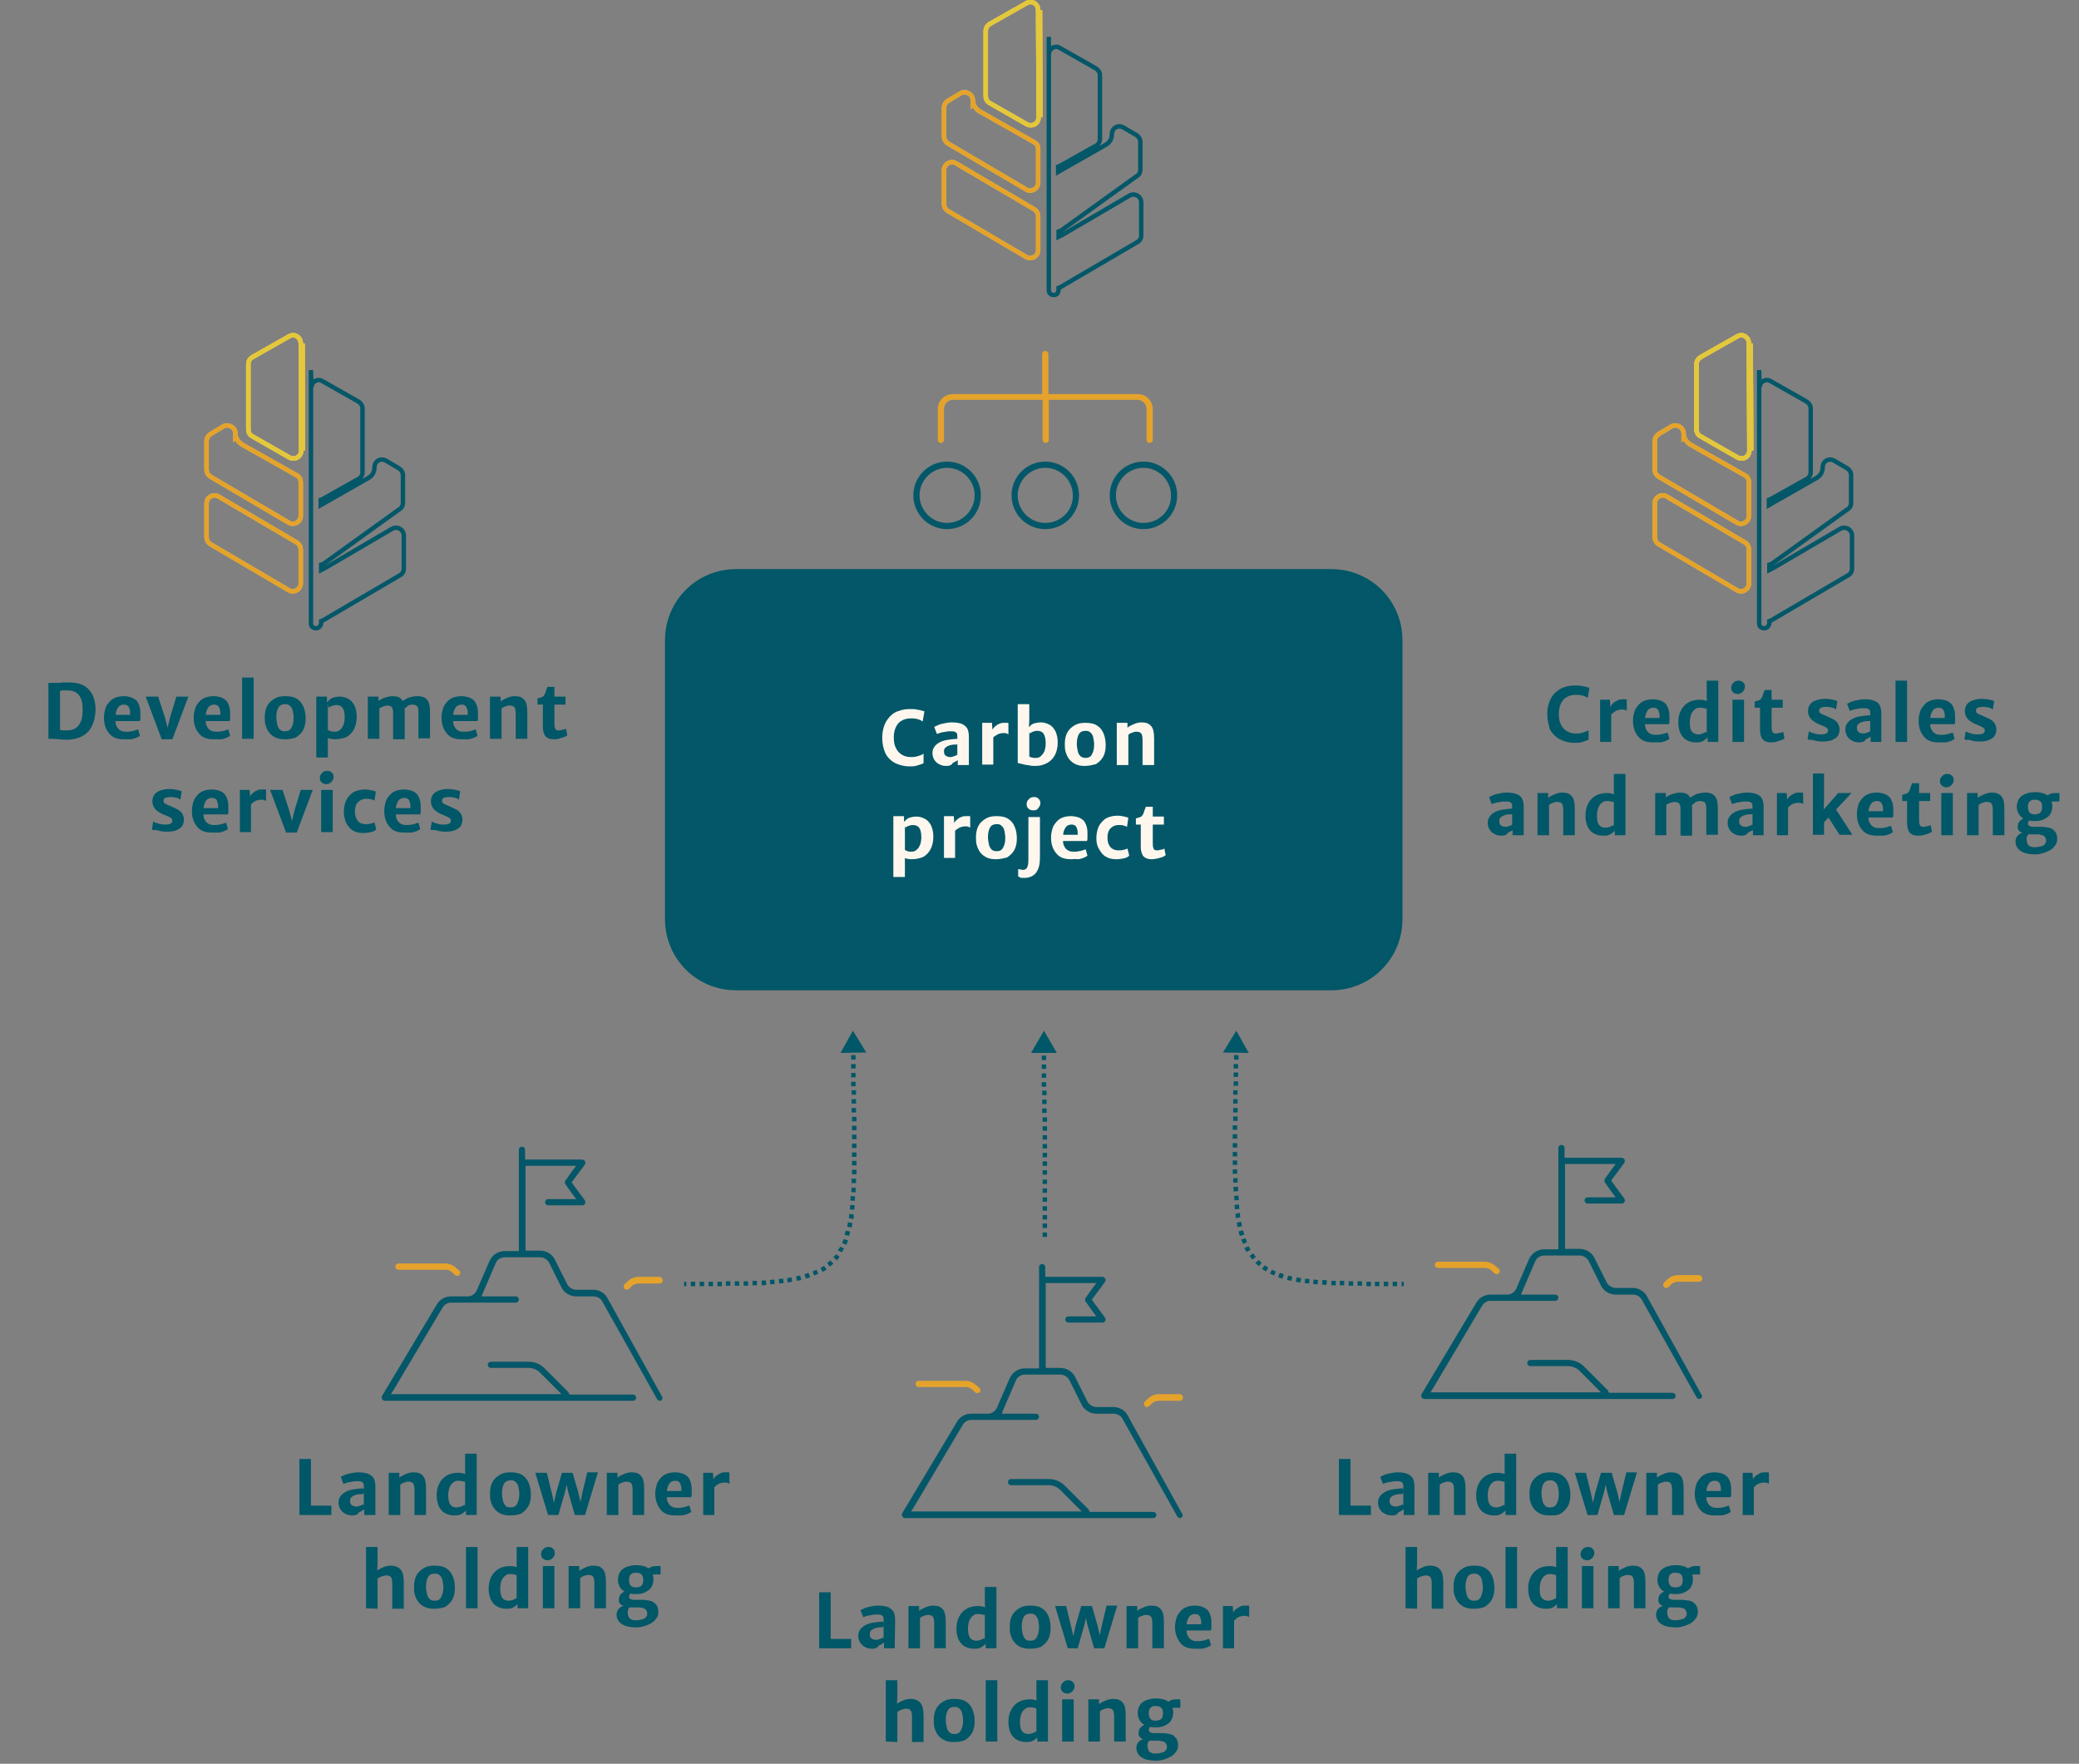 <?xml version="1.0" encoding="UTF-8"?>
<!-- Generator: Adobe Illustrator 24.3.0, SVG Export Plug-In . SVG Version: 6.00 Build 0)  -->
<svg xmlns="http://www.w3.org/2000/svg" xmlns:xlink="http://www.w3.org/1999/xlink" version="1.1" id="Layer_1" x="0px" y="0px" viewBox="0 0 468 397" style="enable-background:new 0 0 468 397;" xml:space="preserve">
<rect x="0" y="0" width="468" height="397" fill="#808080" stroke="none"/>
<style type="text/css">
	.st0{fill:#005767;}
	.st1{fill:#045768;}
	.st2{fill:#E5A32C;}
	.st3{fill:none;stroke:#E3C83E;stroke-miterlimit:10;}
	.st4{fill:none;stroke:#E5A32C;stroke-miterlimit:10;}
	.st5{fill:none;stroke:#045768;stroke-miterlimit:10;}
	.st6{fill:#045768;stroke:#005767;}
	.st7{fill:#FFF7EE;}
</style>
<path class="st0" d="M10.9,166.3v-12.6c0.1,0,0.2,0,0.4,0c0.1,0,0.2,0,0.4,0c0.1,0,0.2,0,0.4,0s0.5,0,0.9,0s0.8,0,1.2-0.1  c0.4,0,0.8,0,1.2,0c2.1,0,3.6,0.5,4.6,1.6s1.5,2.6,1.5,4.5c0,1.4-0.3,2.7-0.8,3.7s-1.2,1.8-2.2,2.3c-0.9,0.5-2.1,0.8-3.4,0.8  c-0.5,0-1.1,0-1.6-0.1c-0.5,0-1.1-0.1-1.5-0.1c-0.1,0-0.2,0-0.3,0s-0.2,0-0.3,0C11.1,166.3,11,166.3,10.9,166.3z M13.6,164.3  c0.2,0.1,0.5,0.1,0.8,0.1s0.6,0,0.9,0c0.7,0,1.2-0.2,1.7-0.5s0.9-0.8,1.2-1.5c0.3-0.7,0.4-1.5,0.4-2.6s-0.1-2-0.4-2.6  c-0.3-0.7-0.7-1.1-1.2-1.4c-0.5-0.3-1.2-0.4-2-0.4c-0.3,0-0.5,0-0.8,0s-0.5,0.1-0.7,0.1v8.8L13.6,164.3L13.6,164.3z M27.9,166.4  c-1.5,0-2.6-0.4-3.3-1.3c-0.8-0.9-1.2-2.1-1.2-3.6c0-0.9,0.2-1.7,0.5-2.5c0.4-0.7,0.9-1.3,1.5-1.7c0.7-0.4,1.5-0.6,2.5-0.6  c0.5,0,1,0.1,1.4,0.2c0.4,0.1,0.8,0.3,1.2,0.6c0.4,0.3,0.6,0.7,0.8,1.2c0.2,0.5,0.3,1.1,0.3,1.8c0,0.3,0,0.7,0,1s0,0.5-0.1,0.8h-6.8  l0.2-1.4h4.4c0-0.5,0-0.9-0.1-1.2c-0.1-0.4-0.2-0.6-0.4-0.8c-0.2-0.2-0.5-0.3-0.9-0.3s-0.7,0.1-1,0.3s-0.5,0.6-0.7,1.1  s-0.2,1.2-0.2,2.2c0,0.6,0.1,1.1,0.4,1.5c0.2,0.4,0.5,0.6,0.9,0.8s0.8,0.2,1.3,0.2c0.3,0,0.6,0,0.9-0.1c0.3,0,0.6-0.1,0.9-0.2  c0.3-0.1,0.5-0.2,0.7-0.2l0.4,1.4c-0.2,0.2-0.5,0.3-0.9,0.5c-0.4,0.1-0.8,0.3-1.2,0.3C28.8,166.4,28.4,166.4,27.9,166.4z   M36.4,166.4l-3.6-9.6h2.8l1.5,4.6l0.9,3.4h-0.5l0.8-3.4l1.4-4.6h2.7l-3.6,9.6H36.4z M48.1,166.4c-1.5,0-2.6-0.4-3.3-1.3  c-0.8-0.9-1.2-2.1-1.2-3.6c0-0.9,0.2-1.7,0.5-2.5c0.4-0.7,0.9-1.3,1.5-1.7c0.7-0.4,1.5-0.6,2.5-0.6c0.5,0,1,0.1,1.4,0.2  c0.4,0.1,0.8,0.3,1.2,0.6s0.6,0.7,0.8,1.2s0.3,1.1,0.3,1.8c0,0.3,0,0.7,0,1s0,0.5-0.1,0.8H45l0.2-1.4h4.4c0-0.5,0-0.9-0.1-1.2  c-0.1-0.4-0.2-0.6-0.4-0.8s-0.5-0.3-0.9-0.3s-0.7,0.1-1,0.3s-0.5,0.6-0.7,1.1s-0.2,1.2-0.2,2.2c0,0.6,0.1,1.1,0.4,1.5  c0.2,0.4,0.5,0.6,0.9,0.8s0.8,0.2,1.3,0.2c0.3,0,0.6,0,0.9-0.1c0.3,0,0.6-0.1,0.9-0.2c0.3-0.1,0.5-0.2,0.7-0.2l0.4,1.4  c-0.2,0.2-0.5,0.3-0.9,0.5c-0.4,0.1-0.8,0.3-1.2,0.3C49.1,166.4,48.6,166.4,48.1,166.4z M54.5,166.3v-13.8h2.6v13.8H54.5z   M64.1,166.4c-0.8,0-1.5-0.1-2.1-0.4c-0.6-0.3-1-0.6-1.4-1.1s-0.6-1-0.8-1.6s-0.2-1.3-0.2-1.9c0-1,0.2-1.9,0.6-2.6  c0.4-0.7,1-1.2,1.7-1.6c0.7-0.4,1.5-0.5,2.4-0.5c1.1,0,2,0.2,2.7,0.7s1.1,1.1,1.4,1.9c0.3,0.8,0.4,1.6,0.4,2.5c0,1-0.2,1.9-0.6,2.6  c-0.4,0.7-1,1.2-1.6,1.6C65.8,166.3,65,166.4,64.1,166.4z M64.1,164.6c0.7,0,1.2-0.2,1.5-0.8c0.3-0.5,0.5-1.2,0.5-2.2  c0-0.6-0.1-1.1-0.2-1.6s-0.3-0.8-0.6-1.1c-0.3-0.3-0.6-0.4-1.1-0.4c-0.7,0-1.2,0.2-1.5,0.7s-0.5,1.2-0.5,2.2c0,0.6,0.1,1.1,0.2,1.6  c0.1,0.5,0.3,0.9,0.6,1.2C63.3,164.5,63.7,164.6,64.1,164.6z M71.2,170.5v-13.7h2.4v1.2l0.2,0.2v7.1v0.7v1.5v3H71.2z M75.4,166.4  c-0.6,0-1-0.1-1.4-0.2c-0.4-0.1-0.6-0.2-0.7-0.3l0.6-1.6c0.1,0.1,0.3,0.2,0.6,0.3c0.3,0.1,0.5,0.1,0.9,0.1s0.8-0.1,1.1-0.4  c0.3-0.2,0.6-0.6,0.8-1.1c0.2-0.5,0.3-1.1,0.3-1.8c0-1-0.2-1.7-0.5-2.1c-0.3-0.4-0.8-0.6-1.4-0.6c-0.4,0-0.7,0.1-1,0.2  c-0.3,0.1-0.5,0.3-0.7,0.4l-0.3-1.3c0.1-0.1,0.3-0.3,0.5-0.5s0.5-0.4,0.9-0.5s0.9-0.2,1.4-0.2c0.7,0,1.3,0.2,1.9,0.5s1,0.8,1.4,1.5  c0.3,0.7,0.5,1.5,0.5,2.5c0,1.1-0.2,2-0.6,2.8s-1,1.4-1.7,1.8C77.2,166.2,76.3,166.4,75.4,166.4z M82.8,166.3v-9.5h2.4v1  c0.2-0.2,0.5-0.3,0.8-0.5s0.7-0.3,1.1-0.4c0.4-0.1,0.8-0.2,1.2-0.2c0.7,0,1.2,0.1,1.6,0.3s0.7,0.6,0.9,1.2c0.2,0.5,0.3,1.3,0.3,2.2  v6h-2.6v-5.6c0-0.5,0-0.9-0.1-1.2s-0.2-0.5-0.4-0.6c-0.2-0.1-0.5-0.2-0.8-0.2c-0.2,0-0.5,0.1-0.9,0.2c-0.3,0.1-0.7,0.3-0.9,0.5v6.8  H82.8z M91,159.5l-0.5-1.6c0.2-0.2,0.4-0.3,0.8-0.5c0.3-0.2,0.7-0.4,1.2-0.5c0.4-0.1,0.9-0.2,1.4-0.2c0.7,0,1.2,0.1,1.6,0.3  s0.8,0.6,1,1.1s0.3,1.3,0.3,2.2v5.9h-2.6v-5.6c0-0.5,0-0.9-0.1-1.2s-0.2-0.5-0.4-0.6c-0.2-0.1-0.5-0.2-0.9-0.2c-0.3,0-0.7,0.1-1,0.2  C91.6,159.2,91.3,159.3,91,159.5z M103.9,166.4c-1.5,0-2.6-0.4-3.3-1.3c-0.8-0.9-1.2-2.1-1.2-3.6c0-0.9,0.2-1.7,0.5-2.5  c0.4-0.7,0.9-1.3,1.5-1.7c0.7-0.4,1.5-0.6,2.5-0.6c0.5,0,1,0.1,1.4,0.2c0.4,0.1,0.8,0.3,1.2,0.6c0.4,0.3,0.6,0.7,0.8,1.2  c0.2,0.5,0.3,1.1,0.3,1.8c0,0.3,0,0.7,0,1s0,0.5-0.1,0.8h-6.8l0.2-1.4h4.4c0-0.5,0-0.9-0.1-1.2c-0.1-0.4-0.2-0.6-0.4-0.8  c-0.2-0.2-0.5-0.3-0.9-0.3s-0.7,0.1-1,0.3s-0.5,0.6-0.7,1.1s-0.2,1.2-0.2,2.2c0,0.6,0.1,1.1,0.4,1.5c0.2,0.4,0.5,0.6,0.9,0.8  s0.8,0.2,1.3,0.2c0.3,0,0.6,0,0.9-0.1c0.3,0,0.6-0.1,0.9-0.2c0.3-0.1,0.5-0.2,0.7-0.2l0.4,1.4c-0.2,0.2-0.5,0.3-0.9,0.5  c-0.4,0.1-0.8,0.3-1.2,0.3C104.9,166.4,104.4,166.4,103.9,166.4z M110.3,166.3v-9.5h2.4v1.1c0.2-0.2,0.5-0.4,0.8-0.5  c0.3-0.2,0.7-0.3,1.1-0.5c0.4-0.1,0.8-0.2,1.2-0.2c1,0,1.7,0.2,2.2,0.8c0.5,0.5,0.7,1.5,0.7,2.9v5.9h-2.6v-5.6  c0-0.7-0.1-1.3-0.3-1.5c-0.2-0.3-0.6-0.4-1.1-0.4c-0.2,0-0.4,0-0.6,0.1s-0.4,0.1-0.6,0.2c-0.2,0.1-0.4,0.2-0.6,0.4v6.8H110.3z   M124.7,166.4c-0.6,0-1.1-0.1-1.4-0.3c-0.4-0.2-0.7-0.5-0.8-0.9c-0.2-0.4-0.3-1-0.3-1.6v-5H121v-1.4c0.4-0.1,0.8-0.2,1-0.3  c0.3-0.1,0.4-0.3,0.6-0.6c0.1-0.1,0.1-0.3,0.2-0.5s0.1-0.4,0.2-0.6c0.1-0.2,0.2-0.4,0.2-0.6h1.6v2.2h2.5v1.8h-2.5v3.9  c0,0.6,0,1,0.1,1.3s0.2,0.4,0.3,0.5c0.2,0.1,0.4,0.1,0.7,0.1c0.1,0,0.3,0,0.5-0.1c0.2,0,0.4-0.1,0.6-0.1c0.2-0.1,0.3-0.1,0.4-0.2  l0.3,1.5c-0.2,0.1-0.4,0.3-0.7,0.4c-0.3,0.1-0.7,0.2-1,0.3C125.5,166.4,125.1,166.4,124.7,166.4z M34.2,186.7l0.3-1.8  c0.1,0.1,0.3,0.2,0.6,0.3s0.6,0.2,1,0.3s0.8,0.1,1.2,0.1c0.5,0,0.9-0.1,1.1-0.2c0.2-0.1,0.4-0.4,0.4-0.7c0-0.2-0.1-0.4-0.2-0.5  c-0.2-0.1-0.4-0.3-0.7-0.4c-0.3-0.1-0.6-0.3-0.9-0.4c-0.6-0.2-1.1-0.5-1.5-0.8s-0.7-0.6-0.9-1s-0.3-0.8-0.3-1.3  c0-0.6,0.2-1.1,0.5-1.5s0.8-0.7,1.4-0.9c0.6-0.2,1.2-0.3,1.9-0.3s1.3,0.1,1.8,0.2c0.5,0.1,0.8,0.2,1,0.3l-0.3,1.9  c-0.1-0.1-0.3-0.2-0.5-0.3s-0.5-0.2-0.8-0.2c-0.3-0.1-0.6-0.1-0.9-0.1c-0.5,0-1,0.1-1.2,0.2c-0.2,0.1-0.4,0.3-0.4,0.6  s0.1,0.6,0.4,0.7c0.3,0.2,0.6,0.3,1.1,0.5c0.7,0.3,1.2,0.6,1.7,0.8c0.5,0.3,0.8,0.6,1,0.9c0.2,0.4,0.4,0.8,0.4,1.3  c0,0.9-0.3,1.7-1,2.1c-0.7,0.5-1.6,0.7-2.7,0.7c-0.5,0-0.9,0-1.4-0.1c-0.4-0.1-0.8-0.2-1.2-0.3C34.6,186.9,34.4,186.8,34.2,186.7z   M47.7,187.4c-1.5,0-2.6-0.4-3.3-1.3c-0.8-0.9-1.2-2.1-1.2-3.6c0-0.9,0.2-1.7,0.5-2.5c0.4-0.7,0.9-1.3,1.5-1.7  c0.7-0.4,1.5-0.6,2.5-0.6c0.5,0,1,0.1,1.4,0.2c0.4,0.1,0.8,0.3,1.2,0.6s0.6,0.7,0.8,1.2s0.3,1.1,0.3,1.8c0,0.3,0,0.7,0,1  s0,0.5-0.1,0.8h-6.8l0.2-1.4h4.4c0-0.5,0-0.9-0.1-1.2c-0.1-0.4-0.2-0.6-0.4-0.8s-0.5-0.3-0.9-0.3s-0.7,0.1-1,0.3s-0.5,0.6-0.7,1.1  s-0.2,1.2-0.2,2.2c0,0.6,0.1,1.1,0.4,1.5c0.2,0.4,0.5,0.6,0.9,0.8s0.8,0.2,1.3,0.2c0.3,0,0.6,0,0.9-0.1c0.3,0,0.6-0.1,0.9-0.2  c0.3-0.1,0.5-0.2,0.7-0.2l0.4,1.4c-0.2,0.2-0.5,0.3-0.9,0.5c-0.4,0.1-0.8,0.3-1.2,0.3C48.6,187.4,48.2,187.4,47.7,187.4z   M56.4,181.1l-0.1-1.8c0.1-0.3,0.3-0.5,0.6-0.8c0.3-0.2,0.6-0.5,1-0.6c0.4-0.2,0.8-0.2,1.2-0.2c0.2,0,0.3,0,0.5,0  c0.1,0,0.3,0,0.3,0.1v2.5c-0.1-0.1-0.2-0.1-0.4-0.2c-0.2-0.1-0.4-0.1-0.7-0.1c-0.4,0-0.8,0.1-1.1,0.2c-0.3,0.1-0.5,0.3-0.7,0.4  C56.7,180.9,56.5,181,56.4,181.1z M54,187.3v-9.5h2.2l0.1,1.5l0.2,0.5v7.5H54z M64.4,187.4l-3.6-9.6h2.8l1.5,4.6l0.9,3.4h-0.5  l0.8-3.4l1.4-4.6h2.7l-3.6,9.6H64.4z M72.3,187.3v-9.5h2.6v9.5H72.3z M73.5,176.5c-0.4,0-0.8-0.1-1.1-0.4c-0.3-0.3-0.4-0.6-0.4-1  c0-0.3,0.1-0.5,0.2-0.8c0.2-0.2,0.4-0.4,0.6-0.6c0.3-0.1,0.5-0.2,0.8-0.2c0.5,0,0.8,0.1,1.1,0.4c0.3,0.3,0.4,0.6,0.4,1  s-0.2,0.8-0.5,1.1C74.3,176.3,73.9,176.5,73.5,176.5z M77.4,182.7c0-0.9,0.2-1.8,0.5-2.5s0.9-1.3,1.5-1.8c0.7-0.4,1.6-0.7,2.7-0.7  c0.6,0,1.2,0.1,1.6,0.2c0.5,0.1,0.8,0.2,0.9,0.3l-0.3,2c-0.2-0.1-0.5-0.2-0.8-0.3s-0.7-0.1-1.2-0.1c-0.4,0-0.7,0.1-1.1,0.3  s-0.6,0.5-0.9,0.8c-0.2,0.4-0.4,0.9-0.4,1.6c0,0.7,0.1,1.3,0.3,1.7c0.2,0.4,0.5,0.8,0.8,1c0.4,0.2,0.8,0.3,1.2,0.3  c0.4,0,0.8,0,1.2-0.1c0.4-0.1,0.7-0.2,0.9-0.3l0.4,1.6c-0.3,0.3-0.7,0.5-1.2,0.6s-1.1,0.2-1.7,0.2c-1,0-1.8-0.2-2.4-0.6  c-0.7-0.4-1.1-1-1.5-1.7C77.6,184.4,77.4,183.6,77.4,182.7z M91,187.4c-1.5,0-2.6-0.4-3.3-1.3c-0.8-0.9-1.2-2.1-1.2-3.6  c0-0.9,0.2-1.7,0.5-2.5c0.4-0.7,0.9-1.3,1.5-1.7c0.7-0.4,1.5-0.6,2.5-0.6c0.5,0,1,0.1,1.4,0.2c0.4,0.1,0.8,0.3,1.2,0.6  c0.4,0.3,0.6,0.7,0.8,1.2c0.2,0.5,0.3,1.1,0.3,1.8c0,0.3,0,0.7,0,1s0,0.5-0.1,0.8h-6.8l0.2-1.4h4.4c0-0.5,0-0.9-0.1-1.2  c-0.1-0.4-0.2-0.6-0.4-0.8c-0.2-0.2-0.5-0.3-0.9-0.3s-0.7,0.1-1,0.3s-0.5,0.6-0.7,1.1s-0.2,1.2-0.2,2.2c0,0.6,0.1,1.1,0.4,1.5  c0.2,0.4,0.5,0.6,0.9,0.8s0.8,0.2,1.3,0.2c0.3,0,0.6,0,0.9-0.1c0.3,0,0.6-0.1,0.9-0.2c0.3-0.1,0.5-0.2,0.7-0.2l0.4,1.4  c-0.2,0.2-0.5,0.3-0.9,0.5c-0.4,0.1-0.8,0.3-1.2,0.3C92,187.4,91.5,187.4,91,187.4z M96.9,186.7l0.3-1.8c0.1,0.1,0.3,0.2,0.6,0.3  c0.3,0.1,0.6,0.2,1,0.3s0.8,0.1,1.2,0.1c0.5,0,0.9-0.1,1.1-0.2c0.2-0.1,0.4-0.4,0.4-0.7c0-0.2-0.1-0.4-0.2-0.5  c-0.2-0.1-0.4-0.3-0.7-0.4c-0.3-0.1-0.6-0.3-0.9-0.4c-0.6-0.2-1.1-0.5-1.5-0.8s-0.7-0.6-0.9-1c-0.2-0.4-0.3-0.8-0.3-1.3  c0-0.6,0.2-1.1,0.5-1.5s0.8-0.7,1.4-0.9s1.2-0.3,1.9-0.3c0.7,0,1.3,0.1,1.8,0.2c0.5,0.1,0.8,0.2,1,0.3l-0.3,1.9  c-0.1-0.1-0.3-0.2-0.5-0.3s-0.5-0.2-0.8-0.2c-0.3-0.1-0.6-0.1-0.9-0.1c-0.6,0-1,0.1-1.2,0.2c-0.2,0.1-0.4,0.3-0.4,0.6  s0.1,0.6,0.4,0.7c0.3,0.2,0.6,0.3,1.1,0.5c0.7,0.3,1.2,0.6,1.7,0.8c0.5,0.3,0.8,0.6,1,0.9c0.2,0.4,0.4,0.8,0.4,1.3  c0,0.9-0.3,1.7-1,2.1c-0.7,0.5-1.6,0.7-2.7,0.7c-0.5,0-0.9,0-1.4-0.1c-0.4-0.1-0.8-0.2-1.2-0.3C97.3,186.9,97.1,186.8,96.9,186.7z"></path>
<path class="st0" d="M67.4,341v-12.6H70v10.5h4.6v2.1H67.4z M79.3,341.1c-0.6,0-1.1-0.1-1.6-0.4c-0.5-0.2-0.8-0.6-1.1-1  c-0.2-0.4-0.4-0.9-0.4-1.5s0.2-1.1,0.5-1.5s0.7-0.7,1.3-1c0.4-0.2,0.8-0.3,1.2-0.4c0.4-0.1,0.9-0.1,1.3-0.2c0.4,0,0.9-0.1,1.2-0.1  l0.4,0.5l-0.4,0.8c-0.2,0-0.4,0-0.7,0c-0.3,0-0.5,0.1-0.7,0.1c-0.2,0.1-0.4,0.1-0.6,0.2s-0.4,0.2-0.6,0.4c-0.2,0.2-0.3,0.4-0.3,0.8  c0,0.5,0.1,0.8,0.4,1s0.6,0.3,1,0.3c0.2,0,0.4,0,0.6-0.1s0.4-0.1,0.6-0.2s0.3-0.2,0.3-0.2l0.5,0.5l-0.3,0.7  c-0.3,0.2-0.6,0.4-1.1,0.6C80.5,341,79.9,341.1,79.3,341.1z M84.4,341H82v-1.4h-0.1v-5.1c0-0.5-0.1-0.8-0.4-0.9  c-0.3-0.2-0.6-0.2-1.1-0.2c-0.4,0-0.7,0-1.1,0.1s-0.8,0.1-1.1,0.2c-0.3,0.1-0.6,0.2-0.9,0.3l-0.6-1.6c0.2-0.1,0.5-0.2,0.9-0.4  c0.4-0.2,0.9-0.3,1.4-0.4s1.1-0.2,1.6-0.2c0.9,0,1.6,0.1,2.2,0.3c0.6,0.2,1,0.6,1.3,1c0.3,0.5,0.4,1.2,0.4,2v6.3L84.4,341L84.4,341z   M87.5,341v-9.5h2.4v1.1c0.2-0.2,0.5-0.4,0.8-0.5c0.3-0.2,0.7-0.3,1.1-0.5c0.4-0.1,0.8-0.2,1.2-0.2c1,0,1.7,0.2,2.2,0.8  c0.5,0.5,0.7,1.5,0.7,2.9v5.9h-2.6v-5.6c0-0.7-0.1-1.3-0.3-1.5c-0.2-0.3-0.6-0.4-1.1-0.4c-0.2,0-0.4,0-0.6,0.1s-0.4,0.1-0.6,0.2  s-0.4,0.2-0.6,0.4v6.8L87.5,341L87.5,341z M104.9,341v-1.2l-0.2-0.1v-6.4l0.1-0.1l-0.1-2.4v-3.6h2.6V341H104.9z M102.1,341.1  c-0.7,0-1.3-0.2-1.9-0.5s-1-0.8-1.4-1.5c-0.3-0.7-0.5-1.5-0.5-2.5s0.2-2,0.6-2.7c0.4-0.8,1-1.4,1.7-1.8s1.6-0.6,2.5-0.6  c0.6,0,1.1,0.1,1.4,0.2c0.4,0.1,0.6,0.2,0.7,0.3l-0.6,1.6c-0.1-0.1-0.3-0.2-0.6-0.2c-0.3-0.1-0.6-0.1-0.9-0.1  c-0.4,0-0.8,0.1-1.1,0.4c-0.3,0.2-0.6,0.6-0.8,1.1c-0.2,0.5-0.3,1.1-0.3,1.8c0,1,0.2,1.7,0.5,2.1s0.8,0.6,1.4,0.6  c0.4,0,0.7-0.1,1-0.2s0.6-0.3,0.8-0.4l0.3,1.3c-0.1,0.1-0.3,0.3-0.6,0.5c-0.2,0.2-0.6,0.4-0.9,0.5  C103.1,341.1,102.7,341.1,102.1,341.1z M114.8,341.1c-0.8,0-1.5-0.1-2.1-0.4s-1-0.6-1.4-1.1s-0.6-1-0.8-1.6  c-0.2-0.6-0.2-1.3-0.2-1.9c0-1,0.2-1.9,0.6-2.6s1-1.2,1.7-1.6s1.5-0.5,2.4-0.5c1.1,0,2,0.2,2.7,0.7s1.1,1.1,1.4,1.9s0.4,1.6,0.4,2.5  c0,1-0.2,1.9-0.6,2.6s-1,1.2-1.6,1.6C116.5,341,115.7,341.1,114.8,341.1z M114.9,339.3c0.7,0,1.2-0.2,1.5-0.8s0.5-1.2,0.5-2.2  c0-0.6-0.1-1.1-0.2-1.6s-0.3-0.8-0.6-1.1c-0.3-0.3-0.6-0.4-1.1-0.4c-0.7,0-1.2,0.2-1.5,0.7s-0.5,1.2-0.5,2.2c0,0.6,0.1,1.1,0.2,1.6  s0.3,0.9,0.6,1.2C114,339.2,114.4,339.3,114.9,339.3z M123.4,341.1l-2.9-9.6h2.6l1.1,4.5l0.8,3.6h-0.6l0.8-3.6l1.3-4.5h2.4l1.3,4.5  l0.8,3.5h-0.6l0.7-3.5l1.1-4.6h2.4l-2.9,9.6h-2.3l-1.5-5.2l-0.6-2.8h0.5l-0.6,2.8l-1.5,5.2h-2.3C123.4,341,123.4,341.1,123.4,341.1z   M136.6,341v-9.5h2.4v1.1c0.2-0.2,0.5-0.4,0.8-0.5c0.3-0.2,0.7-0.3,1.1-0.5c0.4-0.1,0.8-0.2,1.2-0.2c1,0,1.7,0.2,2.2,0.8  c0.5,0.5,0.7,1.5,0.7,2.9v5.9h-2.6v-5.6c0-0.7-0.1-1.3-0.3-1.5c-0.2-0.3-0.6-0.4-1.1-0.4c-0.2,0-0.4,0-0.6,0.1  c-0.2,0.1-0.4,0.1-0.6,0.2c-0.2,0.1-0.4,0.2-0.6,0.4v6.8L136.6,341L136.6,341z M152,341.1c-1.5,0-2.6-0.4-3.3-1.3s-1.2-2.1-1.2-3.6  c0-0.9,0.2-1.7,0.5-2.5c0.4-0.7,0.9-1.3,1.5-1.7c0.7-0.4,1.5-0.6,2.5-0.6c0.5,0,1,0.1,1.4,0.2s0.8,0.3,1.2,0.6  c0.4,0.3,0.6,0.7,0.8,1.2s0.3,1.1,0.3,1.8c0,0.3,0,0.7,0,1s0,0.5-0.1,0.8h-6.8l0.2-1.4h4.4c0-0.5,0-0.9-0.1-1.2  c-0.1-0.4-0.2-0.6-0.4-0.8c-0.2-0.2-0.5-0.3-0.9-0.3s-0.7,0.1-1,0.3c-0.3,0.2-0.5,0.6-0.7,1.1s-0.2,1.2-0.2,2.2  c0,0.6,0.1,1.1,0.4,1.5c0.2,0.4,0.5,0.6,0.9,0.8c0.4,0.2,0.8,0.2,1.3,0.2c0.3,0,0.6,0,0.9-0.1c0.3,0,0.6-0.1,0.9-0.2  c0.3-0.1,0.5-0.2,0.7-0.2l0.4,1.4c-0.2,0.2-0.5,0.3-0.9,0.5c-0.4,0.1-0.8,0.3-1.2,0.3C153,341.1,152.5,341.1,152,341.1z   M160.7,334.8l-0.1-1.8c0.1-0.3,0.3-0.5,0.6-0.8c0.3-0.2,0.6-0.4,1-0.6s0.8-0.2,1.2-0.2c0.2,0,0.3,0,0.5,0c0.1,0,0.3,0,0.3,0.1v2.5  c-0.1-0.1-0.2-0.1-0.4-0.2s-0.4-0.1-0.7-0.1c-0.4,0-0.8,0.1-1.1,0.2s-0.5,0.3-0.7,0.4C161,334.6,160.9,334.7,160.7,334.8z   M158.3,341v-9.5h2.2l0.1,1.5l0.2,0.5v7.5H158.3z M82.4,362v-13.8H85v3.7l-0.1,1.9l-0.1-0.2c0.2-0.2,0.5-0.4,0.8-0.5  c0.3-0.2,0.7-0.3,1.1-0.5c0.4-0.1,0.8-0.2,1.2-0.2c1,0,1.8,0.3,2.3,0.9s0.7,1.6,0.7,2.9v5.9h-2.6v-5.6c0-0.7-0.1-1.3-0.3-1.5  c-0.2-0.3-0.6-0.4-1.1-0.4c-0.2,0-0.5,0.1-0.9,0.2c-0.3,0.1-0.7,0.3-1,0.5v6.8L82.4,362L82.4,362z M97.7,362.1  c-0.8,0-1.5-0.1-2.1-0.4s-1-0.6-1.4-1.1s-0.6-1-0.8-1.6c-0.2-0.6-0.2-1.3-0.2-1.9c0-1,0.2-1.9,0.6-2.6s1-1.2,1.7-1.6  s1.5-0.5,2.4-0.5c1.1,0,2,0.2,2.7,0.7s1.1,1.1,1.4,1.9s0.4,1.6,0.4,2.5c0,1-0.2,1.9-0.6,2.6s-1,1.2-1.6,1.6  C99.4,362,98.6,362.1,97.7,362.1z M97.8,360.3c0.7,0,1.2-0.2,1.5-0.8s0.5-1.2,0.5-2.2c0-0.6-0.1-1.1-0.2-1.6s-0.3-0.8-0.6-1.1  c-0.3-0.3-0.6-0.4-1.1-0.4c-0.7,0-1.2,0.2-1.5,0.7s-0.5,1.2-0.5,2.2c0,0.6,0.1,1.1,0.2,1.6s0.3,0.9,0.6,1.2  C97,360.2,97.4,360.3,97.8,360.3z M104.9,362v-13.8h2.6V362H104.9z M116.5,362v-1.2l-0.2-0.1v-6.4l0.1-0.1l-0.1-2.4v-3.6h2.6V362  H116.5z M113.8,362.1c-0.7,0-1.3-0.2-1.9-0.5s-1-0.8-1.4-1.5c-0.3-0.7-0.5-1.5-0.5-2.5s0.2-2,0.6-2.7c0.4-0.8,1-1.4,1.7-1.8  s1.6-0.6,2.5-0.6c0.6,0,1.1,0.1,1.4,0.2c0.4,0.1,0.6,0.2,0.7,0.3l-0.6,1.6c-0.1-0.1-0.3-0.2-0.6-0.2c-0.3-0.1-0.6-0.1-0.9-0.1  c-0.4,0-0.8,0.1-1.1,0.4c-0.3,0.2-0.6,0.6-0.8,1.1c-0.2,0.5-0.3,1.1-0.3,1.8c0,1,0.2,1.7,0.5,2.1s0.8,0.6,1.4,0.6  c0.4,0,0.7-0.1,1-0.2s0.6-0.3,0.8-0.4l0.3,1.3c-0.1,0.1-0.3,0.3-0.6,0.5c-0.2,0.2-0.6,0.4-0.9,0.5  C114.8,362.1,114.3,362.1,113.8,362.1z M122.2,362v-9.5h2.6v9.5H122.2z M123.3,351.2c-0.4,0-0.8-0.1-1.1-0.4s-0.4-0.6-0.4-1  c0-0.3,0.1-0.5,0.2-0.8c0.2-0.2,0.4-0.4,0.6-0.6c0.3-0.1,0.5-0.2,0.8-0.2c0.5,0,0.8,0.1,1.1,0.4c0.3,0.3,0.4,0.6,0.4,1  s-0.2,0.8-0.5,1.1C124.1,351,123.8,351.2,123.3,351.2z M128,362v-9.5h2.4v1.1c0.2-0.2,0.5-0.4,0.8-0.5c0.3-0.2,0.7-0.3,1.1-0.5  c0.4-0.1,0.8-0.2,1.2-0.2c1,0,1.7,0.2,2.2,0.8c0.5,0.5,0.7,1.5,0.7,2.9v5.9h-2.6v-5.6c0-0.7-0.1-1.3-0.3-1.5  c-0.2-0.3-0.6-0.4-1.1-0.4c-0.2,0-0.4,0-0.6,0.1c-0.2,0.1-0.4,0.1-0.6,0.2c-0.2,0.1-0.4,0.2-0.6,0.4v6.8L128,362L128,362z   M143.2,366.3c-1.5,0-2.6-0.3-3.3-0.8s-1.1-1.2-1.1-2.1c0-0.3,0.1-0.6,0.2-0.9c0.2-0.3,0.4-0.5,0.6-0.7c0.3-0.2,0.6-0.3,0.9-0.4  l1.5,0.1c-0.1,0.1-0.2,0.2-0.3,0.3c-0.1,0.1-0.2,0.3-0.3,0.5s-0.1,0.4-0.1,0.7c0,0.3,0.1,0.6,0.2,0.9c0.1,0.3,0.3,0.5,0.6,0.6  c0.3,0.2,0.7,0.2,1.2,0.2c0.4,0,0.8-0.1,1.2-0.2s0.7-0.2,0.9-0.5c0.2-0.2,0.3-0.5,0.3-0.8s-0.1-0.5-0.2-0.7  c-0.1-0.2-0.3-0.4-0.6-0.5s-0.7-0.2-1.3-0.2H142c-0.2,0-0.4,0-0.6,0c-0.2,0-0.3-0.1-0.5-0.1c-0.1,0-0.2-0.1-0.2-0.1  s-0.1-0.1-0.2-0.1c-0.4-0.1-0.7-0.3-0.9-0.5s-0.3-0.5-0.3-0.9c0-0.2,0.1-0.4,0.1-0.7c0.1-0.2,0.2-0.5,0.5-0.7  c0.2-0.2,0.5-0.4,0.9-0.6l1.5,0.3c-0.2,0.1-0.4,0.2-0.5,0.4c-0.1,0.2-0.2,0.4-0.2,0.5c0,0.3,0.1,0.5,0.3,0.6s0.5,0.2,0.9,0.2h1.7  c0.7,0,1.3,0.1,1.8,0.2s0.8,0.3,1.1,0.6c0.3,0.2,0.5,0.5,0.6,0.8s0.2,0.6,0.2,1c0,0.6-0.1,1.1-0.4,1.5c-0.3,0.4-0.6,0.8-1.1,1.1  s-1,0.5-1.6,0.7C144.5,366.2,143.9,366.3,143.2,366.3z M143.1,358.8c-0.8,0-1.5-0.1-2.1-0.4c-0.6-0.2-1.1-0.6-1.4-1.1  s-0.5-1-0.5-1.7s0.2-1.3,0.5-1.8s0.8-0.8,1.4-1.1c0.6-0.2,1.3-0.4,2.1-0.4s1.5,0.1,2.1,0.3c0.6,0.2,1.1,0.6,1.4,1.1  c0.3,0.5,0.5,1.1,0.5,1.8c0,0.7-0.2,1.3-0.5,1.8s-0.8,0.8-1.4,1.1C144.7,358.7,144,358.8,143.1,358.8z M143.1,357.3  c0.5,0,0.9-0.1,1.2-0.3c0.3-0.2,0.5-0.7,0.5-1.4c0-0.5-0.1-1-0.4-1.2c-0.3-0.3-0.7-0.4-1.2-0.4c-0.3,0-0.6,0-0.8,0.1  s-0.4,0.3-0.6,0.5c-0.1,0.2-0.2,0.6-0.2,1c0,0.5,0.1,0.9,0.3,1.2C142.2,357.2,142.6,357.3,143.1,357.3z M146.1,354.4l-0.4-1.1  c0.1-0.2,0.3-0.3,0.7-0.5c0.3-0.2,0.8-0.3,1.2-0.3h1.1v1.9H146.1z"></path>
<path class="st0" d="M184.4,371v-12.6h2.6v10.5h4.6v2.1H184.4z M196.3,371.1c-0.6,0-1.1-0.1-1.6-0.4c-0.5-0.2-0.8-0.6-1.1-1  c-0.2-0.4-0.4-0.9-0.4-1.5s0.2-1.1,0.5-1.5s0.7-0.7,1.3-1c0.4-0.2,0.8-0.3,1.2-0.4s0.9-0.1,1.3-0.2c0.4,0,0.9-0.1,1.2-0.1l0.4,0.5  l-0.4,0.8c-0.2,0-0.4,0-0.7,0s-0.5,0.1-0.7,0.1c-0.2,0.1-0.4,0.1-0.6,0.2c-0.2,0.1-0.4,0.2-0.6,0.4c-0.2,0.2-0.3,0.4-0.3,0.8  c0,0.5,0.1,0.8,0.4,1c0.3,0.2,0.6,0.3,1,0.3c0.2,0,0.4,0,0.6-0.1c0.2-0.1,0.4-0.1,0.6-0.2c0.2-0.1,0.3-0.2,0.3-0.2l0.5,0.5l-0.3,0.7  c-0.3,0.2-0.6,0.4-1.1,0.6C197.5,371,196.9,371.1,196.3,371.1z M201.4,371H199v-1.4h-0.1v-5.1c0-0.5-0.1-0.8-0.4-0.9  c-0.3-0.2-0.6-0.2-1.1-0.2c-0.4,0-0.7,0-1.1,0.1c-0.4,0.1-0.8,0.1-1.1,0.2s-0.6,0.2-0.9,0.3l-0.6-1.6c0.2-0.1,0.5-0.2,0.9-0.4  c0.4-0.2,0.9-0.3,1.4-0.4s1.1-0.2,1.6-0.2c0.9,0,1.6,0.1,2.2,0.3c0.6,0.2,1,0.6,1.3,1c0.3,0.5,0.4,1.2,0.4,2L201.4,371L201.4,371z   M204.5,371v-9.5h2.4v1.1c0.2-0.2,0.5-0.4,0.8-0.5c0.3-0.2,0.7-0.3,1.1-0.5c0.4-0.1,0.8-0.2,1.2-0.2c1,0,1.7,0.2,2.2,0.8  c0.5,0.5,0.7,1.5,0.7,2.9v5.9h-2.6v-5.6c0-0.7-0.1-1.3-0.3-1.5c-0.2-0.3-0.6-0.4-1.1-0.4c-0.2,0-0.4,0-0.6,0.1  c-0.2,0.1-0.4,0.1-0.6,0.2c-0.2,0.1-0.4,0.2-0.6,0.4v6.8L204.5,371L204.5,371z M221.9,371v-1.2l-0.2-0.1v-6.4l0.1-0.1l-0.1-2.4v-3.6  h2.6V371H221.9z M219.1,371.1c-0.7,0-1.3-0.2-1.9-0.5c-0.6-0.3-1-0.8-1.4-1.5c-0.3-0.7-0.5-1.5-0.5-2.5s0.2-2,0.6-2.7  c0.4-0.8,1-1.4,1.7-1.8s1.6-0.6,2.5-0.6c0.6,0,1.1,0.1,1.4,0.2c0.4,0.1,0.6,0.2,0.7,0.3l-0.6,1.6c-0.1-0.1-0.3-0.2-0.6-0.2  c-0.3-0.1-0.6-0.1-0.9-0.1c-0.4,0-0.8,0.1-1.1,0.4c-0.3,0.2-0.6,0.6-0.8,1.1s-0.3,1.1-0.3,1.8c0,1,0.2,1.7,0.5,2.1s0.8,0.6,1.4,0.6  c0.4,0,0.7-0.1,1-0.2s0.6-0.3,0.8-0.4l0.3,1.3c-0.1,0.1-0.3,0.3-0.6,0.5c-0.2,0.2-0.6,0.4-0.9,0.5  C220.1,371.1,219.7,371.1,219.1,371.1z M231.8,371.1c-0.8,0-1.5-0.1-2.1-0.4s-1-0.6-1.4-1.1s-0.6-1-0.8-1.6s-0.2-1.3-0.2-1.9  c0-1,0.2-1.9,0.6-2.6c0.4-0.7,1-1.2,1.7-1.6s1.5-0.5,2.4-0.5c1.1,0,2,0.2,2.7,0.7s1.1,1.1,1.4,1.9c0.3,0.8,0.4,1.6,0.4,2.5  c0,1-0.2,1.9-0.6,2.6c-0.4,0.7-1,1.2-1.6,1.6C233.5,371,232.7,371.1,231.8,371.1z M231.9,369.3c0.7,0,1.2-0.2,1.5-0.8  s0.5-1.2,0.5-2.2c0-0.6-0.1-1.1-0.2-1.6c-0.1-0.5-0.3-0.8-0.6-1.1c-0.3-0.3-0.6-0.4-1.1-0.4c-0.7,0-1.2,0.2-1.5,0.7  s-0.5,1.2-0.5,2.2c0,0.6,0.1,1.1,0.2,1.6c0.1,0.5,0.3,0.9,0.6,1.2C231,369.2,231.4,369.3,231.9,369.3z M240.4,371.1l-2.9-9.6h2.5  l1.1,4.5l0.8,3.6h-0.6l0.8-3.6l1.3-4.5h2.4l1.3,4.5l0.8,3.5h-0.6l0.7-3.5l1.1-4.6h2.4l-2.9,9.6h-2.3l-1.5-5.2l-0.6-2.8h0.5l-0.6,2.8  l-1.5,5.2h-2.2V371.1z M253.6,371v-9.5h2.4v1.1c0.2-0.2,0.5-0.4,0.8-0.5c0.3-0.2,0.7-0.3,1.1-0.5c0.4-0.1,0.8-0.2,1.2-0.2  c1,0,1.7,0.2,2.2,0.8c0.5,0.5,0.7,1.5,0.7,2.9v5.9h-2.6v-5.6c0-0.7-0.1-1.3-0.3-1.5c-0.2-0.3-0.6-0.4-1.1-0.4c-0.2,0-0.4,0-0.6,0.1  s-0.4,0.1-0.6,0.2s-0.4,0.2-0.6,0.4v6.8L253.6,371L253.6,371z M269,371.1c-1.5,0-2.6-0.4-3.3-1.3s-1.2-2.1-1.2-3.6  c0-0.9,0.2-1.7,0.5-2.5c0.4-0.7,0.9-1.3,1.5-1.7c0.7-0.4,1.5-0.6,2.5-0.6c0.5,0,1,0.1,1.4,0.2s0.8,0.3,1.2,0.6  c0.4,0.3,0.6,0.7,0.8,1.2c0.2,0.5,0.3,1.1,0.3,1.8c0,0.3,0,0.7,0,1s0,0.5-0.1,0.8h-6.8l0.2-1.4h4.4c0-0.5,0-0.9-0.1-1.2  c-0.1-0.4-0.2-0.6-0.4-0.8c-0.2-0.2-0.5-0.3-0.9-0.3s-0.7,0.1-1,0.3c-0.3,0.2-0.5,0.6-0.7,1.1s-0.2,1.2-0.2,2.2  c0,0.6,0.1,1.1,0.4,1.5c0.2,0.4,0.5,0.6,0.9,0.8c0.4,0.2,0.8,0.2,1.3,0.2c0.3,0,0.6,0,0.9-0.1c0.3,0,0.6-0.1,0.9-0.2  s0.5-0.2,0.7-0.2l0.4,1.4c-0.2,0.2-0.5,0.3-0.9,0.5c-0.4,0.1-0.8,0.3-1.2,0.3C270,371.1,269.5,371.1,269,371.1z M277.7,364.8  l-0.1-1.8c0.1-0.3,0.3-0.5,0.6-0.8c0.3-0.2,0.6-0.4,1-0.6s0.8-0.2,1.2-0.2c0.2,0,0.3,0,0.5,0c0.1,0,0.3,0,0.3,0.1v2.5  c-0.1-0.1-0.2-0.1-0.4-0.2c-0.2-0.1-0.4-0.1-0.7-0.1c-0.4,0-0.8,0.1-1.1,0.2c-0.3,0.1-0.5,0.3-0.7,0.4  C278,364.6,277.9,364.7,277.7,364.8z M275.3,371v-9.5h2.2l0.1,1.5l0.2,0.5v7.5H275.3z M199.4,392v-13.8h2.6v3.7l-0.1,1.9l-0.1-0.2  c0.2-0.2,0.5-0.4,0.8-0.5c0.3-0.2,0.7-0.3,1.1-0.5c0.4-0.1,0.8-0.2,1.2-0.2c1,0,1.8,0.3,2.3,0.9s0.7,1.6,0.7,2.9v5.9h-2.6v-5.6  c0-0.7-0.1-1.3-0.3-1.5c-0.2-0.3-0.6-0.4-1.1-0.4c-0.2,0-0.5,0.1-0.9,0.2c-0.3,0.1-0.7,0.3-1,0.5v6.8L199.4,392L199.4,392z   M214.7,392.1c-0.8,0-1.5-0.1-2.1-0.4s-1-0.6-1.4-1.1s-0.6-1-0.8-1.6s-0.2-1.3-0.2-1.9c0-1,0.2-1.9,0.6-2.6c0.4-0.7,1-1.2,1.7-1.6  s1.5-0.5,2.4-0.5c1.1,0,2,0.2,2.7,0.7s1.1,1.1,1.4,1.9c0.3,0.8,0.4,1.6,0.4,2.5c0,1-0.2,1.9-0.6,2.6c-0.4,0.7-1,1.2-1.6,1.6  C216.4,392,215.6,392.1,214.7,392.1z M214.8,390.3c0.7,0,1.2-0.2,1.5-0.8s0.5-1.2,0.5-2.2c0-0.6-0.1-1.1-0.2-1.6  c-0.1-0.5-0.3-0.8-0.6-1.1c-0.3-0.3-0.6-0.4-1.1-0.4c-0.7,0-1.2,0.2-1.5,0.7s-0.5,1.2-0.5,2.2c0,0.6,0.1,1.1,0.2,1.6  c0.1,0.5,0.3,0.9,0.6,1.2C214,390.2,214.4,390.3,214.8,390.3z M221.9,392v-13.8h2.6V392H221.9z M233.5,392v-1.2l-0.2-0.1v-6.4  l0.1-0.1l-0.1-2.4v-3.6h2.6V392H233.5z M230.8,392.1c-0.7,0-1.3-0.2-1.9-0.5c-0.6-0.3-1-0.8-1.4-1.5c-0.3-0.7-0.5-1.5-0.5-2.5  s0.2-2,0.6-2.7c0.4-0.8,1-1.4,1.7-1.8s1.6-0.6,2.5-0.6c0.6,0,1.1,0.1,1.4,0.2c0.4,0.1,0.6,0.2,0.7,0.3l-0.6,1.6  c-0.1-0.1-0.3-0.2-0.6-0.2c-0.3-0.1-0.6-0.1-0.9-0.1c-0.4,0-0.8,0.1-1.1,0.4c-0.3,0.2-0.6,0.6-0.8,1.1s-0.3,1.1-0.3,1.8  c0,1,0.2,1.7,0.5,2.1s0.8,0.6,1.4,0.6c0.4,0,0.7-0.1,1-0.2s0.6-0.3,0.8-0.4l0.3,1.3c-0.1,0.1-0.3,0.3-0.6,0.5  c-0.2,0.2-0.6,0.4-0.9,0.5C231.8,392.1,231.3,392.1,230.8,392.1z M239.1,392v-9.5h2.6v9.5H239.1z M240.3,381.2  c-0.4,0-0.8-0.1-1.1-0.4s-0.4-0.6-0.4-1c0-0.3,0.1-0.5,0.2-0.8c0.2-0.2,0.4-0.4,0.6-0.6c0.3-0.1,0.5-0.2,0.8-0.2  c0.5,0,0.8,0.1,1.1,0.4s0.4,0.6,0.4,1s-0.2,0.8-0.5,1.1C241.1,381,240.8,381.2,240.3,381.2z M245,392v-9.5h2.4v1.1  c0.2-0.2,0.5-0.4,0.8-0.5c0.3-0.2,0.7-0.3,1.1-0.5c0.4-0.1,0.8-0.2,1.2-0.2c1,0,1.7,0.2,2.2,0.8c0.5,0.5,0.7,1.5,0.7,2.9v5.9h-2.6  v-5.6c0-0.7-0.1-1.3-0.3-1.5c-0.2-0.3-0.6-0.4-1.1-0.4c-0.2,0-0.4,0-0.6,0.1c-0.2,0.1-0.4,0.1-0.6,0.2c-0.2,0.1-0.4,0.2-0.6,0.4v6.8  L245,392L245,392z M260.2,396.3c-1.5,0-2.6-0.3-3.3-0.8c-0.7-0.5-1.1-1.2-1.1-2.1c0-0.3,0.1-0.6,0.2-0.9c0.2-0.3,0.4-0.5,0.6-0.7  c0.3-0.2,0.6-0.3,0.9-0.4l1.5,0.1c-0.1,0.1-0.2,0.2-0.3,0.3c-0.1,0.1-0.2,0.3-0.3,0.5c-0.1,0.2-0.1,0.4-0.1,0.7  c0,0.3,0.1,0.6,0.2,0.9s0.3,0.5,0.6,0.6c0.3,0.2,0.7,0.2,1.2,0.2c0.4,0,0.8-0.1,1.2-0.2c0.4-0.1,0.7-0.2,0.9-0.5  c0.2-0.2,0.3-0.5,0.3-0.8s-0.1-0.5-0.2-0.7s-0.3-0.4-0.6-0.5c-0.3-0.1-0.7-0.2-1.3-0.2H259c-0.2,0-0.4,0-0.6,0s-0.3-0.1-0.5-0.1  c-0.1,0-0.2-0.1-0.2-0.1s-0.1-0.1-0.2-0.1c-0.4-0.1-0.7-0.3-0.9-0.5c-0.2-0.2-0.3-0.5-0.3-0.9c0-0.2,0.1-0.4,0.1-0.7  c0.1-0.2,0.2-0.5,0.5-0.7c0.2-0.2,0.5-0.4,0.9-0.6l1.5,0.3c-0.2,0.1-0.4,0.2-0.5,0.4c-0.1,0.2-0.2,0.4-0.2,0.5  c0,0.3,0.1,0.5,0.3,0.6c0.2,0.1,0.5,0.2,0.9,0.2h1.7c0.7,0,1.3,0.1,1.8,0.2s0.9,0.3,1.1,0.6c0.3,0.2,0.5,0.5,0.6,0.8s0.2,0.6,0.2,1  c0,0.6-0.1,1.1-0.4,1.5s-0.6,0.8-1.1,1.1s-1,0.5-1.6,0.7C261.5,396.2,260.9,396.3,260.2,396.3z M260.1,388.8c-0.8,0-1.5-0.1-2.1-0.4  c-0.6-0.2-1.1-0.6-1.4-1.1s-0.5-1-0.5-1.7s0.2-1.3,0.5-1.8s0.8-0.8,1.4-1.1c0.6-0.2,1.3-0.4,2.1-0.4c0.8,0,1.5,0.1,2.1,0.3  c0.6,0.2,1.1,0.6,1.4,1.1s0.5,1.1,0.5,1.8c0,0.7-0.2,1.3-0.5,1.8s-0.8,0.8-1.4,1.1C261.7,388.7,261,388.8,260.1,388.8z M260.1,387.3  c0.5,0,0.9-0.1,1.2-0.3c0.3-0.2,0.5-0.7,0.5-1.4c0-0.5-0.1-1-0.4-1.2c-0.3-0.3-0.7-0.4-1.2-0.4c-0.3,0-0.6,0-0.8,0.1  c-0.2,0.1-0.4,0.3-0.6,0.5c-0.1,0.2-0.2,0.6-0.2,1c0,0.5,0.1,0.9,0.3,1.2C259.2,387.2,259.6,387.3,260.1,387.3z M263.1,384.4  l-0.4-1.1c0.1-0.2,0.3-0.3,0.7-0.5c0.3-0.2,0.8-0.3,1.2-0.3h1.1v1.9H263.1z"></path>
<path class="st0" d="M301.4,341v-12.6h2.6v10.5h4.6v2.1H301.4z M313.3,341.1c-0.6,0-1.1-0.1-1.6-0.4c-0.5-0.2-0.8-0.6-1.1-1  c-0.2-0.4-0.4-0.9-0.4-1.5s0.2-1.1,0.5-1.5s0.7-0.7,1.3-1c0.4-0.2,0.8-0.3,1.2-0.4c0.4-0.1,0.9-0.1,1.3-0.2c0.4,0,0.9-0.1,1.2-0.1  l0.4,0.5l-0.4,0.8c-0.2,0-0.4,0-0.7,0c-0.3,0-0.5,0.1-0.7,0.1c-0.2,0.1-0.4,0.1-0.6,0.2s-0.4,0.2-0.6,0.4c-0.2,0.2-0.3,0.4-0.3,0.8  c0,0.5,0.1,0.8,0.4,1s0.6,0.3,1,0.3c0.2,0,0.4,0,0.6-0.1s0.4-0.1,0.6-0.2s0.3-0.2,0.3-0.2l0.5,0.5l-0.3,0.7  c-0.3,0.2-0.6,0.4-1.1,0.6C314.5,341,313.9,341.1,313.3,341.1z M318.4,341H316v-1.4h-0.1v-5.1c0-0.5-0.1-0.8-0.4-0.9  c-0.3-0.2-0.6-0.2-1.1-0.2c-0.4,0-0.7,0-1.1,0.1s-0.8,0.1-1.1,0.2c-0.3,0.1-0.6,0.2-0.9,0.3l-0.6-1.6c0.2-0.1,0.5-0.2,0.9-0.4  c0.4-0.2,0.9-0.3,1.4-0.4s1.1-0.2,1.6-0.2c0.9,0,1.6,0.1,2.1,0.3c0.6,0.2,1,0.6,1.3,1c0.3,0.5,0.4,1.2,0.4,2L318.4,341L318.4,341z   M321.5,341v-9.5h2.4v1.1c0.2-0.2,0.5-0.4,0.8-0.5c0.3-0.2,0.7-0.3,1.1-0.5c0.4-0.1,0.8-0.2,1.2-0.2c1,0,1.7,0.2,2.2,0.8  c0.5,0.5,0.7,1.5,0.7,2.9v5.9h-2.6v-5.6c0-0.7-0.1-1.3-0.3-1.5c-0.2-0.3-0.6-0.4-1.1-0.4c-0.2,0-0.4,0-0.6,0.1s-0.4,0.1-0.6,0.2  s-0.4,0.2-0.6,0.4v6.8L321.5,341L321.5,341z M338.9,341v-1.2l-0.2-0.1v-6.4l0.1-0.1l-0.1-2.4v-3.6h2.6V341H338.9z M336.1,341.1  c-0.7,0-1.3-0.2-1.9-0.5s-1-0.8-1.4-1.5c-0.3-0.7-0.5-1.5-0.5-2.5s0.2-2,0.6-2.7c0.4-0.8,1-1.4,1.7-1.8s1.6-0.6,2.5-0.6  c0.6,0,1.1,0.1,1.4,0.2c0.4,0.1,0.6,0.2,0.7,0.3l-0.6,1.6c-0.1-0.1-0.3-0.2-0.6-0.2c-0.3-0.1-0.6-0.1-0.9-0.1  c-0.4,0-0.8,0.1-1.1,0.4c-0.3,0.2-0.6,0.6-0.8,1.1c-0.2,0.5-0.3,1.1-0.3,1.8c0,1,0.2,1.7,0.5,2.1s0.8,0.6,1.4,0.6  c0.4,0,0.7-0.1,1-0.2s0.6-0.3,0.8-0.4l0.3,1.3c-0.1,0.1-0.3,0.3-0.6,0.5c-0.2,0.2-0.6,0.4-0.9,0.5  C337.1,341.1,336.7,341.1,336.1,341.1z M348.8,341.1c-0.8,0-1.5-0.1-2.1-0.4s-1-0.6-1.4-1.1s-0.6-1-0.8-1.6  c-0.2-0.6-0.2-1.3-0.2-1.9c0-1,0.2-1.9,0.6-2.6s1-1.2,1.7-1.6s1.5-0.5,2.4-0.5c1.1,0,2,0.2,2.7,0.7s1.1,1.1,1.4,1.9s0.4,1.6,0.4,2.5  c0,1-0.2,1.9-0.6,2.6s-1,1.2-1.6,1.6S349.7,341.1,348.8,341.1z M348.9,339.3c0.7,0,1.2-0.2,1.5-0.8s0.5-1.2,0.5-2.2  c0-0.6-0.1-1.1-0.2-1.6s-0.3-0.8-0.6-1.1c-0.3-0.3-0.6-0.4-1.1-0.4c-0.7,0-1.2,0.2-1.5,0.7s-0.5,1.2-0.5,2.2c0,0.6,0.1,1.1,0.2,1.6  s0.3,0.9,0.6,1.2C348,339.2,348.4,339.3,348.9,339.3z M357.4,341.1l-2.9-9.6h2.5l1.1,4.5l0.8,3.6h-0.6l0.8-3.6l1.3-4.5h2.4l1.3,4.5  l0.8,3.5h-0.6l0.7-3.5l1.1-4.6h2.4l-2.9,9.6h-2.3l-1.5-5.2l-0.6-2.8h0.5l-0.6,2.8l-1.5,5.2h-2.2L357.4,341.1L357.4,341.1z   M370.6,341v-9.5h2.4v1.1c0.2-0.2,0.5-0.4,0.8-0.5c0.3-0.2,0.7-0.3,1.1-0.5c0.4-0.1,0.8-0.2,1.2-0.2c1,0,1.7,0.2,2.2,0.8  c0.5,0.5,0.7,1.5,0.7,2.9v5.9h-2.6v-5.6c0-0.7-0.1-1.3-0.3-1.5c-0.2-0.3-0.6-0.4-1.1-0.4c-0.2,0-0.4,0-0.6,0.1s-0.4,0.1-0.6,0.2  s-0.4,0.2-0.6,0.4v6.8L370.6,341L370.6,341z M386,341.1c-1.5,0-2.6-0.4-3.3-1.3s-1.2-2.1-1.2-3.6c0-0.9,0.2-1.7,0.5-2.5  c0.4-0.7,0.9-1.3,1.5-1.7c0.7-0.4,1.5-0.6,2.5-0.6c0.5,0,1,0.1,1.4,0.2s0.8,0.3,1.2,0.6c0.4,0.3,0.6,0.7,0.8,1.2  c0.2,0.5,0.3,1.1,0.3,1.8c0,0.3,0,0.7,0,1s0,0.5-0.1,0.8h-6.8l0.2-1.4h4.4c0-0.5,0-0.9-0.1-1.2c-0.1-0.4-0.2-0.6-0.4-0.8  c-0.2-0.2-0.5-0.3-0.9-0.3s-0.7,0.1-1,0.3c-0.3,0.2-0.5,0.6-0.7,1.1s-0.2,1.2-0.2,2.2c0,0.6,0.1,1.1,0.4,1.5  c0.2,0.4,0.5,0.6,0.9,0.8c0.4,0.2,0.8,0.2,1.3,0.2c0.3,0,0.6,0,0.9-0.1c0.3,0,0.6-0.1,0.9-0.2s0.5-0.2,0.7-0.2l0.4,1.4  c-0.2,0.2-0.5,0.3-0.9,0.5c-0.4,0.1-0.8,0.3-1.2,0.3C387,341.1,386.5,341.1,386,341.1z M394.7,334.8l-0.1-1.8  c0.1-0.3,0.3-0.5,0.6-0.8c0.3-0.2,0.6-0.4,1-0.6s0.8-0.2,1.2-0.2c0.2,0,0.3,0,0.5,0c0.1,0,0.3,0,0.3,0.1v2.5  c-0.1-0.1-0.2-0.1-0.4-0.2c-0.2-0.1-0.4-0.1-0.7-0.1c-0.4,0-0.8,0.1-1.1,0.2c-0.3,0.1-0.5,0.3-0.7,0.4  C395,334.6,394.9,334.7,394.7,334.8z M392.3,341v-9.5h2.2l0.1,1.5l0.2,0.5v7.5H392.3z M316.4,362v-13.8h2.6v3.7l-0.1,1.9l-0.1-0.2  c0.2-0.2,0.5-0.4,0.8-0.5c0.3-0.2,0.7-0.3,1.1-0.5c0.4-0.1,0.8-0.2,1.2-0.2c1,0,1.8,0.3,2.3,0.9s0.7,1.6,0.7,2.9v5.9h-2.6v-5.6  c0-0.7-0.1-1.3-0.3-1.5c-0.2-0.3-0.6-0.4-1.1-0.4c-0.2,0-0.5,0.1-0.9,0.2c-0.3,0.1-0.7,0.3-1,0.5v6.8L316.4,362L316.4,362z   M331.7,362.1c-0.8,0-1.5-0.1-2.1-0.4s-1-0.6-1.4-1.1s-0.6-1-0.8-1.6c-0.2-0.6-0.2-1.3-0.2-1.9c0-1,0.2-1.9,0.6-2.6s1-1.2,1.7-1.6  s1.5-0.5,2.4-0.5c1.1,0,2,0.2,2.7,0.7s1.1,1.1,1.4,1.9s0.4,1.6,0.4,2.5c0,1-0.2,1.9-0.6,2.6s-1,1.2-1.6,1.6  C333.4,362,332.6,362.1,331.7,362.1z M331.8,360.3c0.7,0,1.2-0.2,1.5-0.8s0.5-1.2,0.5-2.2c0-0.6-0.1-1.1-0.2-1.6s-0.3-0.8-0.6-1.1  c-0.3-0.3-0.6-0.4-1.1-0.4c-0.7,0-1.2,0.2-1.5,0.7s-0.5,1.2-0.5,2.2c0,0.6,0.1,1.1,0.2,1.6s0.3,0.9,0.6,1.2  C331,360.2,331.4,360.3,331.8,360.3z M338.9,362v-13.8h2.6V362H338.9z M350.5,362v-1.2l-0.2-0.1v-6.4l0.1-0.1l-0.1-2.4v-3.6h2.6V362  H350.5z M347.8,362.1c-0.7,0-1.3-0.2-1.9-0.5s-1-0.8-1.4-1.5c-0.3-0.7-0.5-1.5-0.5-2.5s0.2-2,0.6-2.7c0.4-0.8,1-1.4,1.7-1.8  s1.6-0.6,2.5-0.6c0.6,0,1.1,0.1,1.4,0.2c0.4,0.1,0.6,0.2,0.7,0.3l-0.6,1.6c-0.1-0.1-0.3-0.2-0.6-0.2c-0.3-0.1-0.6-0.1-0.9-0.1  c-0.4,0-0.8,0.1-1.1,0.4c-0.3,0.2-0.6,0.6-0.8,1.1c-0.2,0.5-0.3,1.1-0.3,1.8c0,1,0.1,1.7,0.5,2.1c0.3,0.4,0.8,0.6,1.4,0.6  c0.4,0,0.7-0.1,1-0.2s0.6-0.3,0.8-0.4l0.3,1.3c-0.1,0.1-0.3,0.3-0.6,0.5c-0.2,0.2-0.6,0.4-0.9,0.5  C348.8,362.1,348.3,362.1,347.8,362.1z M356.1,362v-9.5h2.6v9.5H356.1z M357.3,351.2c-0.4,0-0.8-0.1-1.1-0.4c-0.3-0.3-0.4-0.6-0.4-1  c0-0.3,0.1-0.5,0.2-0.8c0.2-0.2,0.4-0.4,0.6-0.6c0.3-0.1,0.5-0.2,0.8-0.2c0.5,0,0.8,0.1,1.1,0.4c0.3,0.3,0.4,0.6,0.4,1  s-0.2,0.8-0.5,1.1C358.1,351,357.8,351.2,357.3,351.2z M362,362v-9.5h2.4v1.1c0.2-0.2,0.5-0.4,0.8-0.5c0.3-0.2,0.7-0.3,1.1-0.5  c0.4-0.1,0.8-0.2,1.2-0.2c1,0,1.7,0.2,2.2,0.8c0.5,0.5,0.7,1.5,0.7,2.9v5.9h-2.6v-5.6c0-0.7-0.1-1.3-0.3-1.5  c-0.2-0.3-0.6-0.4-1.1-0.4c-0.2,0-0.4,0-0.6,0.1s-0.4,0.1-0.6,0.2s-0.4,0.2-0.6,0.4v6.8L362,362L362,362z M377.2,366.3  c-1.5,0-2.6-0.3-3.3-0.8c-0.7-0.5-1.1-1.2-1.1-2.1c0-0.3,0.1-0.6,0.2-0.9c0.2-0.3,0.4-0.5,0.6-0.7c0.3-0.2,0.6-0.3,0.9-0.4l1.5,0.1  c-0.1,0.1-0.2,0.2-0.3,0.3c-0.1,0.1-0.2,0.3-0.3,0.5c-0.1,0.2-0.1,0.4-0.1,0.7c0,0.3,0.1,0.6,0.2,0.9s0.3,0.5,0.6,0.6  c0.3,0.2,0.7,0.2,1.2,0.2c0.4,0,0.8-0.1,1.2-0.2c0.4-0.1,0.7-0.2,0.9-0.5c0.2-0.2,0.3-0.5,0.3-0.8s-0.1-0.5-0.2-0.7  s-0.3-0.4-0.6-0.5c-0.3-0.1-0.7-0.2-1.3-0.2H376c-0.2,0-0.4,0-0.6,0s-0.3-0.1-0.5-0.1c-0.1,0-0.2-0.1-0.2-0.1s-0.1-0.1-0.2-0.1  c-0.4-0.1-0.7-0.3-0.9-0.5c-0.2-0.2-0.3-0.5-0.3-0.9c0-0.2,0.1-0.4,0.1-0.7c0.1-0.2,0.2-0.5,0.5-0.7c0.2-0.2,0.5-0.4,0.9-0.6  l1.5,0.3c-0.2,0.1-0.4,0.2-0.5,0.4c-0.1,0.2-0.2,0.4-0.2,0.5c0,0.3,0.1,0.5,0.3,0.6c0.2,0.1,0.5,0.2,0.9,0.2h1.7  c0.7,0,1.3,0.1,1.8,0.2s0.9,0.3,1.1,0.6c0.3,0.2,0.5,0.5,0.6,0.8s0.2,0.6,0.2,1c0,0.6-0.1,1.1-0.4,1.5s-0.6,0.8-1.1,1.1  s-1,0.5-1.6,0.7C378.5,366.2,377.9,366.3,377.2,366.3z M377.1,358.8c-0.8,0-1.5-0.1-2.1-0.4c-0.6-0.2-1.1-0.6-1.4-1.1  s-0.5-1-0.5-1.7s0.2-1.3,0.5-1.8s0.8-0.8,1.4-1.1c0.6-0.2,1.3-0.4,2.1-0.4c0.8,0,1.5,0.1,2.1,0.3c0.6,0.2,1.1,0.6,1.4,1.1  s0.5,1.1,0.5,1.8c0,0.7-0.2,1.3-0.5,1.8s-0.8,0.8-1.4,1.1C378.7,358.7,378,358.8,377.1,358.8z M377.1,357.3c0.5,0,0.9-0.1,1.2-0.3  c0.3-0.2,0.5-0.7,0.5-1.4c0-0.5-0.1-1-0.4-1.2c-0.3-0.3-0.7-0.4-1.2-0.4c-0.3,0-0.6,0-0.8,0.1c-0.2,0.1-0.4,0.3-0.6,0.5  c-0.1,0.2-0.2,0.6-0.2,1c0,0.5,0.1,0.9,0.3,1.2C376.2,357.2,376.6,357.3,377.1,357.3z M380.1,354.4l-0.4-1.1  c0.1-0.2,0.3-0.3,0.7-0.5c0.3-0.2,0.8-0.3,1.2-0.3h1.1v1.9H380.1z"></path>
<path class="st0" d="M348.3,160.7c0-1.1,0.2-2,0.5-2.8s0.8-1.5,1.3-2c0.6-0.5,1.2-1,2-1.2c0.8-0.3,1.6-0.4,2.4-0.4  c0.6,0,1.1,0,1.5,0.1s0.8,0.1,1,0.2c0.3,0.1,0.5,0.1,0.8,0.2l-0.4,2.3c-0.1-0.1-0.3-0.2-0.5-0.3s-0.5-0.2-0.9-0.3s-0.8-0.1-1.4-0.1  c-0.7,0-1.4,0.2-1.9,0.5c-0.6,0.3-1,0.8-1.3,1.4c-0.3,0.6-0.5,1.4-0.5,2.3c0,0.9,0.1,1.7,0.4,2.3c0.3,0.7,0.7,1.2,1.3,1.6  c0.6,0.4,1.3,0.6,2.1,0.6c0.4,0,0.8,0,1.2-0.1c0.4-0.1,0.7-0.2,1-0.3s0.5-0.2,0.7-0.4v2.2c-0.2,0.1-0.5,0.2-0.8,0.3s-0.6,0.2-1,0.3  s-0.8,0.1-1.3,0.1c-1.3,0-2.4-0.3-3.4-0.8c-0.9-0.5-1.7-1.3-2.2-2.2C348.6,163.1,348.3,162,348.3,160.7z M362.7,160.8l-0.1-1.8  c0.1-0.3,0.3-0.5,0.6-0.8c0.3-0.2,0.6-0.4,1-0.6c0.4-0.2,0.8-0.2,1.2-0.2c0.2,0,0.3,0,0.5,0c0.1,0,0.3,0,0.3,0.1v2.5  c-0.1-0.1-0.2-0.1-0.4-0.2c-0.2-0.1-0.4-0.1-0.7-0.1c-0.4,0-0.8,0.1-1.1,0.2c-0.3,0.1-0.5,0.3-0.7,0.4  C362.9,160.6,362.8,160.7,362.7,160.8z M360.2,167v-9.5h2.2l0.1,1.5l0.2,0.5v7.5H360.2z M372.1,167.1c-1.5,0-2.6-0.4-3.3-1.3  c-0.8-0.9-1.2-2.1-1.2-3.6c0-0.9,0.2-1.7,0.5-2.5c0.4-0.7,0.9-1.3,1.5-1.7c0.7-0.4,1.5-0.6,2.5-0.6c0.5,0,1,0.1,1.4,0.2  c0.4,0.1,0.8,0.3,1.2,0.6c0.4,0.3,0.6,0.7,0.8,1.2c0.2,0.5,0.3,1.1,0.3,1.8c0,0.3,0,0.7,0,1s0,0.5-0.1,0.8H369l0.2-1.4h4.4  c0-0.5,0-0.9-0.1-1.2c-0.1-0.4-0.2-0.6-0.4-0.8c-0.2-0.2-0.5-0.3-0.9-0.3s-0.7,0.1-1,0.3s-0.5,0.6-0.7,1.1s-0.2,1.2-0.2,2.2  c0,0.6,0.1,1.1,0.4,1.5c0.2,0.4,0.5,0.6,0.9,0.8s0.8,0.2,1.3,0.2c0.3,0,0.6,0,0.9-0.1c0.3,0,0.6-0.1,0.9-0.2  c0.3-0.1,0.5-0.2,0.7-0.2l0.4,1.4c-0.2,0.2-0.5,0.3-0.9,0.5c-0.4,0.1-0.8,0.3-1.2,0.3C373,167.1,372.6,167.1,372.1,167.1z   M384.4,167v-1.2l-0.2-0.1v-6.4l0.1-0.1l-0.1-2.4v-3.6h2.6V167H384.4z M381.6,167.1c-0.7,0-1.3-0.2-1.9-0.5s-1-0.8-1.4-1.5  c-0.3-0.7-0.5-1.5-0.5-2.5s0.2-2,0.6-2.7c0.4-0.8,1-1.4,1.7-1.8c0.7-0.4,1.6-0.6,2.5-0.6c0.6,0,1.1,0.1,1.4,0.2  c0.4,0.1,0.6,0.2,0.7,0.3l-0.6,1.6c-0.1-0.1-0.3-0.2-0.6-0.2c-0.3-0.1-0.6-0.1-0.9-0.1c-0.4,0-0.8,0.1-1.1,0.4  c-0.3,0.2-0.6,0.6-0.8,1.1c-0.2,0.5-0.3,1.1-0.3,1.8c0,1,0.1,1.7,0.5,2.1c0.3,0.4,0.8,0.6,1.4,0.6c0.4,0,0.7-0.1,1-0.2  c0.3-0.1,0.6-0.3,0.8-0.4l0.3,1.3c-0.1,0.1-0.3,0.3-0.6,0.5c-0.2,0.2-0.6,0.4-0.9,0.5C382.7,167.1,382.2,167.1,381.6,167.1z   M390,167v-9.5h2.6v9.5H390z M391.2,156.2c-0.4,0-0.8-0.1-1.1-0.4s-0.4-0.6-0.4-1c0-0.3,0.1-0.5,0.2-0.8c0.2-0.2,0.4-0.4,0.6-0.6  c0.3-0.1,0.5-0.2,0.8-0.2c0.5,0,0.8,0.1,1.1,0.4c0.3,0.3,0.4,0.6,0.4,1s-0.2,0.8-0.5,1.1C392,156,391.6,156.2,391.2,156.2z   M398.7,167.1c-0.6,0-1.1-0.1-1.4-0.3c-0.4-0.2-0.7-0.5-0.8-0.9c-0.2-0.4-0.3-1-0.3-1.6v-5H395v-1.4c0.4-0.1,0.8-0.2,1-0.3  c0.3-0.1,0.4-0.3,0.6-0.6c0.1-0.1,0.1-0.3,0.2-0.5s0.1-0.4,0.2-0.6c0.1-0.2,0.2-0.4,0.2-0.6h1.6v2.2h2.5v1.8h-2.5v3.9  c0,0.6,0,1,0.1,1.3s0.2,0.4,0.3,0.5c0.2,0.1,0.4,0.1,0.7,0.1c0.1,0,0.3,0,0.5-0.1c0.2,0,0.4-0.1,0.6-0.1c0.2-0.1,0.3-0.1,0.4-0.2  l0.3,1.5c-0.2,0.1-0.4,0.3-0.7,0.4c-0.3,0.1-0.7,0.2-1,0.3C399.5,167.1,399.1,167.1,398.7,167.1z M406.9,166.4l0.3-1.8  c0.1,0.1,0.3,0.2,0.6,0.3c0.3,0.1,0.6,0.2,1,0.3s0.8,0.1,1.2,0.1c0.5,0,0.9-0.1,1.1-0.2c0.2-0.1,0.4-0.4,0.4-0.7  c0-0.2-0.1-0.4-0.2-0.5c-0.2-0.1-0.4-0.3-0.7-0.4c-0.3-0.1-0.6-0.3-0.9-0.4c-0.6-0.2-1.1-0.5-1.5-0.8s-0.7-0.6-0.9-1  c-0.2-0.4-0.3-0.8-0.3-1.3c0-0.6,0.2-1.1,0.5-1.5s0.8-0.7,1.4-0.9s1.2-0.3,1.9-0.3c0.7,0,1.3,0.1,1.8,0.2c0.5,0.1,0.8,0.2,1,0.3  l-0.3,1.9c-0.1-0.1-0.3-0.2-0.5-0.3s-0.5-0.2-0.8-0.2c-0.3-0.1-0.6-0.1-0.9-0.1c-0.5,0-1,0.1-1.2,0.2c-0.2,0.1-0.4,0.3-0.4,0.6  s0.1,0.6,0.4,0.7c0.3,0.2,0.6,0.3,1.1,0.5c0.7,0.3,1.2,0.6,1.7,0.8c0.5,0.3,0.8,0.6,1,0.9c0.2,0.4,0.4,0.8,0.4,1.3  c0,0.9-0.3,1.7-1,2.1c-0.7,0.5-1.6,0.7-2.7,0.7c-0.5,0-0.9,0-1.4-0.1c-0.4-0.1-0.8-0.2-1.2-0.3C407.3,166.6,407.1,166.5,406.9,166.4  z M418.5,167.1c-0.6,0-1.1-0.1-1.6-0.4c-0.5-0.2-0.8-0.6-1.1-1c-0.2-0.4-0.4-0.9-0.4-1.5s0.2-1.1,0.5-1.5s0.7-0.7,1.3-1  c0.4-0.2,0.8-0.3,1.2-0.4c0.4-0.1,0.9-0.1,1.3-0.2c0.4,0,0.9-0.1,1.2-0.1l0.4,0.5l-0.4,0.8c-0.2,0-0.4,0-0.7,0  c-0.3,0-0.5,0.1-0.7,0.1c-0.2,0.1-0.4,0.1-0.6,0.2c-0.2,0.1-0.4,0.2-0.6,0.4s-0.3,0.4-0.3,0.8c0,0.5,0.1,0.8,0.4,1s0.6,0.3,1,0.3  c0.2,0,0.4,0,0.6-0.1s0.4-0.1,0.6-0.2c0.2-0.1,0.3-0.2,0.3-0.2l0.5,0.5l-0.3,0.7c-0.3,0.2-0.6,0.4-1.1,0.6  C419.7,167,419.1,167.1,418.5,167.1z M423.6,167h-2.5v-1.4H421v-5.1c0-0.5-0.1-0.8-0.4-0.9c-0.3-0.2-0.6-0.2-1.1-0.2  c-0.4,0-0.7,0-1.1,0.1s-0.8,0.1-1.1,0.2c-0.3,0.1-0.6,0.2-0.9,0.3l-0.6-1.6c0.2-0.1,0.5-0.2,0.9-0.4s0.9-0.3,1.4-0.4  c0.5-0.1,1.1-0.2,1.6-0.2c0.9,0,1.6,0.1,2.1,0.3c0.6,0.2,1,0.5,1.3,1s0.4,1.2,0.4,2v6.3L423.6,167L423.6,167z M426.7,167v-13.8h2.6  V167H426.7z M436.4,167.1c-1.5,0-2.6-0.4-3.3-1.3c-0.8-0.9-1.2-2.1-1.2-3.6c0-0.9,0.2-1.7,0.5-2.5c0.4-0.7,0.9-1.3,1.5-1.7  c0.7-0.4,1.5-0.6,2.5-0.6c0.5,0,1,0.1,1.4,0.2c0.4,0.1,0.8,0.3,1.2,0.6c0.4,0.3,0.6,0.7,0.8,1.2c0.2,0.5,0.3,1.1,0.3,1.8  c0,0.3,0,0.7,0,1s0,0.5-0.1,0.8h-6.8l0.2-1.4h4.4c0-0.5,0-0.9-0.1-1.2c-0.1-0.4-0.2-0.6-0.4-0.8c-0.2-0.2-0.5-0.3-0.9-0.3  s-0.7,0.1-1,0.3s-0.5,0.6-0.7,1.1s-0.2,1.2-0.2,2.2c0,0.6,0.1,1.1,0.4,1.5c0.2,0.4,0.5,0.6,0.9,0.8s0.8,0.2,1.3,0.2  c0.3,0,0.6,0,0.9-0.1c0.3,0,0.6-0.1,0.9-0.2c0.3-0.1,0.5-0.2,0.7-0.2l0.4,1.4c-0.2,0.2-0.5,0.3-0.9,0.5c-0.4,0.1-0.8,0.3-1.2,0.3  C437.3,167.1,436.8,167.1,436.4,167.1z M442.2,166.4l0.3-1.8c0.1,0.1,0.3,0.2,0.6,0.3c0.3,0.1,0.6,0.2,1,0.3s0.8,0.1,1.2,0.1  c0.5,0,0.9-0.1,1.1-0.2c0.2-0.1,0.4-0.4,0.4-0.7c0-0.2-0.1-0.4-0.2-0.5c-0.2-0.1-0.4-0.3-0.7-0.4c-0.3-0.1-0.6-0.3-0.9-0.4  c-0.6-0.2-1.1-0.5-1.5-0.8s-0.7-0.6-0.9-1c-0.2-0.4-0.3-0.8-0.3-1.3c0-0.6,0.2-1.1,0.5-1.5s0.8-0.7,1.4-0.9s1.2-0.3,1.9-0.3  c0.7,0,1.3,0.1,1.8,0.2c0.5,0.1,0.8,0.2,1,0.3l-0.3,1.9c-0.1-0.1-0.3-0.2-0.5-0.3s-0.5-0.2-0.8-0.2c-0.3-0.1-0.6-0.1-0.9-0.1  c-0.5,0-1,0.1-1.2,0.2c-0.2,0.1-0.4,0.3-0.4,0.6s0.1,0.6,0.4,0.7c0.3,0.2,0.6,0.3,1.1,0.5c0.7,0.3,1.2,0.6,1.7,0.8  c0.5,0.3,0.8,0.6,1,0.9c0.2,0.4,0.4,0.8,0.4,1.3c0,0.9-0.3,1.7-1,2.1c-0.7,0.5-1.6,0.7-2.7,0.7c-0.5,0-0.9,0-1.4-0.1  c-0.4-0.1-0.8-0.2-1.2-0.3C442.6,166.6,442.4,166.5,442.2,166.4z M338,188.1c-0.6,0-1.1-0.1-1.6-0.4c-0.5-0.2-0.8-0.6-1.1-1  c-0.2-0.4-0.4-0.9-0.4-1.5s0.2-1.1,0.5-1.5s0.7-0.7,1.3-1c0.4-0.2,0.8-0.3,1.2-0.4c0.4-0.1,0.9-0.1,1.3-0.2c0.4,0,0.9-0.1,1.2-0.1  l0.4,0.5l-0.4,0.8c-0.2,0-0.4,0-0.7,0s-0.5,0.1-0.7,0.1c-0.2,0.1-0.4,0.1-0.6,0.2c-0.2,0.1-0.4,0.2-0.6,0.4s-0.3,0.4-0.3,0.8  c0,0.5,0.1,0.8,0.4,1s0.6,0.3,1,0.3c0.2,0,0.4,0,0.6-0.1s0.4-0.1,0.6-0.2c0.2-0.1,0.3-0.2,0.3-0.2l0.5,0.5l-0.3,0.7  c-0.3,0.2-0.6,0.4-1.1,0.6C339.1,188,338.6,188.1,338,188.1z M343,188h-2.5v-1.4h-0.1v-5.1c0-0.5-0.1-0.8-0.4-0.9  c-0.3-0.2-0.6-0.2-1.1-0.2c-0.4,0-0.7,0-1.1,0.1s-0.8,0.1-1.1,0.2c-0.3,0.1-0.6,0.2-0.9,0.3l-0.6-1.6c0.2-0.1,0.5-0.2,0.9-0.4  s0.9-0.3,1.4-0.4c0.5-0.1,1.1-0.2,1.6-0.2c0.9,0,1.6,0.1,2.2,0.3s1,0.5,1.3,1s0.4,1.2,0.4,2L343,188L343,188z M346.1,188v-9.5h2.4  v1.1c0.2-0.2,0.5-0.4,0.8-0.5c0.3-0.2,0.7-0.3,1.1-0.5c0.4-0.1,0.8-0.2,1.2-0.2c1,0,1.7,0.2,2.2,0.8c0.5,0.5,0.7,1.5,0.7,2.9v5.9  h-2.6v-5.6c0-0.7-0.1-1.3-0.3-1.5c-0.2-0.3-0.6-0.4-1.1-0.4c-0.2,0-0.4,0-0.6,0.1s-0.4,0.1-0.6,0.2c-0.2,0.1-0.4,0.2-0.6,0.4v6.8  H346.1z M363.5,188v-1.2l-0.2-0.1v-6.4l0.1-0.1l-0.1-2.4v-3.6h2.6V188H363.5z M360.7,188.1c-0.7,0-1.3-0.2-1.9-0.5s-1-0.8-1.4-1.5  c-0.3-0.7-0.5-1.5-0.5-2.5s0.2-2,0.6-2.7c0.4-0.8,1-1.4,1.7-1.8c0.7-0.4,1.6-0.6,2.5-0.6c0.6,0,1.1,0.1,1.4,0.2  c0.4,0.1,0.6,0.2,0.7,0.3l-0.6,1.6c-0.1-0.1-0.3-0.2-0.6-0.2c-0.3-0.1-0.6-0.1-0.9-0.1c-0.4,0-0.8,0.1-1.1,0.4  c-0.3,0.2-0.6,0.6-0.8,1.1c-0.2,0.5-0.3,1.1-0.3,1.8c0,1,0.1,1.7,0.5,2.1c0.3,0.4,0.8,0.6,1.4,0.6c0.4,0,0.7-0.1,1-0.2  c0.3-0.1,0.6-0.3,0.8-0.4l0.3,1.3c-0.1,0.1-0.3,0.3-0.6,0.5c-0.2,0.2-0.6,0.4-0.9,0.5C361.8,188.1,361.3,188.1,360.7,188.1z   M372.6,188v-9.5h2.4v1c0.2-0.2,0.5-0.3,0.8-0.5s0.7-0.3,1.1-0.4c0.4-0.1,0.8-0.2,1.2-0.2c0.7,0,1.2,0.1,1.6,0.3s0.7,0.6,0.9,1.2  c0.2,0.5,0.3,1.3,0.3,2.2v6h-2.6v-5.6c0-0.5,0-0.9-0.1-1.2s-0.2-0.5-0.4-0.6c-0.2-0.1-0.5-0.2-0.9-0.2c-0.2,0-0.5,0.1-0.9,0.2  c-0.3,0.1-0.7,0.3-0.9,0.5v6.8H372.6z M380.9,181.2l-0.5-1.6c0.2-0.2,0.4-0.3,0.8-0.5c0.3-0.2,0.7-0.4,1.2-0.5  c0.4-0.1,0.9-0.2,1.4-0.2c0.7,0,1.2,0.1,1.6,0.3s0.8,0.6,1,1.1s0.3,1.3,0.3,2.2v5.9h-2.6v-5.6c0-0.5,0-0.9-0.1-1.2s-0.2-0.5-0.4-0.6  c-0.2-0.1-0.5-0.2-0.9-0.2c-0.3,0-0.7,0.1-1,0.2C381.4,180.9,381.1,181,380.9,181.2z M392,188.1c-0.6,0-1.1-0.1-1.6-0.4  c-0.5-0.2-0.8-0.6-1.1-1c-0.2-0.4-0.4-0.9-0.4-1.5s0.2-1.1,0.5-1.5s0.7-0.7,1.3-1c0.4-0.2,0.8-0.3,1.2-0.4c0.4-0.1,0.9-0.1,1.3-0.2  c0.4,0,0.9-0.1,1.2-0.1l0.4,0.5l-0.4,0.8c-0.2,0-0.4,0-0.7,0s-0.5,0.1-0.7,0.1c-0.2,0.1-0.4,0.1-0.6,0.2c-0.2,0.1-0.4,0.2-0.6,0.4  s-0.3,0.4-0.3,0.8c0,0.5,0.1,0.8,0.4,1s0.6,0.3,1,0.3c0.2,0,0.4,0,0.6-0.1s0.4-0.1,0.6-0.2c0.2-0.1,0.3-0.2,0.3-0.2l0.5,0.5  l-0.3,0.7c-0.3,0.2-0.6,0.4-1.1,0.6C393.1,188,392.6,188.1,392,188.1z M397.1,188h-2.5v-1.4h-0.1v-5.1c0-0.5-0.1-0.8-0.4-0.9  c-0.3-0.2-0.6-0.2-1.1-0.2c-0.4,0-0.7,0-1.1,0.1s-0.8,0.1-1.1,0.2c-0.3,0.1-0.6,0.2-0.9,0.3l-0.6-1.6c0.2-0.1,0.5-0.2,0.9-0.4  s0.9-0.3,1.4-0.4c0.5-0.1,1.1-0.2,1.6-0.2c0.9,0,1.6,0.1,2.1,0.3c0.6,0.2,1,0.5,1.3,1s0.4,1.2,0.4,2v6.3L397.1,188L397.1,188z   M402.4,181.8l-0.1-1.8c0.1-0.3,0.3-0.5,0.6-0.8c0.3-0.2,0.6-0.4,1-0.6c0.4-0.2,0.8-0.2,1.2-0.2c0.2,0,0.3,0,0.5,0  c0.1,0,0.3,0,0.3,0.1v2.5c-0.1-0.1-0.2-0.1-0.4-0.2s-0.4-0.1-0.7-0.1c-0.4,0-0.8,0.1-1.1,0.2c-0.3,0.1-0.5,0.3-0.7,0.4  C402.7,181.6,402.6,181.7,402.4,181.8z M400,188v-9.5h2.2l0.1,1.5l0.2,0.5v7.5H400z M416.8,178.5l-6.3,6.7l0.1-0.6v1.6v1.7h-2.5  v-5.6v-8.2h2.5v6.1l-0.1,2.9l-0.4-0.4l3.7-4.2H416.8z M411.4,183.7l1.7-1.8l3.9,6h-2.9L411.4,183.7z M422.5,188.1  c-1.5,0-2.6-0.4-3.3-1.3c-0.8-0.9-1.2-2.1-1.2-3.6c0-0.9,0.2-1.7,0.5-2.5c0.4-0.7,0.9-1.3,1.5-1.7c0.7-0.4,1.5-0.6,2.5-0.6  c0.5,0,1,0.1,1.4,0.2c0.4,0.1,0.8,0.3,1.2,0.6c0.4,0.3,0.6,0.7,0.8,1.2c0.2,0.5,0.3,1.1,0.3,1.8c0,0.3,0,0.7,0,1s0,0.5-0.1,0.8h-6.8  l0.2-1.4h4.4c0-0.5,0-0.9-0.1-1.2c-0.1-0.4-0.2-0.6-0.4-0.8c-0.2-0.2-0.5-0.3-0.9-0.3s-0.7,0.1-1,0.3s-0.5,0.6-0.7,1.1  s-0.2,1.2-0.2,2.2c0,0.6,0.1,1.1,0.4,1.5c0.2,0.4,0.5,0.6,0.9,0.8s0.8,0.2,1.3,0.2c0.3,0,0.6,0,0.9-0.1c0.3,0,0.6-0.1,0.9-0.2  c0.3-0.1,0.5-0.2,0.7-0.2l0.4,1.4c-0.2,0.2-0.5,0.3-0.9,0.5c-0.4,0.1-0.8,0.3-1.2,0.3C423.5,188.1,423,188.1,422.5,188.1z   M431.8,188.1c-0.6,0-1.1-0.1-1.4-0.3c-0.4-0.2-0.7-0.5-0.8-0.9c-0.2-0.4-0.3-1-0.3-1.6v-5h-1.1v-1.4c0.4-0.1,0.8-0.2,1-0.3  c0.3-0.1,0.4-0.3,0.6-0.6c0.1-0.1,0.1-0.3,0.2-0.5s0.1-0.4,0.2-0.6c0.1-0.2,0.2-0.4,0.2-0.6h1.6v2.2h2.5v1.8H432v3.9  c0,0.6,0,1,0.1,1.3s0.2,0.4,0.3,0.5c0.2,0.1,0.4,0.1,0.7,0.1c0.1,0,0.3,0,0.5-0.1c0.2,0,0.4-0.1,0.6-0.1c0.2-0.1,0.3-0.1,0.4-0.2  l0.3,1.5c-0.2,0.1-0.4,0.3-0.7,0.4c-0.3,0.1-0.7,0.2-1,0.3C432.6,188.1,432.2,188.1,431.8,188.1z M437,188v-9.5h2.6v9.5H437z   M438.2,177.2c-0.4,0-0.8-0.1-1.1-0.4s-0.4-0.6-0.4-1c0-0.3,0.1-0.5,0.2-0.8c0.2-0.2,0.4-0.4,0.6-0.6c0.3-0.1,0.5-0.2,0.8-0.2  c0.5,0,0.8,0.1,1.1,0.4c0.3,0.3,0.4,0.6,0.4,1s-0.2,0.8-0.5,1.1C439,177,438.7,177.2,438.2,177.2z M442.8,188v-9.5h2.4v1.1  c0.2-0.2,0.5-0.4,0.8-0.5c0.3-0.2,0.7-0.3,1.1-0.5c0.4-0.1,0.8-0.2,1.2-0.2c1,0,1.7,0.2,2.2,0.8c0.5,0.5,0.7,1.5,0.7,2.9v5.9h-2.6  v-5.6c0-0.7-0.1-1.3-0.3-1.5c-0.2-0.3-0.6-0.4-1.1-0.4c-0.2,0-0.4,0-0.6,0.1s-0.4,0.1-0.6,0.2c-0.2,0.1-0.4,0.2-0.6,0.4v6.8H442.8z   M458.1,192.3c-1.5,0-2.6-0.3-3.3-0.8c-0.7-0.5-1.1-1.2-1.1-2.1c0-0.3,0.1-0.6,0.2-0.9c0.2-0.3,0.4-0.5,0.6-0.7  c0.3-0.2,0.6-0.3,0.9-0.4l1.5,0.1c-0.1,0.1-0.2,0.2-0.3,0.3c-0.1,0.1-0.2,0.3-0.3,0.5c-0.1,0.2-0.1,0.4-0.1,0.7s0.1,0.6,0.2,0.9  c0.1,0.3,0.3,0.5,0.6,0.6c0.3,0.2,0.7,0.2,1.2,0.2c0.4,0,0.8-0.1,1.2-0.2c0.4-0.1,0.7-0.2,0.9-0.5c0.2-0.2,0.3-0.5,0.3-0.8  s-0.1-0.5-0.2-0.7s-0.3-0.4-0.6-0.5c-0.3-0.1-0.7-0.2-1.3-0.2h-1.6c-0.2,0-0.4,0-0.6,0s-0.3-0.1-0.5-0.1c-0.1,0-0.2-0.1-0.2-0.1  s-0.1-0.1-0.2-0.1c-0.4-0.1-0.7-0.3-0.9-0.5c-0.2-0.2-0.3-0.5-0.3-0.9c0-0.2,0.1-0.4,0.1-0.7c0.1-0.2,0.2-0.5,0.5-0.7  c0.2-0.2,0.5-0.4,0.9-0.6l1.5,0.3c-0.2,0.1-0.4,0.2-0.5,0.4s-0.2,0.4-0.2,0.5c0,0.3,0.1,0.5,0.3,0.6c0.2,0.1,0.5,0.2,0.9,0.2h1.7  c0.7,0,1.3,0.1,1.8,0.2c0.5,0.1,0.9,0.3,1.1,0.6c0.3,0.2,0.5,0.5,0.6,0.8s0.2,0.6,0.2,1c0,0.6-0.1,1.1-0.4,1.5s-0.6,0.8-1.1,1.1  s-1,0.5-1.6,0.7C459.4,192.2,458.8,192.3,458.1,192.3z M458,184.8c-0.8,0-1.5-0.1-2.1-0.4c-0.6-0.2-1.1-0.6-1.4-1.1s-0.5-1-0.5-1.7  s0.2-1.3,0.5-1.8s0.8-0.8,1.4-1.1c0.6-0.2,1.3-0.4,2.1-0.4c0.8,0,1.5,0.1,2.1,0.3s1.1,0.6,1.4,1.1s0.5,1.1,0.5,1.8s-0.2,1.3-0.5,1.8  s-0.8,0.8-1.4,1.1C459.6,184.7,458.9,184.8,458,184.8z M458,183.3c0.5,0,0.9-0.1,1.2-0.3c0.3-0.2,0.5-0.7,0.5-1.4  c0-0.5-0.1-1-0.4-1.2c-0.3-0.3-0.7-0.4-1.2-0.4c-0.3,0-0.6,0-0.8,0.1c-0.2,0.1-0.4,0.3-0.6,0.5c-0.1,0.2-0.2,0.6-0.2,1  c0,0.5,0.1,0.9,0.3,1.2C457.1,183.2,457.5,183.3,458,183.3z M461,180.4l-0.4-1.1c0.1-0.2,0.3-0.3,0.7-0.5c0.3-0.2,0.8-0.3,1.2-0.3  h1.1v1.9L461,180.4L461,180.4z"></path>
<path class="st0" d="M192,232l-2.8,5l5.8-0.1L192,232z M191.5,233.5c0,0.3,0,0.7,0,1h1c0-0.3,0-0.7,0-1H191.5z M191.5,235.5  c0,0.3,0,0.7,0,1h1c0-0.3,0-0.6,0-1H191.5z M191.6,237.5c0,0.3,0,0.7,0,1h1c0-0.3,0-0.7,0-1H191.6z M191.6,239.5c0,0.3,0,0.7,0,1h1  c0-0.3,0-0.7,0-1H191.6z M191.6,241.5c0,0.3,0,0.7,0,1h1c0-0.3,0-0.7,0-1H191.6z M191.6,243.5c0,0.3,0,0.7,0,1h1c0-0.3,0-0.7,0-1  H191.6z M191.7,245.4c0,0.3,0,0.6,0,1h1c0-0.3,0-0.6,0-1H191.7z M191.7,247.4c0,0.3,0,0.7,0,1h1c0-0.3,0-0.7,0-1H191.7z   M191.7,249.4c0,0.3,0,0.7,0,1h1c0-0.3,0-0.6,0-1H191.7z M191.8,251.4c0,0.3,0,0.7,0,1h1c0-0.3,0-0.7,0-1H191.8z M191.8,253.4  c0,0.3,0,0.6,0,1h1c0-0.3,0-0.6,0-1H191.8z M191.8,255.4c0,0.3,0,0.7,0,1h1c0-0.3,0-0.7,0-1H191.8z M191.8,257.4c0,0.3,0,0.6,0,1h1  c0-0.3,0-0.6,0-1H191.8z M191.8,259.4c0,0.3,0,0.7,0,1h1c0-0.3,0-0.7,0-1H191.8z M191.8,261.3c0,0.3,0,0.7,0,1h1c0-0.3,0-0.7,0-1  H191.8z M191.8,263.3c0,0.3,0,0.7,0,1h1c0-0.3,0-0.6,0-1H191.8z M191.7,265.3c0,0.3,0,0.7,0,1h1c0-0.3,0-0.7,0-1H191.7z   M191.7,267.3c0,0.3,0,0.7-0.1,1l1,0.1c0-0.3,0-0.7,0.1-1L191.7,267.3z M191.5,269.2c0,0.3,0,0.6-0.1,1l1,0.1c0-0.3,0.1-0.6,0.1-1  L191.5,269.2z M191.4,271.2c0,0.3-0.1,0.7-0.1,1l1,0.1c0-0.3,0.1-0.7,0.1-1L191.4,271.2z M191.2,273.2c0,0.3-0.1,0.7-0.1,1l1,0.2  c0.1-0.3,0.1-0.7,0.1-1L191.2,273.2z M190.9,275.1c-0.1,0.3-0.1,0.7-0.2,1l1,0.2c0.1-0.3,0.1-0.7,0.2-1L190.9,275.1z M190.4,277  c-0.1,0.3-0.2,0.6-0.3,0.9l1,0.3c0.1-0.3,0.2-0.6,0.3-1L190.4,277z M189.9,278.9c-0.1,0.3-0.2,0.6-0.3,0.9l0.9,0.4  c0.1-0.3,0.3-0.6,0.4-1L189.9,278.9z M189.1,280.6c-0.1,0.3-0.3,0.6-0.5,0.8l0.9,0.5c0.2-0.3,0.3-0.6,0.5-0.9L189.1,280.6z   M188.2,282.3c-0.2,0.3-0.4,0.5-0.6,0.7l0.8,0.7c0.2-0.3,0.4-0.5,0.6-0.8L188.2,282.3z M186.9,283.7c-0.2,0.2-0.5,0.4-0.7,0.6  l0.6,0.8c0.3-0.2,0.5-0.4,0.8-0.7L186.9,283.7z M185.5,284.9c-0.3,0.2-0.5,0.3-0.8,0.5l0.5,0.9c0.3-0.2,0.6-0.4,0.9-0.5L185.5,284.9  z M183.8,285.8c-0.3,0.1-0.6,0.3-0.9,0.4l0.4,0.9c0.3-0.1,0.6-0.3,0.9-0.4L183.8,285.8z M182,286.5c-0.3,0.1-0.6,0.2-0.9,0.3l0.3,1  c0.3-0.1,0.7-0.2,1-0.3L182,286.5z M180.1,287.1c-0.3,0.1-0.6,0.1-0.9,0.2l0.2,1c0.3-0.1,0.7-0.1,1-0.2L180.1,287.1z M178.2,287.5  c-0.3,0.1-0.6,0.1-1,0.2l0.1,1c0.3-0.1,0.7-0.1,1-0.2L178.2,287.5z M176.3,287.8c-0.3,0-0.6,0.1-1,0.1l0.1,1c0.3,0,0.7-0.1,1-0.1  L176.3,287.8z M174.3,288c-0.3,0-0.7,0.1-1,0.1l0.1,1c0.3,0,0.7-0.1,1-0.1L174.3,288z M172.4,288.2c-0.3,0-0.7,0-1,0.1l0.1,1  c0.3,0,0.7,0,1-0.1L172.4,288.2z M170.4,288.3c-0.3,0-0.6,0-1,0v1c0.3,0,0.7,0,1,0V288.3z M168.4,288.4c-0.3,0-0.7,0-1,0v1  c0.3,0,0.7,0,1,0V288.4z M166.4,288.4c-0.3,0-0.7,0-1,0v1c0.3,0,0.7,0,1,0V288.4z M164.4,288.4c-0.3,0-0.6,0-1,0v1c0.3,0,0.7,0,1,0  V288.4z M162.5,288.5c-0.3,0-0.7,0-1,0v1c0.3,0,0.7,0,1,0V288.5z M160.5,288.5c-0.3,0-0.7,0-1,0v1c0.3,0,0.7,0,1,0V288.5z   M158.5,288.5c-0.3,0-0.7,0-1,0v1c0.3,0,0.7,0,1,0V288.5z M156.5,288.5c-0.3,0-0.7,0-1,0v1c0.3,0,0.7,0,1,0V288.5z M154.5,288.5  c-0.2,0-0.3,0-0.5,0v1c0.2,0,0.3,0,0.5,0V288.5z"></path>
<path class="st0" d="M278.3,232l2.8,5l-5.8-0.1L278.3,232z M278.8,233.5c0,0.3,0,0.7,0,1h-1c0-0.3,0-0.7,0-1H278.8z M278.8,235.5  c0,0.3,0,0.7,0,1h-1c0-0.3,0-0.6,0-1H278.8z M278.8,237.5c0,0.3,0,0.7,0,1h-1c0-0.3,0-0.7,0-1H278.8z M278.7,239.5c0,0.3,0,0.7,0,1  h-1c0-0.3,0-0.7,0-1H278.7z M278.7,241.4c0,0.3,0,0.7,0,1h-1c0-0.3,0-0.7,0-1H278.7z M278.7,243.4c0,0.3,0,0.7,0,1h-1  c0-0.3,0-0.7,0-1H278.7z M278.6,245.4c0,0.3,0,0.6,0,1h-1c0-0.3,0-0.6,0-1H278.6z M278.6,247.4c0,0.3,0,0.7,0,1h-1c0-0.3,0-0.7,0-1  H278.6z M278.6,249.4c0,0.3,0,0.6,0,1h-1c0-0.3,0-0.6,0-1H278.6z M278.6,251.3c0,0.3,0,0.7,0,1h-1c0-0.3,0-0.7,0-1H278.6z   M278.5,253.3c0,0.3,0,0.6,0,1h-1c0-0.3,0-0.6,0-1H278.5z M278.5,255.3c0,0.3,0,0.7,0,1h-1c0-0.3,0-0.7,0-1L278.5,255.3z   M278.5,257.3c0,0.3,0,0.6,0,1h-1c0-0.3,0-0.6,0-1H278.5z M278.5,259.3c0,0.3,0,0.7,0,1h-1c0-0.3,0-0.7,0-1H278.5z M278.5,261.2  c0,0.3,0,0.7,0,1h-1c0-0.3,0-0.7,0-1H278.5z M278.5,263.2c0,0.3,0,0.7,0,1h-1c0-0.3,0-0.6,0-1H278.5z M278.6,265.2c0,0.3,0,0.7,0,1  h-1c0-0.3,0-0.7,0-1H278.6z M278.7,267.1c0,0.3,0,0.7,0,1l-1,0.1c0-0.3,0-0.7-0.1-1L278.7,267.1z M278.8,269.1c0,0.3,0,0.6,0.1,1  l-1,0.1c0-0.3,0-0.6-0.1-1L278.8,269.1z M278.9,271.1c0,0.3,0.1,0.7,0.1,1l-1,0.1c0-0.3-0.1-0.7-0.1-1L278.9,271.1z M279.1,273  c0,0.3,0.1,0.7,0.1,1l-1,0.2c0-0.3-0.1-0.7-0.1-1L279.1,273z M279.4,275c0.1,0.3,0.1,0.7,0.2,1l-1,0.2c-0.1-0.3-0.1-0.7-0.2-1  L279.4,275z M279.8,276.9c0.1,0.3,0.2,0.6,0.3,1l-1,0.3c-0.1-0.3-0.2-0.7-0.3-1L279.8,276.9z M280.4,278.7c0.1,0.3,0.2,0.6,0.3,0.9  l-0.9,0.4c-0.1-0.3-0.2-0.6-0.4-1L280.4,278.7z M281.1,280.5c0.1,0.3,0.3,0.6,0.4,0.8l-0.9,0.5c-0.2-0.3-0.3-0.6-0.5-0.9  L281.1,280.5z M282.1,282.1c0.2,0.3,0.4,0.5,0.6,0.8l-0.8,0.6c-0.2-0.3-0.4-0.5-0.6-0.8L282.1,282.1z M283.3,283.6  c0.2,0.2,0.5,0.4,0.7,0.6l-0.6,0.8c-0.3-0.2-0.5-0.5-0.8-0.7L283.3,283.6z M284.7,284.8c0.3,0.2,0.5,0.3,0.8,0.5l-0.5,0.9  c-0.3-0.2-0.6-0.4-0.9-0.6L284.7,284.8z M286.3,285.8c0.3,0.1,0.6,0.3,0.9,0.4l-0.4,0.9c-0.3-0.1-0.6-0.3-0.9-0.4L286.3,285.8z   M288.1,286.5c0.3,0.1,0.6,0.2,0.9,0.3l-0.3,1c-0.3-0.1-0.7-0.2-1-0.3L288.1,286.5z M290,287.1c0.3,0.1,0.6,0.2,0.9,0.2l-0.2,1  c-0.3-0.1-0.7-0.1-1-0.2L290,287.1z M291.9,287.5c0.3,0.1,0.6,0.1,1,0.2l-0.2,1c-0.3-0.1-0.7-0.1-1-0.2L291.9,287.5z M293.8,287.8  c0.3,0,0.6,0.1,1,0.1l-0.1,1c-0.3,0-0.7-0.1-1-0.1L293.8,287.8z M295.7,288c0.3,0,0.7,0.1,1,0.1l-0.1,1c-0.3,0-0.7-0.1-1-0.1  L295.7,288z M297.7,288.1c0.3,0,0.7,0,1,0.1l-0.1,1c-0.3,0-0.7,0-1-0.1L297.7,288.1z M299.7,288.3c0.3,0,0.6,0,1,0v1  c-0.3,0-0.7,0-1,0V288.3z M301.6,288.3c0.3,0,0.7,0,1,0v1c-0.3,0-0.7,0-1,0V288.3z M303.6,288.4c0.3,0,0.7,0,1,0v1c-0.3,0-0.7,0-1,0  V288.4z M305.6,288.4c0.3,0,0.6,0,1,0v1c-0.3,0-0.7,0-1,0V288.4z M307.6,288.5c0.3,0,0.7,0,1,0v1c-0.3,0-0.7,0-1,0V288.5z   M309.5,288.5c0.3,0,0.7,0,1,0v1c-0.3,0-0.7,0-1,0V288.5z M311.5,288.5c0.3,0,0.7,0,1,0v1c-0.3,0-0.7,0-1,0V288.5z M313.5,288.5  c0.3,0,0.7,0,1,0v1c-0.3,0-0.7,0-1,0V288.5z M315.5,288.5c0.2,0,0.3,0,0.5,0v1c-0.2,0-0.3,0-0.5,0V288.5z"></path>
<path class="st0" d="M235,232l-2.9,5h5.8L235,232z M234.5,237.6c0,0.3,0,0.7,0,1h1c0-0.3,0-0.7,0-1H234.5z M234.5,239.6  c0,0.3,0,0.7,0,1h1c0-0.3,0-0.7,0-1H234.5z M234.5,241.6c0,0.3,0,0.7,0,1h1c0-0.3,0-0.7,0-1H234.5z M234.5,243.6c0,0.3,0,0.7,0,1h1  c0-0.3,0-0.7,0-1H234.5z M234.6,245.5c0,0.3,0,0.6,0,1h1c0-0.3,0-0.6,0-1H234.6z M234.6,247.5c0,0.3,0,0.7,0,1h1c0-0.3,0-0.7,0-1  H234.6z M234.6,249.5c0,0.3,0,0.7,0,1h1c0-0.3,0-0.6,0-1H234.6z M234.7,251.5c0,0.3,0,0.7,0,1h1c0-0.3,0-0.7,0-1H234.7z   M234.7,253.5c0,0.3,0,0.6,0,1h1c0-0.3,0-0.6,0-1H234.7z M234.7,255.5c0,0.3,0,0.7,0,1h1c0-0.3,0-0.7,0-1H234.7z M234.7,257.5  c0,0.3,0,0.6,0,1h1c0-0.3,0-0.6,0-1H234.7z M234.7,259.5c0,0.3,0,0.7,0,1h1c0-0.3,0-0.7,0-1H234.7z M234.7,261.4c0,0.3,0,0.7,0,1h1  c0-0.3,0-0.7,0-1H234.7z M234.7,263.4c0,0.3,0,0.7,0,1h1c0-0.3,0-0.6,0-1H234.7z M234.7,265.5c0,0.3,0,0.7,0,1h1c0-0.3,0-0.7,0-1  H234.7z M234.7,267.5c0,0.3,0,0.6,0,1h1c0-0.3,0-0.6,0-1H234.7z M234.7,269.5c0,0.3,0,0.7,0,1h1c0-0.3,0-0.7,0-1H234.7z   M234.7,271.5c0,0.3,0,0.6,0,1h1c0-0.3,0-0.6,0-1H234.7z M234.7,273.5c0,0.3,0,0.7,0,1h1c0-0.3,0-0.7,0-1H234.7z M234.7,275.4  c0,0.3,0,0.7,0,1h1c0-0.3,0-0.7,0-1H234.7z M234.7,277.4c0,0.3,0,0.7,0,1h1c0-0.3,0-0.6,0-1H234.7z"></path>
<g>
	<path class="st1" d="M136.7,292.1c-0.6-1.1-1.9-1.8-3.1-1.8h-3.9c-0.8,0-1.6-0.5-2-1.2l-2.8-5.6c-0.6-1.2-1.9-2-3.3-2h-3.3v-19.1   h11.4l-0.9,1.2l-1.5,2.1c-0.2,0.3-0.2,0.6,0,0.9l1.5,2.1l0.9,1.2h-6.3c-0.4,0-0.7,0.3-0.7,0.7c0,0.4,0.3,0.7,0.7,0.7h7.7   c0.3,0,0.5-0.2,0.6-0.4c0.1-0.2,0.1-0.5-0.1-0.8l-2.6-3.5l-0.3-0.5l0.3-0.4l2.6-3.5c0.2-0.2,0.2-0.5,0.1-0.8   c-0.1-0.2-0.4-0.4-0.6-0.4h-12.9v-2.2c0-0.4-0.3-0.7-0.7-0.7c-0.4,0-0.7,0.3-0.7,0.7v22.8h-3.2c-1.5,0-2.8,0.9-3.4,2.2l-2.9,6.7   c-0.4,0.8-1.2,1.3-2,1.3h-3.8c-1.2,0-2.4,0.6-3.1,1.7L86,314.2c-0.1,0.2-0.1,0.5,0,0.7s0.4,0.4,0.6,0.4h55.9c0.4,0,0.7-0.3,0.7-0.7   c0-0.4-0.3-0.7-0.7-0.7h-14.3l-0.2-0.4v-0.1c0,0,0-0.1-0.1-0.1l-5.3-5.3c-1-1-2.3-1.5-3.6-1.5h-8.5c-0.4,0-0.7,0.3-0.7,0.7   s0.3,0.7,0.7,0.7h8.5c1,0,1.9,0.4,2.6,1.1l3.5,3.5l1.3,1.3H88l0.7-1.1l11-18.5l0,0l0,0c0.4-0.6,1.1-1,1.8-1h14.6   c0.4,0,0.7-0.3,0.7-0.7c0-0.4-0.3-0.7-0.7-0.7h-7.7l0.4-1l2.8-6.5c0.3-0.8,1.2-1.3,2-1.3h8c0.8,0,1.6,0.5,2,1.2l2.8,5.6   c0.6,1.2,1.9,2,3.3,2h3.9c0.8,0,1.5,0.4,1.9,1l12.4,22.1c0.1,0.2,0.4,0.4,0.6,0.4c0.1,0,0.2,0,0.3-0.1c0.2-0.1,0.3-0.2,0.3-0.4   c0.1-0.2,0-0.4-0.1-0.5L136.7,292.1L136.7,292.1z"></path>
	<path class="st2" d="M148.5,287.4h-4.7c-1,0-1.9,0.4-2.6,1.1l-0.6,0.6c-0.1,0.1-0.2,0.3-0.2,0.5s0.1,0.4,0.2,0.5   c0.1,0.1,0.3,0.2,0.5,0.2s0.4-0.1,0.5-0.2l0.6-0.6c0.4-0.4,1-0.6,1.6-0.6h4.7c0.4,0,0.7-0.3,0.7-0.7S148.9,287.4,148.5,287.4   L148.5,287.4z"></path>
	<path class="st2" d="M102.8,285.5c-0.7-0.7-1.6-1.1-2.6-1.1H89.7c-0.4,0-0.7,0.3-0.7,0.7s0.3,0.7,0.7,0.7h10.5   c0.6,0,1.2,0.2,1.6,0.6l0.6,0.6c0.1,0.1,0.3,0.2,0.5,0.2s0.4-0.1,0.5-0.2c0.3-0.3,0.3-0.7,0-1L102.8,285.5L102.8,285.5z"></path>
</g>
<path class="st3" d="M47.4,122.5L47.4,122.5c-0.5-0.3-0.9-0.9-0.9-1.6v-7.6c0-1.4,1.5-2.2,2.6-1.6l0,0l17.7,10.4l0,0  c0.5,0.3,0.9,0.9,0.9,1.6l0,0v7.6l0,0c0,1.4-1.5,2.2-2.6,1.6l0,0L47.4,122.5z M53,97.6v0.8l0.1-0.1c0.2,0.7,0.7,1.3,1.3,1.7l12.4,7  l0,0c0.6,0.3,0.9,0.9,0.9,1.6l0,0v7.5l0,0c0,1.4-1.5,2.2-2.6,1.6l0,0l-17.7-10.4l0,0c-0.5-0.3-0.9-0.9-0.9-1.6v-6.4  c0-0.6,0.3-1.2,0.9-1.6l0,0l3-1.8l0,0C51.5,95.4,53,96.2,53,97.6z M56.8,98.2L56.8,98.2c-0.6-0.3-0.9-0.9-0.9-1.6V82  c0-0.7,0.3-1.2,0.9-1.6l0,0l8.3-4.7l0,0c1.2-0.7,2.6,0.2,2.6,1.6l0,0l0.1,24.1l0,0c0,1.4-1.4,2.2-2.6,1.6l0,0L56.8,98.2z   M68.2,101.4l-0.1-24.1L68.2,101.4z"></path>
<path class="st4" d="M47.4,122.5L47.4,122.5c-0.5-0.3-0.9-0.9-0.9-1.6v-7.6c0-1.4,1.5-2.2,2.6-1.6l0,0l17.7,10.4l0,0  c0.5,0.3,0.9,0.9,0.9,1.6l0,0v7.6l0,0c0,1.4-1.5,2.2-2.6,1.6l0,0L47.4,122.5z M53,97.6v0.8l0.1-0.1c0.2,0.7,0.7,1.3,1.3,1.7l12.4,7  l0,0c0.6,0.3,0.9,0.9,0.9,1.6l0,0v7.5l0,0c0,1.4-1.5,2.2-2.6,1.6l0,0l-17.7-10.4l0,0c-0.5-0.3-0.9-0.9-0.9-1.6v-6.4  c0-0.6,0.3-1.2,0.9-1.6l0,0l3-1.8l0,0C51.5,95.4,53,96.2,53,97.6z M56.8,98.2L56.8,98.2c-0.6-0.3-0.9-0.9-0.9-1.6V82  c0-0.7,0.3-1.2,0.9-1.6l0,0l8.3-4.7l0,0c1.2-0.7,2.6,0.2,2.6,1.6l0,0l0.1,24.1l0,0c0,1.4-1.4,2.2-2.6,1.6l0,0L56.8,98.2z   M68.2,101.4l-0.1-24.1L68.2,101.4z"></path>
<path class="st3" d="M56.8,98.2L56.8,98.2c-0.6-0.3-0.9-0.9-0.9-1.6V82c0-0.7,0.3-1.2,0.9-1.6l0,0l8.3-4.7l0,0  c1.2-0.7,2.6,0.2,2.6,1.6l0,0l0.1,24.1l0,0c0,1.4-1.4,2.2-2.6,1.6l0,0L56.8,98.2z M68.2,101.4l-0.1-24.1L68.2,101.4z"></path>
<path class="st3" d="M56.8,98.2L56.8,98.2c-0.6-0.3-0.9-0.9-0.9-1.6V82c0-0.7,0.3-1.2,0.9-1.6l0,0l8.3-4.7l0,0  c1.2-0.7,2.6,0.2,2.6,1.6l0,0l0.1,24.1l0,0c0,1.4-1.4,2.2-2.6,1.6l0,0L56.8,98.2z M68.2,101.4l-0.1-24.1L68.2,101.4z"></path>
<path class="st5" d="M70.1,87.3L70.1,87.3L70.1,87.3L70.1,87.3c0-1.4,1.4-2.2,2.5-1.5l0,0l8.1,4.6l0,0c0.5,0.3,0.9,0.9,0.9,1.5v14.4  c0,0.6-0.3,1.2-0.9,1.5l0,0l-8.2,4.6l-0.3,0.1v0.3l0,0l0,0l0,0l0,0l0,0l0,0l0,0l0,0l0,0l0,0l0,0l0,0l0,0l0,0l0,0l0,0l0,0l0,0l0,0  l0,0l0,0l0,0l0,0l0,0l0,0l0,0l0,0l0,0l0,0l0,0l0,0l0,0l0,0l0,0l0,0l0,0l0,0l0,0l0,0l0,0l0,0l0,0l0,0l0,0l0,0l0,0l0,0l0,0l0,0l0,0  l0,0l0,0l0,0l0,0l0,0l0,0l0,0l0,0l0,0l0,0l0,0l0,0l0,0l0,0l0,0l0,0l0,0l0,0l0,0l0,0l0,0l0,0l0,0l0,0l0,0l0,0l0,0l0,0l0,0l0,0l0,0  l0,0l0,0l0,0l0,0l0,0l0,0l0,0l0,0l0,0l0,0l0,0l0,0l0,0l0,0l0,0l0,0l0,0l0,0l0,0l0,0l0,0l0,0l0,0l0,0l0,0l0,0l0,0l0,0l0,0l0,0l0,0  l0,0l0,0l0,0l0,0l0,0l0,0l0,0l0,0l0,0l0,0l0,0l0,0l0,0l0,0l0,0l0,0l0,0l0,0l0,0l0,0l0,0l0,0l0,0l0,0l0,0l0,0l0,0l0,0l0,0l0,0l0,0  l0,0l0,0l0,0l0,0l0,0l0,0l0,0l0,0l0,0l0,0l0,0l0,0l0,0l0,0l0,0l0,0l0,0l0,0l0,0l0,0l0,0l0,0l0,0l0,0l0,0l0,0l0,0l0,0l0,0l0,0l0,0  l0,0l0,0l0,0l0,0l0,0l0,0l0,0l0,0l0,0l0,0l0,0l0,0l0,0l0,0l0,0l0,0l0,0l0,0l0,0l0,0l0,0l0,0l0,0l0,0l0,0l0,0l0,0l0,0l0,0l0,0l0,0  l0,0l0,0l0,0l0,0l0,0l0,0l0,0l0,0l0,0l0,0l0,0l0,0l0,0l0,0l0,0l0,0l0,0l0,0l0,0l0,0l0,0l0,0l0,0l0,0l0,0l0,0l0,0l0,0l0,0l0,0l0,0  l0,0l0,0l0,0l0,0l0,0l0,0l0,0l0,0l0,0l0,0l0,0l0,0l0,0l0,0l0,0l0,0l0,0l0,0l0,0l0,0l0,0l0,0l0,0l0,0l0,0l0,0l0,0l0,0l0,0l0,0l0,0  l0,0l0,0l0,0l0,0l0,0l0,0l0,0l0,0l0,0l0,0l0,0l0,0l0,0l0,0l0,0l0,0l0,0l0,0l0,0l0,0l0,0l0,0l0,0l0,0l0,0l0,0l0,0l0,0l0,0l0,0l0,0  l0,0l0,0l0,0l0,0l0,0l0,0l0,0l0,0l0,0l0,0l0,0l0,0l0,0l0,0l0,0l0,0l0,0l0,0l0,0l0,0l0,0l0,0l0,0l0,0l0,0l0,0l0,0l0,0l0,0l0,0l0,0  l0,0l0,0l0,0l0,0l0,0l0,0l0,0l0,0l0,0l0,0l0,0l0,0l0,0l0,0l0,0l0,0l0,0l0,0l0,0l0,0l0,0l0,0l0,0l0,0l0,0l0,0l0,0l0,0l0,0l0,0l0,0  l0,0l0,0l0,0l0,0l0,0l0,0l0,0l0,0l0,0l0,0l0,0l0,0l0,0l0,0l0,0l0,0l0,0l0,0l0,0l0,0l0,0l0,0l0,0l0,0l0,0l0,0l0,0l0,0l0,0l0,0l0,0  l0,0l0,0l0,0l0,0l0,0l0,0l0,0l0,0l0,0l0,0l0,0l0,0l0,0l0,0l0,0l0,0l0,0l0,0l0,0l0,0l0,0l0,0l0,0l0,0l0,0l0,0l0,0l0,0l0,0l0,0l0,0  l0,0l0,0l0,0l0,0l0,0l0,0l0,0l0,0l0,0l0,0l0,0l0,0l0,0l0,0l0,0l0,0l0,0l0,0l0,0l0,0l0,0l0,0l0,0l0,0l0,0l0,0l0,0l0,0l0,0l0,0l0,0  l0,0l0,0l0,0l0,0l0,0l0,0l0,0l0,0l0,0l0,0l0,0l0,0l0,0l0,0l0,0l0,0l0,0l0,0l0,0l0,0l0,0l0,0l0,0l0,0l0,0l0,0l0,0l0,0l0,0l0,0l0,0  l0,0l0,0l0,0l0,0l0,0l0,0l0,0l0,0l0,0l0,0l0,0l0,0l0,0l0,0l0,0l0,0l0,0l0,0l0,0l0,0l0,0l0,0l0,0l0,0l0,0l0,0l0,0l0,0v0.9l0.7-0.4  l10-5.7c0.9-0.5,1.4-1.4,1.4-2.4c0-1.4,1.4-2.2,2.6-1.5l0,0l2.9,1.7l0,0c0.5,0.3,0.9,0.9,0.9,1.5v6.3c0,0.6-0.3,1.2-0.9,1.5l0,0  L72.7,127l0,0c0,0,0,0-0.1,0l-0.3,0.1v0.3l0,0l0,0l0,0l0,0l0,0l0,0l0,0l0,0l0,0l0,0l0,0l0,0l0,0l0,0l0,0l0,0l0,0l0,0l0,0l0,0l0,0  l0,0l0,0l0,0l0,0l0,0l0,0l0,0l0,0l0,0l0,0l0,0l0,0l0,0l0,0l0,0l0,0l0,0l0,0l0,0l0,0l0,0l0,0l0,0l0,0l0,0l0,0l0,0l0,0l0,0l0,0l0,0  l0,0l0,0l0,0l0,0l0,0l0,0l0,0l0,0l0,0l0,0l0,0l0,0l0,0l0,0l0,0l0,0l0,0l0,0l0,0l0,0l0,0l0,0l0,0l0,0l0,0l0,0l0,0l0,0l0,0l0,0l0,0  l0,0l0,0l0,0l0,0l0,0l0,0l0,0l0,0l0,0l0,0l0,0l0,0l0,0l0,0l0,0l0,0l0,0l0,0l0,0l0,0l0,0l0,0l0,0l0,0l0,0l0,0l0,0l0,0l0,0l0,0l0,0  l0,0l0,0l0,0l0,0l0,0l0,0l0,0l0,0l0,0l0,0l0,0l0,0l0,0l0,0l0,0l0,0l0,0l0,0l0,0l0,0l0,0l0,0l0,0l0,0l0,0l0,0l0,0l0,0l0,0l0,0l0,0  l0,0l0,0l0,0l0,0l0,0l0,0l0,0l0,0l0,0l0,0l0,0l0,0l0,0l0,0l0,0l0,0l0,0l0,0l0,0l0,0l0,0l0,0l0,0l0,0l0,0l0,0l0,0l0,0l0,0l0,0l0,0  l0,0l0,0l0,0l0,0l0,0l0,0l0,0l0,0l0,0l0,0l0,0l0,0l0,0l0,0l0,0l0,0l0,0l0,0l0,0l0,0l0,0l0,0l0,0l0,0l0,0l0,0l0,0l0,0l0,0l0,0l0,0  l0,0l0,0l0,0l0,0l0,0l0,0l0,0l0,0l0,0l0,0l0,0l0,0l0,0l0,0l0,0l0,0l0,0l0,0l0,0l0,0l0,0l0,0l0,0l0,0l0,0l0,0l0,0l0,0l0,0l0,0l0,0  l0,0l0,0l0,0l0,0l0,0l0,0l0,0l0,0l0,0l0,0l0,0l0,0l0,0l0,0l0,0l0,0l0,0l0,0l0,0l0,0l0,0l0,0l0,0l0,0l0,0l0,0l0,0l0,0l0,0l0,0l0,0  l0,0l0,0l0,0l0,0l0,0l0,0l0,0l0,0l0,0l0,0l0,0l0,0l0,0l0,0l0,0l0,0l0,0l0,0l0,0l0,0l0,0l0,0l0,0l0,0l0,0l0,0l0,0l0,0l0,0l0,0l0,0  l0,0l0,0l0,0l0,0l0,0l0,0l0,0l0,0l0,0l0,0l0,0l0,0l0,0l0,0l0,0l0,0l0,0l0,0l0,0l0,0l0,0l0,0l0,0l0,0l0,0l0,0l0,0l0,0l0,0l0,0l0,0  l0,0l0,0l0,0l0,0l0,0l0,0l0,0l0,0l0,0l0,0l0,0l0,0l0,0l0,0l0,0l0,0l0,0l0,0l0,0l0,0l0,0l0,0l0,0l0,0l0,0l0,0l0,0l0,0l0,0l0,0l0,0  l0,0l0,0l0,0l0,0l0,0l0,0l0,0l0,0l0,0l0,0l0,0l0,0l0,0l0,0l0,0l0,0l0,0l0,0l0,0l0,0l0,0l0,0l0,0l0,0l0,0l0,0l0,0l0,0l0,0l0,0l0,0  l0,0l0,0l0,0l0,0l0,0l0,0l0,0l0,0l0,0l0,0l0,0l0,0l0,0l0,0l0,0l0,0l0,0l0,0l0,0l0,0l0,0l0,0l0,0l0,0l0,0l0,0l0,0l0,0l0,0l0,0l0,0  l0,0l0,0l0,0l0,0l0,0l0,0l0,0l0,0l0,0l0,0l0,0l0,0l0,0l0,0l0,0l0,0l0,0l0,0l0,0l0,0l0,0l0,0l0,0l0,0l0,0l0,0l0,0l0,0l0,0l0,0l0,0  l0,0l0,0l0,0l0,0l0,0l0,0l0,0l0,0l0,0l0,0l0,0l0,0l0,0l0,0l0,0l0,0l0,0l0,0l0,0l0,0l0,0l0,0l0,0l0,0l0,0l0,0l0,0l0,0l0,0l0,0l0,0  l0,0l0,0l0,0l0,0l0,0l0,0l0,0l0,0l0,0l0,0l0,0l0,0l0,0l0,0l0,0l0,0l0,0l0,0l0,0l0,0l0,0l0,0l0,0l0,0l0,0l0,0v0.9l0.8-0.4l15.2-8.9  c1.1-0.6,2.4,0.1,2.6,1.3v0.2v7.5c0,0.6-0.3,1.2-0.9,1.5l0,0l-17.4,10.2l-0.3,0.1v0.4l0,0l0,0l0,0l0,0l0,0l0,0l0,0l0,0l0,0l0,0l0,0  l0,0l0,0l0,0l0,0l0,0l0,0l0,0l0,0l0,0l0,0l0,0l0,0l0,0l0,0l0,0l0,0l0,0l0,0l0,0l0,0l0,0l0,0l0,0l0,0l0,0l0,0l0,0l0,0l0,0l0,0l0,0  l0,0l0,0l0,0l0,0l0,0l0,0l0,0l0,0l0,0l0,0l0,0l0,0l0,0l0,0l0,0l0,0l0,0l0,0l0,0l0,0l0,0l0,0l0,0l0,0l0,0l0,0l0,0l0,0l0,0l0,0l0,0  l0,0l0,0l0,0l0,0l0,0l0,0l0,0l0,0l0,0l0,0l0,0l0,0l0,0l0,0l0,0l0,0l0,0l0,0l0,0l0,0l0,0l0,0l0,0l0,0l0,0l0,0l0,0l0,0l0,0l0,0l0,0  l0,0l0,0l0,0l0,0l0,0l0,0l0,0l0,0l0,0l0,0l0,0l0,0l0,0l0,0l0,0l0,0l0,0l0,0l0,0l0,0l0,0l0,0l0,0l0,0l0,0l0,0l0,0l0,0l0,0l0,0l0,0  l0,0l0,0l0,0l0,0l0,0l0,0l0,0l0,0l0,0l0,0l0,0l0,0l0,0l0,0l0,0l0,0l0,0l0,0l0,0l0,0l0,0l0,0l0,0l0,0l0,0l0,0l0,0l0,0l0,0l0,0l0,0  l0,0l0,0l0,0l0,0l0,0l0,0l0,0l0,0l0,0l0,0l0,0l0,0l0,0l0,0l0,0l0,0l0,0l0,0l0,0l0,0l0,0l0,0l0,0l0,0l0,0l0,0l0,0l0,0l0,0l0,0l0,0  l0,0l0,0l0,0l0,0l0,0l0,0l0,0l0,0l0,0l0,0l0,0l0,0l0,0l0,0l0,0l0,0l0,0l0,0l0,0l0,0l0,0l0,0l0,0l0,0l0,0l0,0l0,0l0,0l0,0l0,0l0,0  l0,0l0,0l0,0l0,0l0,0l0,0l0,0l0,0l0,0l0,0l0,0l0,0l0,0l0,0l0,0l0,0l0,0l0,0l0,0l0,0l0,0l0,0l0,0l0,0l0,0l0,0l0,0l0,0l0,0l0,0l0,0  l0,0l0,0l0,0l0,0l0,0l0,0l0,0l0,0l0,0l0,0l0,0l0,0l0,0l0,0l0,0l0,0l0,0l0,0l0,0l0,0l0,0l0,0l0,0l0,0l0,0l0,0l0,0l0,0l0,0l0,0l0,0  l0,0l0,0l0,0l0,0l0,0l0,0l0,0l0,0l0,0l0,0l0,0l0,0l0,0l0,0l0,0l0,0l0,0l0,0l0,0l0,0l0,0l0,0l0,0l0,0l0,0l0,0l0,0l0,0l0,0l0,0l0,0  l0,0l0,0l0,0l0,0l0,0l0,0l0,0l0,0l0,0l0,0l0,0l0,0l0,0l0,0l0,0l0,0l0,0l0,0l0,0l0,0l0,0l0,0l0,0l0,0l0,0l0,0l0,0l0,0l0,0l0,0l0,0  l0,0l0,0l0,0l0,0l0,0l0,0l0,0l0,0l0,0l0,0l0,0l0,0l0,0l0,0l0,0l0,0l0,0l0,0l0,0l0,0l0,0l0,0l0,0l0,0l0,0l0,0l0,0l0,0l0,0l0,0l0,0  l0,0l0,0l0,0l0,0l0,0l0,0l0,0l0,0l0,0l0,0l0,0l0,0l0,0l0,0l0,0l0,0l0,0l0,0l0,0l0,0l0,0l0,0l0,0l0,0l0,0l0,0l0,0l0,0l0,0l0,0l0,0  l0,0l0,0l0,0l0,0l0,0l0,0l0,0l0,0l0,0l0,0l0,0l0,0l0,0l0,0l0,0l0,0l0,0l0,0l0,0l0,0l0,0l0,0l0,0l0,0l0,0l0,0l0,0l0,0l0,0l0,0l0,0  l0,0l0,0l0,0l0,0l0,0l0,0l0,0l0,0l0,0l0,0l0,0l0,0l0,0l0,0l0,0l0,0l0,0l0,0l0,0l0,0l0,0l0,0l0,0l0,0l0,0l0,0l0,0l0,0l0,0l0,0l0,0  l0,0l0,0l0,0l0,0l0,0l0,0l0,0l0,0l0,0l0,0l0,0l0,0l0,0l0,0l0,0l0,0l0,0l0,0l0,0l0,0l0,0l0,0l0,0l0,0l0,0l0,0l0,0l0,0l0,0l0,0l0,0  l0,0l0,0l0,0l0,0l0,0c0,0.4-0.2,0.7-0.4,0.9c-0.2,0.2-0.5,0.3-0.8,0.3s-0.6-0.1-0.8-0.3c-0.2-0.2-0.3-0.4-0.3-0.8  c0-0.9,0-15.2,0-29.2V91.9v-6.3v-1.8v-0.5L70.1,87.3L70.1,87.3L70.1,87.3z M72.7,141.9L72.7,141.9L72.7,141.9z"></path>
<path class="st3" d="M373.4,122.5L373.4,122.5c-0.5-0.3-0.9-0.9-0.9-1.6v-7.6c0-1.4,1.5-2.2,2.6-1.6l0,0l17.7,10.4l0,0  c0.5,0.3,0.9,0.9,0.9,1.6l0,0v7.6l0,0c0,1.4-1.5,2.2-2.6,1.6l0,0L373.4,122.5z M379,97.6v0.8l0.1-0.1c0.2,0.7,0.7,1.3,1.3,1.7  l12.4,7l0,0c0.6,0.3,0.9,0.9,0.9,1.6l0,0v7.5l0,0c0,1.4-1.5,2.2-2.6,1.6l0,0l-17.7-10.4l0,0c-0.5-0.3-0.9-0.9-0.9-1.6v-6.4  c0-0.6,0.3-1.2,0.9-1.6l0,0l3-1.8l0,0C377.5,95.4,379,96.2,379,97.6z M382.8,98.2L382.8,98.2c-0.6-0.3-0.9-0.9-0.9-1.6V82  c0-0.7,0.3-1.2,0.9-1.6l0,0l8.3-4.7l0,0c1.2-0.7,2.6,0.2,2.6,1.6l0,0l0.1,24.1l0,0c0,1.4-1.4,2.2-2.6,1.6l0,0L382.8,98.2z   M394.2,101.4l-0.1-24.1L394.2,101.4z"></path>
<path class="st4" d="M373.4,122.5L373.4,122.5c-0.5-0.3-0.9-0.9-0.9-1.6v-7.6c0-1.4,1.5-2.2,2.6-1.6l0,0l17.7,10.4l0,0  c0.5,0.3,0.9,0.9,0.9,1.6l0,0v7.6l0,0c0,1.4-1.5,2.2-2.6,1.6l0,0L373.4,122.5z M379,97.6v0.8l0.1-0.1c0.2,0.7,0.7,1.3,1.3,1.7  l12.4,7l0,0c0.6,0.3,0.9,0.9,0.9,1.6l0,0v7.5l0,0c0,1.4-1.5,2.2-2.6,1.6l0,0l-17.7-10.4l0,0c-0.5-0.3-0.9-0.9-0.9-1.6v-6.4  c0-0.6,0.3-1.2,0.9-1.6l0,0l3-1.8l0,0C377.5,95.4,379,96.2,379,97.6z M382.8,98.2L382.8,98.2c-0.6-0.3-0.9-0.9-0.9-1.6V82  c0-0.7,0.3-1.2,0.9-1.6l0,0l8.3-4.7l0,0c1.2-0.7,2.6,0.2,2.6,1.6l0,0l0.1,24.1l0,0c0,1.4-1.4,2.2-2.6,1.6l0,0L382.8,98.2z   M394.2,101.4l-0.1-24.1L394.2,101.4z"></path>
<path class="st3" d="M382.8,98.2L382.8,98.2c-0.6-0.3-0.9-0.9-0.9-1.6V82c0-0.7,0.3-1.2,0.9-1.6l0,0l8.3-4.7l0,0  c1.2-0.7,2.6,0.2,2.6,1.6l0,0l0.1,24.1l0,0c0,1.4-1.4,2.2-2.6,1.6l0,0L382.8,98.2z M394.2,101.4l-0.1-24.1L394.2,101.4z"></path>
<path class="st3" d="M382.8,98.2L382.8,98.2c-0.6-0.3-0.9-0.9-0.9-1.6V82c0-0.7,0.3-1.2,0.9-1.6l0,0l8.3-4.7l0,0  c1.2-0.7,2.6,0.2,2.6,1.6l0,0l0.1,24.1l0,0c0,1.4-1.4,2.2-2.6,1.6l0,0L382.8,98.2z M394.2,101.4l-0.1-24.1L394.2,101.4z"></path>
<path class="st5" d="M396.1,87.3L396.1,87.3L396.1,87.3L396.1,87.3c0-1.4,1.4-2.2,2.5-1.5l0,0l8.1,4.6l0,0c0.5,0.3,0.9,0.9,0.9,1.5  v14.4c0,0.6-0.3,1.2-0.9,1.5l0,0l-8.2,4.6l-0.3,0.1v0.3l0,0l0,0l0,0l0,0l0,0l0,0l0,0l0,0l0,0l0,0l0,0l0,0l0,0l0,0l0,0l0,0l0,0l0,0  l0,0l0,0l0,0l0,0l0,0l0,0l0,0l0,0l0,0l0,0l0,0l0,0l0,0l0,0l0,0l0,0l0,0l0,0l0,0l0,0l0,0l0,0l0,0l0,0l0,0l0,0l0,0l0,0l0,0l0,0l0,0  l0,0l0,0l0,0l0,0l0,0l0,0l0,0l0,0l0,0l0,0l0,0l0,0l0,0l0,0l0,0l0,0l0,0l0,0l0,0l0,0l0,0l0,0l0,0l0,0l0,0l0,0l0,0l0,0l0,0l0,0l0,0  l0,0l0,0l0,0l0,0l0,0l0,0l0,0l0,0l0,0l0,0l0,0l0,0l0,0l0,0l0,0l0,0l0,0l0,0l0,0l0,0l0,0l0,0l0,0l0,0l0,0l0,0l0,0l0,0l0,0l0,0l0,0  l0,0l0,0l0,0l0,0l0,0l0,0l0,0l0,0l0,0l0,0l0,0l0,0l0,0l0,0l0,0l0,0l0,0l0,0l0,0l0,0l0,0l0,0l0,0l0,0l0,0l0,0l0,0l0,0l0,0l0,0l0,0  l0,0l0,0l0,0l0,0l0,0l0,0l0,0l0,0l0,0l0,0l0,0l0,0l0,0l0,0l0,0l0,0l0,0l0,0l0,0l0,0l0,0l0,0l0,0l0,0l0,0l0,0l0,0l0,0l0,0l0,0l0,0  l0,0l0,0l0,0l0,0l0,0l0,0l0,0l0,0l0,0l0,0l0,0l0,0l0,0l0,0l0,0l0,0l0,0l0,0l0,0l0,0l0,0l0,0l0,0l0,0l0,0l0,0l0,0l0,0l0,0l0,0l0,0  l0,0l0,0l0,0l0,0l0,0l0,0l0,0l0,0l0,0l0,0l0,0l0,0l0,0l0,0l0,0l0,0l0,0l0,0l0,0l0,0l0,0l0,0l0,0l0,0l0,0l0,0l0,0l0,0l0,0l0,0l0,0  l0,0l0,0l0,0l0,0l0,0l0,0l0,0l0,0l0,0l0,0l0,0l0,0l0,0l0,0l0,0l0,0l0,0l0,0l0,0l0,0l0,0l0,0l0,0l0,0l0,0l0,0l0,0l0,0l0,0l0,0l0,0  l0,0l0,0l0,0l0,0l0,0l0,0l0,0l0,0l0,0l0,0l0,0l0,0l0,0l0,0l0,0l0,0l0,0l0,0l0,0l0,0l0,0l0,0l0,0l0,0l0,0l0,0l0,0l0,0l0,0l0,0l0,0  l0,0l0,0l0,0l0,0l0,0l0,0l0,0l0,0l0,0l0,0l0,0l0,0l0,0l0,0l0,0l0,0l0,0l0,0l0,0l0,0l0,0l0,0l0,0l0,0l0,0l0,0l0,0l0,0l0,0l0,0l0,0  l0,0l0,0l0,0l0,0l0,0l0,0l0,0l0,0l0,0l0,0l0,0l0,0l0,0l0,0l0,0l0,0l0,0l0,0l0,0l0,0l0,0l0,0l0,0l0,0l0,0l0,0l0,0l0,0l0,0l0,0l0,0  l0,0l0,0l0,0l0,0l0,0l0,0l0,0l0,0l0,0l0,0l0,0l0,0l0,0l0,0l0,0l0,0l0,0l0,0l0,0l0,0l0,0l0,0l0,0l0,0l0,0l0,0l0,0l0,0l0,0l0,0l0,0  l0,0l0,0l0,0l0,0l0,0l0,0l0,0l0,0l0,0l0,0l0,0l0,0l0,0l0,0l0,0l0,0l0,0l0,0l0,0l0,0l0,0l0,0l0,0l0,0l0,0l0,0l0,0l0,0l0,0l0,0l0,0  l0,0l0,0l0,0l0,0l0,0l0,0l0,0l0,0l0,0l0,0l0,0l0,0l0,0l0,0l0,0l0,0l0,0l0,0l0,0l0,0l0,0l0,0l0,0l0,0l0,0l0,0l0,0l0,0l0,0l0,0l0,0  l0,0l0,0l0,0l0,0l0,0l0,0l0,0l0,0l0,0l0,0l0,0l0,0l0,0l0,0l0,0l0,0l0,0l0,0l0,0l0,0l0,0l0,0l0,0l0,0l0,0l0,0l0,0l0,0l0,0l0,0l0,0  l0,0l0,0l0,0l0,0l0,0l0,0l0,0l0,0l0,0l0,0l0,0l0,0l0,0l0,0l0,0l0,0l0,0l0,0l0,0l0,0l0,0l0,0l0,0l0,0l0,0l0,0l0,0l0,0l0,0v0.9  l0.7-0.4l10-5.7c0.9-0.5,1.4-1.4,1.4-2.4c0-1.4,1.4-2.2,2.6-1.5l0,0l2.9,1.7l0,0c0.5,0.3,0.9,0.9,0.9,1.5v6.3c0,0.6-0.3,1.2-0.9,1.5  l0,0L398.7,127l0,0c0,0,0,0-0.1,0l-0.3,0.1v0.3l0,0l0,0l0,0l0,0l0,0l0,0l0,0l0,0l0,0l0,0l0,0l0,0l0,0l0,0l0,0l0,0l0,0l0,0l0,0l0,0  l0,0l0,0l0,0l0,0l0,0l0,0l0,0l0,0l0,0l0,0l0,0l0,0l0,0l0,0l0,0l0,0l0,0l0,0l0,0l0,0l0,0l0,0l0,0l0,0l0,0l0,0l0,0l0,0l0,0l0,0l0,0  l0,0l0,0l0,0l0,0l0,0l0,0l0,0l0,0l0,0l0,0l0,0l0,0l0,0l0,0l0,0l0,0l0,0l0,0l0,0l0,0l0,0l0,0l0,0l0,0l0,0l0,0l0,0l0,0l0,0l0,0l0,0  l0,0l0,0l0,0l0,0l0,0l0,0l0,0l0,0l0,0l0,0l0,0l0,0l0,0l0,0l0,0l0,0l0,0l0,0l0,0l0,0l0,0l0,0l0,0l0,0l0,0l0,0l0,0l0,0l0,0l0,0l0,0  l0,0l0,0l0,0l0,0l0,0l0,0l0,0l0,0l0,0l0,0l0,0l0,0l0,0l0,0l0,0l0,0l0,0l0,0l0,0l0,0l0,0l0,0l0,0l0,0l0,0l0,0l0,0l0,0l0,0l0,0l0,0  l0,0l0,0l0,0l0,0l0,0l0,0l0,0l0,0l0,0l0,0l0,0l0,0l0,0l0,0l0,0l0,0l0,0l0,0l0,0l0,0l0,0l0,0l0,0l0,0l0,0l0,0l0,0l0,0l0,0l0,0l0,0  l0,0l0,0l0,0l0,0l0,0l0,0l0,0l0,0l0,0l0,0l0,0l0,0l0,0l0,0l0,0l0,0l0,0l0,0l0,0l0,0l0,0l0,0l0,0l0,0l0,0l0,0l0,0l0,0l0,0l0,0l0,0  l0,0l0,0l0,0l0,0l0,0l0,0l0,0l0,0l0,0l0,0l0,0l0,0l0,0l0,0l0,0l0,0l0,0l0,0l0,0l0,0l0,0l0,0l0,0l0,0l0,0l0,0l0,0l0,0l0,0l0,0l0,0  l0,0l0,0l0,0l0,0l0,0l0,0l0,0l0,0l0,0l0,0l0,0l0,0l0,0l0,0l0,0l0,0l0,0l0,0l0,0l0,0l0,0l0,0l0,0l0,0l0,0l0,0l0,0l0,0l0,0l0,0l0,0  l0,0l0,0l0,0l0,0l0,0l0,0l0,0l0,0l0,0l0,0l0,0l0,0l0,0l0,0l0,0l0,0l0,0l0,0l0,0l0,0l0,0l0,0l0,0l0,0l0,0l0,0l0,0l0,0l0,0l0,0l0,0  l0,0l0,0l0,0l0,0l0,0l0,0l0,0l0,0l0,0l0,0l0,0l0,0l0,0l0,0l0,0l0,0l0,0l0,0l0,0l0,0l0,0l0,0l0,0l0,0l0,0l0,0l0,0l0,0l0,0l0,0l0,0  l0,0l0,0l0,0l0,0l0,0l0,0l0,0l0,0l0,0l0,0l0,0l0,0l0,0l0,0l0,0l0,0l0,0l0,0l0,0l0,0l0,0l0,0l0,0l0,0l0,0l0,0l0,0l0,0l0,0l0,0l0,0  l0,0l0,0l0,0l0,0l0,0l0,0l0,0l0,0l0,0l0,0l0,0l0,0l0,0l0,0l0,0l0,0l0,0l0,0l0,0l0,0l0,0l0,0l0,0l0,0l0,0l0,0l0,0l0,0l0,0l0,0l0,0  l0,0l0,0l0,0l0,0l0,0l0,0l0,0l0,0l0,0l0,0l0,0l0,0l0,0l0,0l0,0l0,0l0,0l0,0l0,0l0,0l0,0l0,0l0,0l0,0l0,0l0,0l0,0l0,0l0,0l0,0l0,0  l0,0l0,0l0,0l0,0l0,0l0,0l0,0l0,0l0,0l0,0l0,0l0,0l0,0l0,0l0,0l0,0l0,0l0,0l0,0l0,0l0,0l0,0l0,0l0,0l0,0l0,0l0,0l0,0l0,0l0,0l0,0  l0,0l0,0l0,0l0,0l0,0l0,0l0,0l0,0l0,0l0,0l0,0l0,0l0,0l0,0l0,0l0,0l0,0l0,0l0,0l0,0l0,0l0,0l0,0l0,0l0,0l0,0l0,0l0,0l0,0l0,0l0,0  l0,0l0,0l0,0l0,0l0,0l0,0l0,0l0,0l0,0l0,0l0,0l0,0l0,0l0,0l0,0l0,0l0,0l0,0l0,0l0,0l0,0l0,0l0,0l0,0l0,0l0,0l0,0v0.9l0.8-0.4  l15.2-8.9c1.1-0.6,2.4,0.1,2.6,1.3v0.2v7.5c0,0.6-0.3,1.2-0.9,1.5l0,0l-17.4,10.2l-0.3,0.1v0.4l0,0l0,0l0,0l0,0l0,0l0,0l0,0l0,0l0,0  l0,0l0,0l0,0l0,0l0,0l0,0l0,0l0,0l0,0l0,0l0,0l0,0l0,0l0,0l0,0l0,0l0,0l0,0l0,0l0,0l0,0l0,0l0,0l0,0l0,0l0,0l0,0l0,0l0,0l0,0l0,0  l0,0l0,0l0,0l0,0l0,0l0,0l0,0l0,0l0,0l0,0l0,0l0,0l0,0l0,0l0,0l0,0l0,0l0,0l0,0l0,0l0,0l0,0l0,0l0,0l0,0l0,0l0,0l0,0l0,0l0,0l0,0  l0,0l0,0l0,0l0,0l0,0l0,0l0,0l0,0l0,0l0,0l0,0l0,0l0,0l0,0l0,0l0,0l0,0l0,0l0,0l0,0l0,0l0,0l0,0l0,0l0,0l0,0l0,0l0,0l0,0l0,0l0,0  l0,0l0,0l0,0l0,0l0,0l0,0l0,0l0,0l0,0l0,0l0,0l0,0l0,0l0,0l0,0l0,0l0,0l0,0l0,0l0,0l0,0l0,0l0,0l0,0l0,0l0,0l0,0l0,0l0,0l0,0l0,0  l0,0l0,0l0,0l0,0l0,0l0,0l0,0l0,0l0,0l0,0l0,0l0,0l0,0l0,0l0,0l0,0l0,0l0,0l0,0l0,0l0,0l0,0l0,0l0,0l0,0l0,0l0,0l0,0l0,0l0,0l0,0  l0,0l0,0l0,0l0,0l0,0l0,0l0,0l0,0l0,0l0,0l0,0l0,0l0,0l0,0l0,0l0,0l0,0l0,0l0,0l0,0l0,0l0,0l0,0l0,0l0,0l0,0l0,0l0,0l0,0l0,0l0,0  l0,0l0,0l0,0l0,0l0,0l0,0l0,0l0,0l0,0l0,0l0,0l0,0l0,0l0,0l0,0l0,0l0,0l0,0l0,0l0,0l0,0l0,0l0,0l0,0l0,0l0,0l0,0l0,0l0,0l0,0l0,0  l0,0l0,0l0,0l0,0l0,0l0,0l0,0l0,0l0,0l0,0l0,0l0,0l0,0l0,0l0,0l0,0l0,0l0,0l0,0l0,0l0,0l0,0l0,0l0,0l0,0l0,0l0,0l0,0l0,0l0,0l0,0  l0,0l0,0l0,0l0,0l0,0l0,0l0,0l0,0l0,0l0,0l0,0l0,0l0,0l0,0l0,0l0,0l0,0l0,0l0,0l0,0l0,0l0,0l0,0l0,0l0,0l0,0l0,0l0,0l0,0l0,0l0,0  l0,0l0,0l0,0l0,0l0,0l0,0l0,0l0,0l0,0l0,0l0,0l0,0l0,0l0,0l0,0l0,0l0,0l0,0l0,0l0,0l0,0l0,0l0,0l0,0l0,0l0,0l0,0l0,0l0,0l0,0l0,0  l0,0l0,0l0,0l0,0l0,0l0,0l0,0l0,0l0,0l0,0l0,0l0,0l0,0l0,0l0,0l0,0l0,0l0,0l0,0l0,0l0,0l0,0l0,0l0,0l0,0l0,0l0,0l0,0l0,0l0,0l0,0  l0,0l0,0l0,0l0,0l0,0l0,0l0,0l0,0l0,0l0,0l0,0l0,0l0,0l0,0l0,0l0,0l0,0l0,0l0,0l0,0l0,0l0,0l0,0l0,0l0,0l0,0l0,0l0,0l0,0l0,0l0,0  l0,0l0,0l0,0l0,0l0,0l0,0l0,0l0,0l0,0l0,0l0,0l0,0l0,0l0,0l0,0l0,0l0,0l0,0l0,0l0,0l0,0l0,0l0,0l0,0l0,0l0,0l0,0l0,0l0,0l0,0l0,0  l0,0l0,0l0,0l0,0l0,0l0,0l0,0l0,0l0,0l0,0l0,0l0,0l0,0l0,0l0,0l0,0l0,0l0,0l0,0l0,0l0,0l0,0l0,0l0,0l0,0l0,0l0,0l0,0l0,0l0,0l0,0  l0,0l0,0l0,0l0,0l0,0l0,0l0,0l0,0l0,0l0,0l0,0l0,0l0,0l0,0l0,0l0,0l0,0l0,0l0,0l0,0l0,0l0,0l0,0l0,0l0,0l0,0l0,0l0,0l0,0l0,0l0,0  l0,0l0,0l0,0l0,0l0,0l0,0l0,0l0,0l0,0l0,0l0,0l0,0l0,0l0,0l0,0l0,0l0,0l0,0l0,0l0,0l0,0l0,0l0,0l0,0l0,0l0,0l0,0l0,0l0,0l0,0l0,0  l0,0l0,0l0,0l0,0l0,0l0,0l0,0c0,0.4-0.2,0.7-0.4,0.9c-0.2,0.2-0.5,0.3-0.8,0.3s-0.6-0.1-0.8-0.3c-0.2-0.2-0.3-0.4-0.3-0.8  c0-0.9,0-15.2,0-29.2V91.9v-6.3v-1.8v-0.5L396.1,87.3L396.1,87.3L396.1,87.3z M398.7,141.9L398.7,141.9L398.7,141.9z"></path>
<path class="st3" d="M213.4,47.5L213.4,47.5c-0.5-0.3-0.9-0.9-0.9-1.6v-7.6c0-1.4,1.5-2.2,2.6-1.6l0,0l17.7,10.4l0,0  c0.5,0.3,0.9,0.9,0.9,1.6l0,0v7.6l0,0c0,1.4-1.5,2.2-2.6,1.6l0,0L213.4,47.5z M219,22.6v0.8l0.1-0.1c0.2,0.7,0.7,1.3,1.3,1.7l12.4,7  l0,0c0.6,0.3,0.9,0.9,0.9,1.6l0,0v7.5l0,0c0,1.4-1.5,2.2-2.6,1.6l0,0l-17.7-10.4l0,0c-0.5-0.3-0.9-0.9-0.9-1.6v-6.4  c0-0.6,0.3-1.2,0.9-1.6l0,0l3-1.8l0,0C217.5,20.4,219,21.2,219,22.6z M222.8,23.2L222.8,23.2c-0.6-0.3-0.9-0.9-0.9-1.6V7  c0-0.7,0.3-1.2,0.9-1.6l0,0l8.3-4.7l0,0c1.2-0.7,2.6,0.2,2.6,1.6l0,0l0.1,24.1l0,0c0,1.4-1.4,2.2-2.6,1.6l0,0L222.8,23.2z   M234.2,26.4l-0.1-24.1L234.2,26.4z"></path>
<path class="st4" d="M213.4,47.5L213.4,47.5c-0.5-0.3-0.9-0.9-0.9-1.6v-7.6c0-1.4,1.5-2.2,2.6-1.6l0,0l17.7,10.4l0,0  c0.5,0.3,0.9,0.9,0.9,1.6l0,0v7.6l0,0c0,1.4-1.5,2.2-2.6,1.6l0,0L213.4,47.5z M219,22.6v0.8l0.1-0.1c0.2,0.7,0.7,1.3,1.3,1.7l12.4,7  l0,0c0.6,0.3,0.9,0.9,0.9,1.6l0,0v7.5l0,0c0,1.4-1.5,2.2-2.6,1.6l0,0l-17.7-10.4l0,0c-0.5-0.3-0.9-0.9-0.9-1.6v-6.4  c0-0.6,0.3-1.2,0.9-1.6l0,0l3-1.8l0,0C217.5,20.4,219,21.2,219,22.6z M222.8,23.2L222.8,23.2c-0.6-0.3-0.9-0.9-0.9-1.6V7  c0-0.7,0.3-1.2,0.9-1.6l0,0l8.3-4.7l0,0c1.2-0.7,2.6,0.2,2.6,1.6l0,0l0.1,24.1l0,0c0,1.4-1.4,2.2-2.6,1.6l0,0L222.8,23.2z   M234.2,26.4l-0.1-24.1L234.2,26.4z"></path>
<path class="st3" d="M222.8,23.2L222.8,23.2c-0.6-0.3-0.9-0.9-0.9-1.6V7c0-0.7,0.3-1.2,0.9-1.6l0,0l8.3-4.7l0,0  c1.2-0.7,2.6,0.2,2.6,1.6l0,0l0.1,24.1l0,0c0,1.4-1.4,2.2-2.6,1.6l0,0L222.8,23.2z M234.2,26.4l-0.1-24.1L234.2,26.4z"></path>
<path class="st3" d="M222.8,23.2L222.8,23.2c-0.6-0.3-0.9-0.9-0.9-1.6V7c0-0.7,0.3-1.2,0.9-1.6l0,0l8.3-4.7l0,0  c1.2-0.7,2.6,0.2,2.6,1.6l0,0l0.1,24.1l0,0c0,1.4-1.4,2.2-2.6,1.6l0,0L222.8,23.2z M234.2,26.4l-0.1-24.1L234.2,26.4z"></path>
<path class="st5" d="M236.1,12.3L236.1,12.3L236.1,12.3L236.1,12.3c0-1.4,1.4-2.2,2.5-1.5l0,0l8.1,4.6l0,0c0.5,0.3,0.9,0.9,0.9,1.5  v14.4c0,0.6-0.3,1.2-0.9,1.5l0,0l-8.2,4.6l-0.3,0.1v0.3l0,0l0,0l0,0l0,0l0,0l0,0l0,0l0,0l0,0l0,0l0,0l0,0l0,0l0,0l0,0l0,0l0,0l0,0  l0,0l0,0l0,0l0,0l0,0l0,0l0,0l0,0l0,0l0,0l0,0l0,0l0,0l0,0l0,0l0,0l0,0l0,0l0,0l0,0l0,0l0,0l0,0l0,0l0,0l0,0l0,0l0,0l0,0l0,0l0,0  l0,0l0,0l0,0l0,0l0,0l0,0l0,0l0,0l0,0l0,0l0,0l0,0l0,0l0,0l0,0l0,0l0,0l0,0l0,0l0,0l0,0l0,0l0,0l0,0l0,0l0,0l0,0l0,0l0,0l0,0l0,0  l0,0l0,0l0,0l0,0l0,0l0,0l0,0l0,0l0,0l0,0l0,0l0,0l0,0l0,0l0,0l0,0l0,0l0,0l0,0l0,0l0,0l0,0l0,0l0,0l0,0l0,0l0,0l0,0l0,0l0,0l0,0  l0,0l0,0l0,0l0,0l0,0l0,0l0,0l0,0l0,0l0,0l0,0l0,0l0,0l0,0l0,0l0,0l0,0l0,0l0,0l0,0l0,0l0,0l0,0l0,0l0,0l0,0l0,0l0,0l0,0l0,0l0,0  l0,0l0,0l0,0l0,0l0,0l0,0l0,0l0,0l0,0l0,0l0,0l0,0l0,0l0,0l0,0l0,0l0,0l0,0l0,0l0,0l0,0l0,0l0,0l0,0l0,0l0,0l0,0l0,0l0,0l0,0l0,0  l0,0l0,0l0,0l0,0l0,0l0,0l0,0l0,0l0,0l0,0l0,0l0,0l0,0l0,0l0,0l0,0l0,0l0,0l0,0l0,0l0,0l0,0l0,0l0,0l0,0l0,0l0,0l0,0l0,0l0,0l0,0  l0,0l0,0l0,0l0,0l0,0l0,0l0,0l0,0l0,0l0,0l0,0l0,0l0,0l0,0l0,0l0,0l0,0l0,0l0,0l0,0l0,0l0,0l0,0l0,0l0,0l0,0l0,0l0,0l0,0l0,0l0,0  l0,0l0,0l0,0l0,0l0,0l0,0l0,0l0,0l0,0l0,0l0,0l0,0l0,0l0,0l0,0l0,0l0,0l0,0l0,0l0,0l0,0l0,0l0,0l0,0l0,0l0,0l0,0l0,0l0,0l0,0l0,0  l0,0l0,0l0,0l0,0l0,0l0,0l0,0l0,0l0,0l0,0l0,0l0,0l0,0l0,0l0,0l0,0l0,0l0,0l0,0l0,0l0,0l0,0l0,0l0,0l0,0l0,0l0,0l0,0l0,0l0,0l0,0  l0,0l0,0l0,0l0,0l0,0l0,0l0,0l0,0l0,0l0,0l0,0l0,0l0,0l0,0l0,0l0,0l0,0l0,0l0,0l0,0l0,0l0,0l0,0l0,0l0,0l0,0l0,0l0,0l0,0l0,0l0,0  l0,0l0,0l0,0l0,0l0,0l0,0l0,0l0,0l0,0l0,0l0,0l0,0l0,0l0,0l0,0l0,0l0,0l0,0l0,0l0,0l0,0l0,0l0,0l0,0l0,0l0,0l0,0l0,0l0,0l0,0l0,0  l0,0l0,0l0,0l0,0l0,0l0,0l0,0l0,0l0,0l0,0l0,0l0,0l0,0l0,0l0,0l0,0l0,0l0,0l0,0l0,0l0,0l0,0l0,0l0,0l0,0l0,0l0,0l0,0l0,0l0,0l0,0  l0,0l0,0l0,0l0,0l0,0l0,0l0,0l0,0l0,0l0,0l0,0l0,0l0,0l0,0l0,0l0,0l0,0l0,0l0,0l0,0l0,0l0,0l0,0l0,0l0,0l0,0l0,0l0,0l0,0l0,0l0,0  l0,0l0,0l0,0l0,0l0,0l0,0l0,0l0,0l0,0l0,0l0,0l0,0l0,0l0,0l0,0l0,0l0,0l0,0l0,0l0,0l0,0l0,0l0,0l0,0l0,0l0,0l0,0l0,0l0,0l0,0l0,0  l0,0l0,0l0,0l0,0l0,0l0,0l0,0l0,0l0,0l0,0l0,0l0,0l0,0l0,0l0,0l0,0l0,0l0,0l0,0l0,0l0,0l0,0l0,0l0,0l0,0l0,0l0,0l0,0l0,0l0,0l0,0  l0,0l0,0l0,0l0,0l0,0l0,0l0,0l0,0l0,0l0,0l0,0l0,0l0,0l0,0l0,0l0,0l0,0l0,0l0,0l0,0l0,0l0,0l0,0l0,0l0,0l0,0l0,0l0,0l0,0v0.9  l0.7-0.4l10-5.7c0.9-0.5,1.4-1.4,1.4-2.4c0-1.4,1.4-2.2,2.6-1.5l0,0l2.9,1.7l0,0c0.5,0.3,0.9,0.9,0.9,1.5v6.3c0,0.6-0.3,1.2-0.9,1.5  l0,0L238.7,52l0,0c0,0,0,0-0.1,0l-0.3,0.1v0.3l0,0l0,0l0,0l0,0l0,0l0,0l0,0l0,0l0,0l0,0l0,0l0,0l0,0l0,0l0,0l0,0l0,0l0,0l0,0l0,0  l0,0l0,0l0,0l0,0l0,0l0,0l0,0l0,0l0,0l0,0l0,0l0,0l0,0l0,0l0,0l0,0l0,0l0,0l0,0l0,0l0,0l0,0l0,0l0,0l0,0l0,0l0,0l0,0l0,0l0,0l0,0  l0,0l0,0l0,0l0,0l0,0l0,0l0,0l0,0l0,0l0,0l0,0l0,0l0,0l0,0l0,0l0,0l0,0l0,0l0,0l0,0l0,0l0,0l0,0l0,0l0,0l0,0l0,0l0,0l0,0l0,0l0,0  l0,0l0,0l0,0l0,0l0,0l0,0l0,0l0,0l0,0l0,0l0,0l0,0l0,0l0,0l0,0l0,0l0,0l0,0l0,0l0,0l0,0l0,0l0,0l0,0l0,0l0,0l0,0l0,0l0,0l0,0l0,0  l0,0l0,0l0,0l0,0l0,0l0,0l0,0l0,0l0,0l0,0l0,0l0,0l0,0l0,0l0,0l0,0l0,0l0,0l0,0l0,0l0,0l0,0l0,0l0,0l0,0l0,0l0,0l0,0l0,0l0,0l0,0  l0,0l0,0l0,0l0,0l0,0l0,0l0,0l0,0l0,0l0,0l0,0l0,0l0,0l0,0l0,0l0,0l0,0l0,0l0,0l0,0l0,0l0,0l0,0l0,0l0,0l0,0l0,0l0,0l0,0l0,0l0,0  l0,0l0,0l0,0l0,0l0,0l0,0l0,0l0,0l0,0l0,0l0,0l0,0l0,0l0,0l0,0l0,0l0,0l0,0l0,0l0,0l0,0l0,0l0,0l0,0l0,0l0,0l0,0l0,0l0,0l0,0l0,0  l0,0l0,0l0,0l0,0l0,0l0,0l0,0l0,0l0,0l0,0l0,0l0,0l0,0l0,0l0,0l0,0l0,0l0,0l0,0l0,0l0,0l0,0l0,0l0,0l0,0l0,0l0,0l0,0l0,0l0,0l0,0  l0,0l0,0l0,0l0,0l0,0l0,0l0,0l0,0l0,0l0,0l0,0l0,0l0,0l0,0l0,0l0,0l0,0l0,0l0,0l0,0l0,0l0,0l0,0l0,0l0,0l0,0l0,0l0,0l0,0l0,0l0,0  l0,0l0,0l0,0l0,0l0,0l0,0l0,0l0,0l0,0l0,0l0,0l0,0l0,0l0,0l0,0l0,0l0,0l0,0l0,0l0,0l0,0l0,0l0,0l0,0l0,0l0,0l0,0l0,0l0,0l0,0l0,0  l0,0l0,0l0,0l0,0l0,0l0,0l0,0l0,0l0,0l0,0l0,0l0,0l0,0l0,0l0,0l0,0l0,0l0,0l0,0l0,0l0,0l0,0l0,0l0,0l0,0l0,0l0,0l0,0l0,0l0,0l0,0  l0,0l0,0l0,0l0,0l0,0l0,0l0,0l0,0l0,0l0,0l0,0l0,0l0,0l0,0l0,0l0,0l0,0l0,0l0,0l0,0l0,0l0,0l0,0l0,0l0,0l0,0l0,0l0,0l0,0l0,0l0,0  l0,0l0,0l0,0l0,0l0,0l0,0l0,0l0,0l0,0l0,0l0,0l0,0l0,0l0,0l0,0l0,0l0,0l0,0l0,0l0,0l0,0l0,0l0,0l0,0l0,0l0,0l0,0l0,0l0,0l0,0l0,0  l0,0l0,0l0,0l0,0l0,0l0,0l0,0l0,0l0,0l0,0l0,0l0,0l0,0l0,0l0,0l0,0l0,0l0,0l0,0l0,0l0,0l0,0l0,0l0,0l0,0l0,0l0,0l0,0l0,0l0,0l0,0  l0,0l0,0l0,0l0,0l0,0l0,0l0,0l0,0l0,0l0,0l0,0l0,0l0,0l0,0l0,0l0,0l0,0l0,0l0,0l0,0l0,0l0,0l0,0l0,0l0,0l0,0l0,0l0,0l0,0l0,0l0,0  l0,0l0,0l0,0l0,0l0,0l0,0l0,0l0,0l0,0l0,0l0,0l0,0l0,0l0,0l0,0l0,0l0,0l0,0l0,0l0,0l0,0l0,0l0,0l0,0l0,0l0,0l0,0l0,0l0,0l0,0l0,0  l0,0l0,0l0,0l0,0l0,0l0,0l0,0l0,0l0,0l0,0l0,0l0,0l0,0l0,0l0,0l0,0l0,0l0,0l0,0l0,0l0,0l0,0l0,0l0,0l0,0l0,0l0,0v0.9l0.8-0.4  l15.2-8.9c1.1-0.6,2.4,0.1,2.6,1.3v0.2V53c0,0.6-0.3,1.2-0.9,1.5l0,0l-17.4,10.2l-0.3,0.1v0.4l0,0l0,0l0,0l0,0l0,0l0,0l0,0l0,0l0,0  l0,0l0,0l0,0l0,0l0,0l0,0l0,0l0,0l0,0l0,0l0,0l0,0l0,0l0,0l0,0l0,0l0,0l0,0l0,0l0,0l0,0l0,0l0,0l0,0l0,0l0,0l0,0l0,0l0,0l0,0l0,0  l0,0l0,0l0,0l0,0l0,0l0,0l0,0l0,0l0,0l0,0l0,0l0,0l0,0l0,0l0,0l0,0l0,0l0,0l0,0l0,0l0,0l0,0l0,0l0,0l0,0l0,0l0,0l0,0l0,0l0,0l0,0  l0,0l0,0l0,0l0,0l0,0l0,0l0,0l0,0l0,0l0,0l0,0l0,0l0,0l0,0l0,0l0,0l0,0l0,0l0,0l0,0l0,0l0,0l0,0l0,0l0,0l0,0l0,0l0,0l0,0l0,0l0,0  l0,0l0,0l0,0l0,0l0,0l0,0l0,0l0,0l0,0l0,0l0,0l0,0l0,0l0,0l0,0l0,0l0,0l0,0l0,0l0,0l0,0l0,0l0,0l0,0l0,0l0,0l0,0l0,0l0,0l0,0l0,0  l0,0l0,0l0,0l0,0l0,0l0,0l0,0l0,0l0,0l0,0l0,0l0,0l0,0l0,0l0,0l0,0l0,0l0,0l0,0l0,0l0,0l0,0l0,0l0,0l0,0l0,0l0,0l0,0l0,0l0,0l0,0  l0,0l0,0l0,0l0,0l0,0l0,0l0,0l0,0l0,0l0,0l0,0l0,0l0,0l0,0l0,0l0,0l0,0l0,0l0,0l0,0l0,0l0,0l0,0l0,0l0,0l0,0l0,0l0,0l0,0l0,0l0,0  l0,0l0,0l0,0l0,0l0,0l0,0l0,0l0,0l0,0l0,0l0,0l0,0l0,0l0,0l0,0l0,0l0,0l0,0l0,0l0,0l0,0l0,0l0,0l0,0l0,0l0,0l0,0l0,0l0,0l0,0l0,0  l0,0l0,0l0,0l0,0l0,0l0,0l0,0l0,0l0,0l0,0l0,0l0,0l0,0l0,0l0,0l0,0l0,0l0,0l0,0l0,0l0,0l0,0l0,0l0,0l0,0l0,0l0,0l0,0l0,0l0,0l0,0  l0,0l0,0l0,0l0,0l0,0l0,0l0,0l0,0l0,0l0,0l0,0l0,0l0,0l0,0l0,0l0,0l0,0l0,0l0,0l0,0l0,0l0,0l0,0l0,0l0,0l0,0l0,0l0,0l0,0l0,0l0,0  l0,0l0,0l0,0l0,0l0,0l0,0l0,0l0,0l0,0l0,0l0,0l0,0l0,0l0,0l0,0l0,0l0,0l0,0l0,0l0,0l0,0l0,0l0,0l0,0l0,0l0,0l0,0l0,0l0,0l0,0l0,0  l0,0l0,0l0,0l0,0l0,0l0,0l0,0l0,0l0,0l0,0l0,0l0,0l0,0l0,0l0,0l0,0l0,0l0,0l0,0l0,0l0,0l0,0l0,0l0,0l0,0l0,0l0,0l0,0l0,0l0,0l0,0  l0,0l0,0l0,0l0,0l0,0l0,0l0,0l0,0l0,0l0,0l0,0l0,0l0,0l0,0l0,0l0,0l0,0l0,0l0,0l0,0l0,0l0,0l0,0l0,0l0,0l0,0l0,0l0,0l0,0l0,0l0,0  l0,0l0,0l0,0l0,0l0,0l0,0l0,0l0,0l0,0l0,0l0,0l0,0l0,0l0,0l0,0l0,0l0,0l0,0l0,0l0,0l0,0l0,0l0,0l0,0l0,0l0,0l0,0l0,0l0,0l0,0l0,0  l0,0l0,0l0,0l0,0l0,0l0,0l0,0l0,0l0,0l0,0l0,0l0,0l0,0l0,0l0,0l0,0l0,0l0,0l0,0l0,0l0,0l0,0l0,0l0,0l0,0l0,0l0,0l0,0l0,0l0,0l0,0  l0,0l0,0l0,0l0,0l0,0l0,0l0,0l0,0l0,0l0,0l0,0l0,0l0,0l0,0l0,0l0,0l0,0l0,0l0,0l0,0l0,0l0,0l0,0l0,0l0,0l0,0l0,0l0,0l0,0l0,0l0,0  l0,0l0,0l0,0l0,0l0,0l0,0l0,0l0,0l0,0l0,0l0,0l0,0l0,0l0,0l0,0l0,0l0,0l0,0l0,0l0,0l0,0l0,0l0,0l0,0l0,0l0,0l0,0l0,0l0,0l0,0l0,0  l0,0l0,0l0,0l0,0l0,0l0,0l0,0c0,0.4-0.2,0.7-0.3,0.9c-0.2,0.2-0.5,0.3-0.8,0.3s-0.6-0.1-0.8-0.3c-0.2-0.2-0.3-0.4-0.3-0.8  c0-0.9,0-15.2,0-29.2V16.9v-6.3V8.8V8.3L236.1,12.3L236.1,12.3L236.1,12.3z M238.7,66.9L238.7,66.9L238.7,66.9z"></path>
<path class="st1" d="M235.3,103.9c-4.2,0-7.6,3.4-7.6,7.6s3.4,7.6,7.6,7.6s7.6-3.4,7.6-7.6C242.9,107.3,239.5,103.9,235.3,103.9z   M235.3,117.7c-3.4,0-6.2-2.8-6.2-6.2c0-3.4,2.8-6.2,6.2-6.2s6.2,2.8,6.2,6.2C241.6,114.9,238.8,117.7,235.3,117.7z"></path>
<path class="st1" d="M257.4,103.9c-4.2,0-7.6,3.4-7.6,7.6s3.4,7.6,7.6,7.6s7.6-3.4,7.6-7.6S261.6,103.9,257.4,103.9z M257.4,117.7  c-3.4,0-6.2-2.8-6.2-6.2c0-3.4,2.8-6.2,6.2-6.2s6.2,2.8,6.2,6.2C263.7,114.9,260.9,117.7,257.4,117.7z"></path>
<path class="st1" d="M213.2,103.9c-4.2,0-7.6,3.4-7.6,7.6s3.4,7.6,7.6,7.6c4.2,0,7.6-3.4,7.6-7.6S217.4,103.9,213.2,103.9z   M213.2,117.7c-3.4,0-6.2-2.8-6.2-6.2c0-3.4,2.8-6.2,6.2-6.2s6.2,2.8,6.2,6.2C219.4,114.9,216.6,117.7,213.2,117.7z"></path>
<path class="st2" d="M258.8,99.7c0.4,0,0.7-0.3,0.7-0.7v-6.9c0-1.9-1.5-3.4-3.4-3.4H236v-9c0-0.4-0.3-0.7-0.7-0.7s-0.7,0.3-0.7,0.7  v9h-20.1c-1.9,0-3.4,1.5-3.4,3.4V99c0,0.4,0.3,0.7,0.7,0.7s0.7-0.3,0.7-0.7v-6.9c0-1.2,0.9-2.1,2.1-2.1h20.1v9  c0,0.4,0.3,0.7,0.7,0.7s0.7-0.3,0.7-0.7v-9H256c1.2,0,2.1,0.9,2.1,2.1V99C258.1,99.4,258.4,99.7,258.8,99.7L258.8,99.7z"></path>
<g>
	<path class="st1" d="M253.8,318.5c-0.6-1.1-1.9-1.8-3.1-1.8h-3.9c-0.8,0-1.6-0.5-2-1.2l-2.8-5.6c-0.6-1.2-1.9-2-3.3-2h-3.3v-19.1   h11.4l-0.9,1.2l-1.5,2.1c-0.2,0.3-0.2,0.6,0,0.9l1.5,2.1l0.9,1.2h-6.3c-0.4,0-0.7,0.3-0.7,0.7c0,0.4,0.3,0.7,0.7,0.7h7.7   c0.3,0,0.5-0.2,0.6-0.4c0.1-0.2,0.1-0.5-0.1-0.8l-2.6-3.5l-0.3-0.5l0.3-0.4l2.6-3.5c0.2-0.2,0.2-0.5,0.1-0.8   c-0.1-0.2-0.4-0.4-0.6-0.4h-12.9v-2.2c0-0.4-0.3-0.7-0.7-0.7c-0.4,0-0.7,0.3-0.7,0.7V308h-3.2c-1.5,0-2.8,0.9-3.4,2.2l-2.9,6.7   c-0.4,0.8-1.2,1.3-2,1.3h-3.8c-1.2,0-2.4,0.6-3.1,1.7l-12.4,20.7c-0.1,0.2-0.1,0.5,0,0.7c0.1,0.2,0.4,0.4,0.6,0.4h55.9   c0.4,0,0.7-0.3,0.7-0.7c0-0.4-0.3-0.7-0.7-0.7h-14.3l-0.2-0.4v-0.1c0,0,0-0.1-0.1-0.1l-5.3-5.3c-1-1-2.3-1.5-3.6-1.5h-8.5   c-0.4,0-0.7,0.3-0.7,0.7s0.3,0.7,0.7,0.7h8.5c1,0,1.9,0.4,2.6,1.1l3.5,3.5l1.3,1.3h-38.4l0.7-1.1l11-18.5l0,0l0,0   c0.4-0.6,1.1-1,1.8-1h14.6c0.4,0,0.7-0.3,0.7-0.7c0-0.4-0.3-0.7-0.7-0.7h-7.7l0.4-1l2.8-6.5c0.3-0.8,1.2-1.3,2-1.3h8   c0.8,0,1.6,0.5,2,1.2l2.8,5.6c0.6,1.2,1.9,2,3.3,2h3.9c0.8,0,1.5,0.4,1.9,1l12.4,22.1c0.1,0.2,0.4,0.4,0.6,0.4c0.1,0,0.2,0,0.3-0.1   c0.2-0.1,0.3-0.2,0.3-0.4c0.1-0.2,0-0.4-0.1-0.5L253.8,318.5L253.8,318.5z"></path>
	<path class="st2" d="M265.6,313.8h-4.7c-1,0-1.9,0.4-2.6,1.1l-0.6,0.6c-0.1,0.1-0.2,0.3-0.2,0.5s0.1,0.4,0.2,0.5   c0.1,0.1,0.3,0.2,0.5,0.2c0.2,0,0.4-0.1,0.5-0.2l0.6-0.6c0.4-0.4,1-0.6,1.6-0.6h4.7c0.4,0,0.7-0.3,0.7-0.7S266,313.8,265.6,313.8   L265.6,313.8z"></path>
	<path class="st2" d="M219.9,311.9c-0.7-0.7-1.6-1.1-2.6-1.1h-10.5c-0.4,0-0.7,0.3-0.7,0.7s0.3,0.7,0.7,0.7h10.5   c0.6,0,1.2,0.2,1.6,0.6l0.6,0.6c0.1,0.1,0.3,0.2,0.5,0.2s0.4-0.1,0.5-0.2c0.3-0.3,0.3-0.7,0-1L219.9,311.9L219.9,311.9z"></path>
</g>
<g>
	<path class="st1" d="M370.7,291.7c-0.6-1.1-1.9-1.8-3.1-1.8h-3.9c-0.8,0-1.6-0.5-2-1.2l-2.8-5.6c-0.6-1.2-1.9-2-3.3-2h-3.3V262   h11.4l-0.9,1.2l-1.5,2.1c-0.2,0.3-0.2,0.6,0,0.9l1.5,2.1l0.9,1.2h-6.3c-0.4,0-0.7,0.3-0.7,0.7c0,0.4,0.3,0.7,0.7,0.7h7.7   c0.3,0,0.5-0.2,0.6-0.4c0.1-0.2,0.1-0.5-0.1-0.8l-2.6-3.5l-0.3-0.5l0.3-0.4l2.6-3.5c0.2-0.2,0.2-0.5,0.1-0.8   c-0.1-0.2-0.4-0.4-0.6-0.4h-12.9v-2.2c0-0.4-0.3-0.7-0.7-0.7s-0.7,0.3-0.7,0.7v22.8h-3.2c-1.5,0-2.8,0.9-3.4,2.2l-2.9,6.7   c-0.4,0.8-1.2,1.3-2,1.3h-3.8c-1.2,0-2.4,0.6-3.1,1.7L320,313.8c-0.1,0.2-0.1,0.5,0,0.7c0.1,0.2,0.4,0.4,0.6,0.4h55.9   c0.4,0,0.7-0.3,0.7-0.7c0-0.4-0.3-0.7-0.7-0.7h-14.3l-0.2-0.4V313c0,0,0-0.1-0.1-0.1l-5.3-5.3c-1-1-2.3-1.5-3.6-1.5h-8.5   c-0.4,0-0.7,0.3-0.7,0.7s0.3,0.7,0.7,0.7h8.5c1,0,1.9,0.4,2.6,1.1l3.5,3.5l1.3,1.3H322l0.7-1.1l11-18.5l0,0l0,0   c0.4-0.6,1.1-1,1.8-1h14.6c0.4,0,0.7-0.3,0.7-0.7c0-0.4-0.3-0.7-0.7-0.7h-7.7l0.4-1l2.8-6.5c0.3-0.8,1.2-1.3,2-1.3h8   c0.8,0,1.6,0.5,2,1.2l2.8,5.6c0.6,1.2,1.9,2,3.3,2h3.9c0.8,0,1.5,0.4,1.9,1l12.4,22.1c0.1,0.2,0.4,0.4,0.6,0.4c0.1,0,0.2,0,0.3-0.1   c0.2-0.1,0.3-0.2,0.3-0.4c0.1-0.2,0-0.4-0.1-0.5L370.7,291.7L370.7,291.7z"></path>
	<path class="st2" d="M382.5,287h-4.7c-1,0-1.9,0.4-2.6,1.1l-0.6,0.6c-0.1,0.1-0.2,0.3-0.2,0.5s0.1,0.4,0.2,0.5   c0.1,0.1,0.3,0.2,0.5,0.2c0.2,0,0.4-0.1,0.5-0.2l0.6-0.6c0.4-0.4,1-0.6,1.6-0.6h4.7c0.4,0,0.7-0.3,0.7-0.7S382.9,287,382.5,287   L382.5,287z"></path>
	<path class="st2" d="M336.8,285.1c-0.7-0.7-1.6-1.1-2.6-1.1h-10.5c-0.4,0-0.7,0.3-0.7,0.7s0.3,0.7,0.7,0.7h10.5   c0.6,0,1.2,0.2,1.6,0.6l0.6,0.6c0.1,0.1,0.3,0.2,0.5,0.2c0.2,0,0.4-0.1,0.5-0.2c0.3-0.3,0.3-0.7,0-1L336.8,285.1L336.8,285.1z"></path>
</g>
<path class="st6" d="M150.2,206.9c0,8.6,6.9,15.5,15.5,15.5h134c8.6,0,15.5-6.9,15.5-15.5v-62.8c0-8.6-6.9-15.5-15.5-15.5h-134  c-8.6,0-15.5,6.9-15.5,15.5V206.9z"></path>
<path class="st7" d="M198.6,166c0-1.1,0.2-2,0.5-2.8c0.3-0.8,0.8-1.5,1.3-2c0.6-0.6,1.2-1,2-1.2c0.8-0.3,1.6-0.4,2.4-0.4  c0.6,0,1.1,0,1.5,0.1c0.4,0.1,0.8,0.1,1,0.2c0.3,0.1,0.5,0.1,0.8,0.2l-0.4,2.3c-0.1-0.1-0.3-0.2-0.5-0.3c-0.2-0.1-0.5-0.2-0.9-0.3  c-0.4-0.1-0.8-0.1-1.4-0.1c-0.7,0-1.4,0.2-1.9,0.5c-0.6,0.3-1,0.8-1.3,1.4c-0.3,0.6-0.5,1.4-0.5,2.3c0,0.9,0.1,1.7,0.4,2.3  c0.3,0.7,0.7,1.2,1.3,1.6c0.6,0.4,1.3,0.6,2.1,0.6c0.4,0,0.8,0,1.2-0.1c0.4-0.1,0.7-0.2,1-0.3c0.3-0.1,0.5-0.2,0.7-0.4v2.2  c-0.2,0.1-0.5,0.2-0.8,0.3c-0.3,0.1-0.6,0.2-1,0.3c-0.4,0.1-0.8,0.1-1.3,0.1c-1.3,0-2.4-0.3-3.4-0.8c-0.9-0.5-1.7-1.3-2.1-2.2  C198.8,168.4,198.6,167.3,198.6,166z M213,172.4c-0.6,0-1.1-0.1-1.6-0.4c-0.5-0.2-0.8-0.6-1.1-1c-0.2-0.4-0.4-0.9-0.4-1.5  c0-0.6,0.2-1.1,0.5-1.5c0.3-0.4,0.7-0.7,1.3-1c0.4-0.2,0.8-0.3,1.2-0.4c0.4-0.1,0.9-0.1,1.3-0.2c0.4,0,0.9-0.1,1.2-0.1l0.4,0.5  l-0.4,0.8c-0.2,0-0.4,0-0.7,0c-0.3,0-0.5,0.1-0.7,0.1c-0.2,0.1-0.4,0.1-0.6,0.2c-0.2,0.1-0.4,0.2-0.6,0.4c-0.2,0.2-0.3,0.4-0.3,0.8  c0,0.5,0.1,0.8,0.4,1c0.3,0.2,0.6,0.3,1,0.3c0.2,0,0.4,0,0.6-0.1c0.2-0.1,0.4-0.1,0.6-0.2c0.2-0.1,0.3-0.2,0.3-0.2l0.5,0.5l-0.3,0.7  c-0.3,0.2-0.6,0.4-1.1,0.6C214.2,172.3,213.6,172.4,213,172.4z M218.1,172.2h-2.5v-1.4h-0.1v-5.1c0-0.5-0.1-0.8-0.4-0.9  c-0.3-0.2-0.6-0.2-1.1-0.2c-0.4,0-0.7,0-1.1,0.1c-0.4,0.1-0.8,0.1-1.1,0.2c-0.3,0.1-0.6,0.2-0.9,0.3l-0.6-1.6  c0.2-0.1,0.5-0.2,0.9-0.4c0.4-0.2,0.9-0.3,1.4-0.4c0.5-0.1,1.1-0.2,1.6-0.2c0.9,0,1.6,0.1,2.2,0.3c0.6,0.2,1,0.6,1.3,1  c0.3,0.5,0.4,1.2,0.4,2V172.2z M223.5,166.1l-0.1-1.8c0.1-0.3,0.3-0.5,0.6-0.8c0.3-0.2,0.6-0.5,1-0.6c0.4-0.2,0.8-0.2,1.2-0.2  c0.2,0,0.3,0,0.5,0c0.1,0,0.3,0,0.3,0.1v2.5c-0.1-0.1-0.2-0.1-0.4-0.2c-0.2-0.1-0.4-0.1-0.7-0.1c-0.4,0-0.8,0.1-1.1,0.2  c-0.3,0.1-0.5,0.3-0.7,0.4C223.8,165.8,223.6,165.9,223.5,166.1z M221.1,172.2v-9.5h2.2l0.1,1.5l0.2,0.4v7.5H221.1z M229.1,158.5  h2.6v3.6l-0.1,1.9l0.1,0.1v6.8l-2.6,0.9V158.5z M233.1,172.4c-0.4,0-0.9,0-1.3-0.1c-0.4-0.1-0.8-0.1-1.2-0.2  c-0.4-0.1-0.7-0.2-0.9-0.2c-0.3-0.1-0.4-0.1-0.5-0.2l2.6-1.4c0.1,0.1,0.3,0.2,0.5,0.2c0.2,0.1,0.6,0.1,0.9,0.1  c0.4,0,0.8-0.1,1.1-0.4c0.3-0.3,0.6-0.6,0.8-1.1c0.2-0.5,0.3-1.1,0.3-1.8c0-1-0.2-1.7-0.5-2.2c-0.3-0.4-0.8-0.6-1.4-0.6  c-0.4,0-0.7,0.1-1,0.2c-0.3,0.1-0.5,0.3-0.7,0.4l-0.3-1.3c0.1-0.1,0.3-0.3,0.5-0.5c0.2-0.2,0.5-0.4,0.9-0.5c0.4-0.1,0.9-0.2,1.4-0.2  c0.7,0,1.3,0.2,1.9,0.5c0.6,0.3,1,0.8,1.4,1.5c0.3,0.7,0.5,1.5,0.5,2.5c0,1.1-0.2,2-0.6,2.8c-0.4,0.8-1,1.4-1.7,1.8  C234.9,172.2,234.1,172.4,233.1,172.4z M244.2,172.4c-0.8,0-1.5-0.1-2.1-0.4c-0.6-0.3-1-0.6-1.4-1.1c-0.4-0.5-0.6-1-0.8-1.6  c-0.2-0.6-0.2-1.3-0.2-1.9c0-1,0.2-1.9,0.6-2.6c0.4-0.7,1-1.2,1.7-1.6c0.7-0.4,1.5-0.5,2.4-0.5c1.1,0,2,0.2,2.7,0.7  c0.7,0.5,1.1,1.1,1.4,1.9c0.3,0.8,0.4,1.6,0.4,2.5c0,1-0.2,1.9-0.6,2.6c-0.4,0.7-1,1.2-1.6,1.6C245.9,172.2,245.1,172.4,244.2,172.4  z M244.3,170.6c0.7,0,1.2-0.2,1.5-0.8c0.3-0.5,0.5-1.2,0.5-2.2c0-0.6-0.1-1.1-0.2-1.6c-0.1-0.5-0.3-0.8-0.6-1.1  c-0.3-0.3-0.6-0.4-1.1-0.4c-0.7,0-1.2,0.2-1.5,0.7c-0.3,0.5-0.5,1.2-0.5,2.2c0,0.6,0.1,1.1,0.2,1.6c0.1,0.5,0.3,0.9,0.6,1.2  C243.5,170.4,243.8,170.6,244.3,170.6z M251.4,172.2v-9.5h2.4l0,1.1c0.2-0.2,0.5-0.4,0.8-0.5c0.3-0.2,0.7-0.3,1.1-0.5  c0.4-0.1,0.8-0.2,1.2-0.2c1,0,1.7,0.2,2.2,0.8c0.5,0.5,0.7,1.5,0.7,2.9v5.9h-2.6v-5.6c0-0.7-0.1-1.3-0.3-1.5  c-0.2-0.3-0.6-0.4-1.1-0.4c-0.2,0-0.4,0-0.6,0.1c-0.2,0.1-0.4,0.1-0.6,0.2c-0.2,0.1-0.4,0.2-0.6,0.4v6.8H251.4z M201.1,197.4v-13.7  h2.4v1.2l0.2,0.2v7.1l0,0.7l0,1.5v3H201.1z M205.2,193.4c-0.6,0-1-0.1-1.4-0.2c-0.4-0.1-0.6-0.2-0.7-0.3l0.6-1.6  c0.1,0.1,0.3,0.2,0.6,0.3c0.3,0.1,0.5,0.1,0.9,0.1c0.4,0,0.8-0.1,1.1-0.4c0.3-0.2,0.6-0.6,0.8-1.1c0.2-0.5,0.3-1.1,0.3-1.8  c0-1-0.2-1.7-0.5-2.1c-0.3-0.4-0.8-0.6-1.4-0.6c-0.4,0-0.7,0.1-1,0.2c-0.3,0.1-0.6,0.3-0.7,0.4l-0.3-1.3c0.1-0.1,0.3-0.3,0.5-0.5  c0.2-0.2,0.5-0.4,0.9-0.5c0.4-0.1,0.9-0.2,1.4-0.2c0.7,0,1.3,0.2,1.9,0.5c0.6,0.3,1,0.8,1.4,1.5c0.3,0.7,0.5,1.5,0.5,2.5  c0,1.1-0.2,2-0.6,2.8c-0.4,0.8-1,1.4-1.7,1.8C207,193.2,206.2,193.4,205.2,193.4z M214.9,187.1l-0.1-1.8c0.1-0.3,0.3-0.5,0.6-0.8  c0.3-0.2,0.6-0.5,1-0.6c0.4-0.2,0.8-0.2,1.2-0.2c0.2,0,0.3,0,0.5,0c0.1,0,0.3,0,0.3,0.1v2.5c-0.1-0.1-0.2-0.1-0.4-0.2  c-0.2-0.1-0.4-0.1-0.7-0.1c-0.4,0-0.8,0.1-1.1,0.2c-0.3,0.1-0.5,0.3-0.7,0.4C215.2,186.8,215,186.9,214.9,187.1z M212.5,193.2v-9.5  h2.2l0.1,1.5l0.2,0.4v7.5H212.5z M224.2,193.4c-0.8,0-1.5-0.1-2.1-0.4c-0.6-0.3-1-0.6-1.4-1.1c-0.4-0.5-0.6-1-0.8-1.6  c-0.2-0.6-0.2-1.3-0.2-1.9c0-1,0.2-1.9,0.6-2.6c0.4-0.7,1-1.2,1.7-1.6c0.7-0.4,1.5-0.5,2.4-0.5c1.1,0,2,0.2,2.7,0.7  c0.7,0.5,1.1,1.1,1.4,1.9c0.3,0.8,0.4,1.6,0.4,2.5c0,1-0.2,1.9-0.6,2.6c-0.4,0.7-1,1.2-1.6,1.6C225.9,193.2,225.1,193.4,224.2,193.4  z M224.3,191.6c0.7,0,1.2-0.2,1.5-0.8c0.3-0.5,0.5-1.2,0.5-2.2c0-0.6-0.1-1.1-0.2-1.6c-0.1-0.5-0.3-0.8-0.6-1.1  c-0.3-0.3-0.6-0.4-1.1-0.4c-0.7,0-1.2,0.2-1.5,0.7c-0.3,0.5-0.5,1.2-0.5,2.2c0,0.6,0.1,1.1,0.2,1.6c0.1,0.5,0.3,0.9,0.6,1.2  C223.4,191.4,223.8,191.6,224.3,191.6z M229.2,197.3v-1.7c0.1,0,0.2,0.1,0.5,0.1c0.2,0,0.4,0.1,0.6,0.1c0.4,0,0.7-0.2,0.9-0.5  c0.2-0.4,0.3-1,0.3-1.8v-9.6h2.6v8.9c0,1.2-0.1,2.1-0.4,2.8c-0.3,0.7-0.7,1.2-1.2,1.5c-0.5,0.3-1.1,0.5-1.8,0.5c-0.1,0-0.3,0-0.5,0  c-0.2,0-0.4,0-0.6-0.1C229.4,197.3,229.3,197.3,229.2,197.3z M232.6,182.4c-0.4,0-0.8-0.1-1.1-0.4c-0.3-0.3-0.4-0.6-0.4-1  c0-0.3,0.1-0.5,0.2-0.8c0.2-0.2,0.4-0.4,0.6-0.6c0.3-0.1,0.5-0.2,0.8-0.2c0.5,0,0.8,0.1,1.1,0.4c0.3,0.3,0.4,0.6,0.4,1  c0,0.4-0.2,0.8-0.5,1.1C233.5,182.3,233.1,182.4,232.6,182.4z M241.1,193.4c-1.5,0-2.6-0.4-3.3-1.3c-0.8-0.9-1.2-2.1-1.2-3.6  c0-0.9,0.2-1.7,0.5-2.5c0.4-0.7,0.9-1.3,1.5-1.7c0.7-0.4,1.5-0.6,2.5-0.6c0.5,0,1,0.1,1.4,0.2c0.4,0.1,0.8,0.3,1.2,0.6  c0.4,0.3,0.6,0.7,0.8,1.2c0.2,0.5,0.3,1.1,0.3,1.8c0,0.3,0,0.7,0,1c0,0.3,0,0.5-0.1,0.8H238l0.2-1.4h4.4c0-0.5,0-0.9-0.1-1.2  c-0.1-0.4-0.2-0.6-0.4-0.8c-0.2-0.2-0.5-0.3-0.9-0.3c-0.4,0-0.7,0.1-1,0.3c-0.3,0.2-0.5,0.6-0.7,1.1c-0.2,0.5-0.2,1.2-0.2,2.2  c0,0.6,0.1,1.1,0.4,1.5c0.2,0.4,0.5,0.6,0.9,0.8c0.4,0.2,0.8,0.2,1.3,0.2c0.3,0,0.6,0,0.9-0.1c0.3,0,0.6-0.1,0.9-0.2  c0.3-0.1,0.5-0.2,0.7-0.2l0.4,1.4c-0.2,0.2-0.5,0.3-0.9,0.5c-0.4,0.1-0.8,0.3-1.2,0.3C242.1,193.3,241.6,193.4,241.1,193.4z   M246.8,188.6c0-0.9,0.2-1.8,0.5-2.5c0.3-0.7,0.9-1.3,1.5-1.8c0.7-0.4,1.6-0.7,2.7-0.7c0.6,0,1.2,0.1,1.6,0.2  c0.5,0.1,0.8,0.2,0.9,0.3l-0.3,2c-0.2-0.1-0.5-0.2-0.8-0.3c-0.3-0.1-0.7-0.1-1.2-0.1c-0.4,0-0.7,0.1-1.1,0.3  c-0.4,0.2-0.6,0.4-0.9,0.8c-0.2,0.4-0.4,0.9-0.4,1.6c0,0.7,0.1,1.3,0.3,1.7c0.2,0.4,0.5,0.8,0.9,1c0.4,0.2,0.8,0.3,1.2,0.3  c0.4,0,0.8,0,1.2-0.1c0.4-0.1,0.7-0.2,0.9-0.3l0.4,1.6c-0.3,0.3-0.7,0.5-1.2,0.6c-0.5,0.1-1.1,0.2-1.7,0.2c-1,0-1.8-0.2-2.4-0.6  c-0.7-0.4-1.1-1-1.5-1.7C246.9,190.3,246.8,189.5,246.8,188.6z M259.3,193.4c-0.6,0-1.1-0.1-1.4-0.3c-0.4-0.2-0.7-0.5-0.8-0.9  c-0.2-0.4-0.3-1-0.3-1.6v-5h-1.1v-1.4c0.4-0.1,0.8-0.2,1-0.3c0.3-0.1,0.4-0.3,0.6-0.6c0.1-0.1,0.1-0.3,0.2-0.5  c0.1-0.2,0.1-0.4,0.2-0.6c0.1-0.2,0.2-0.4,0.2-0.6h1.6v2.2h2.5v1.8h-2.5v3.9c0,0.6,0,1,0.1,1.3c0.1,0.3,0.2,0.4,0.3,0.5  c0.2,0.1,0.4,0.1,0.7,0.1c0.1,0,0.3,0,0.5-0.1c0.2,0,0.4-0.1,0.6-0.1c0.2-0.1,0.3-0.1,0.4-0.2l0.3,1.5c-0.2,0.1-0.4,0.3-0.7,0.4  c-0.3,0.1-0.7,0.2-1,0.3C260.1,193.3,259.7,193.4,259.3,193.4z"></path>
</svg>

